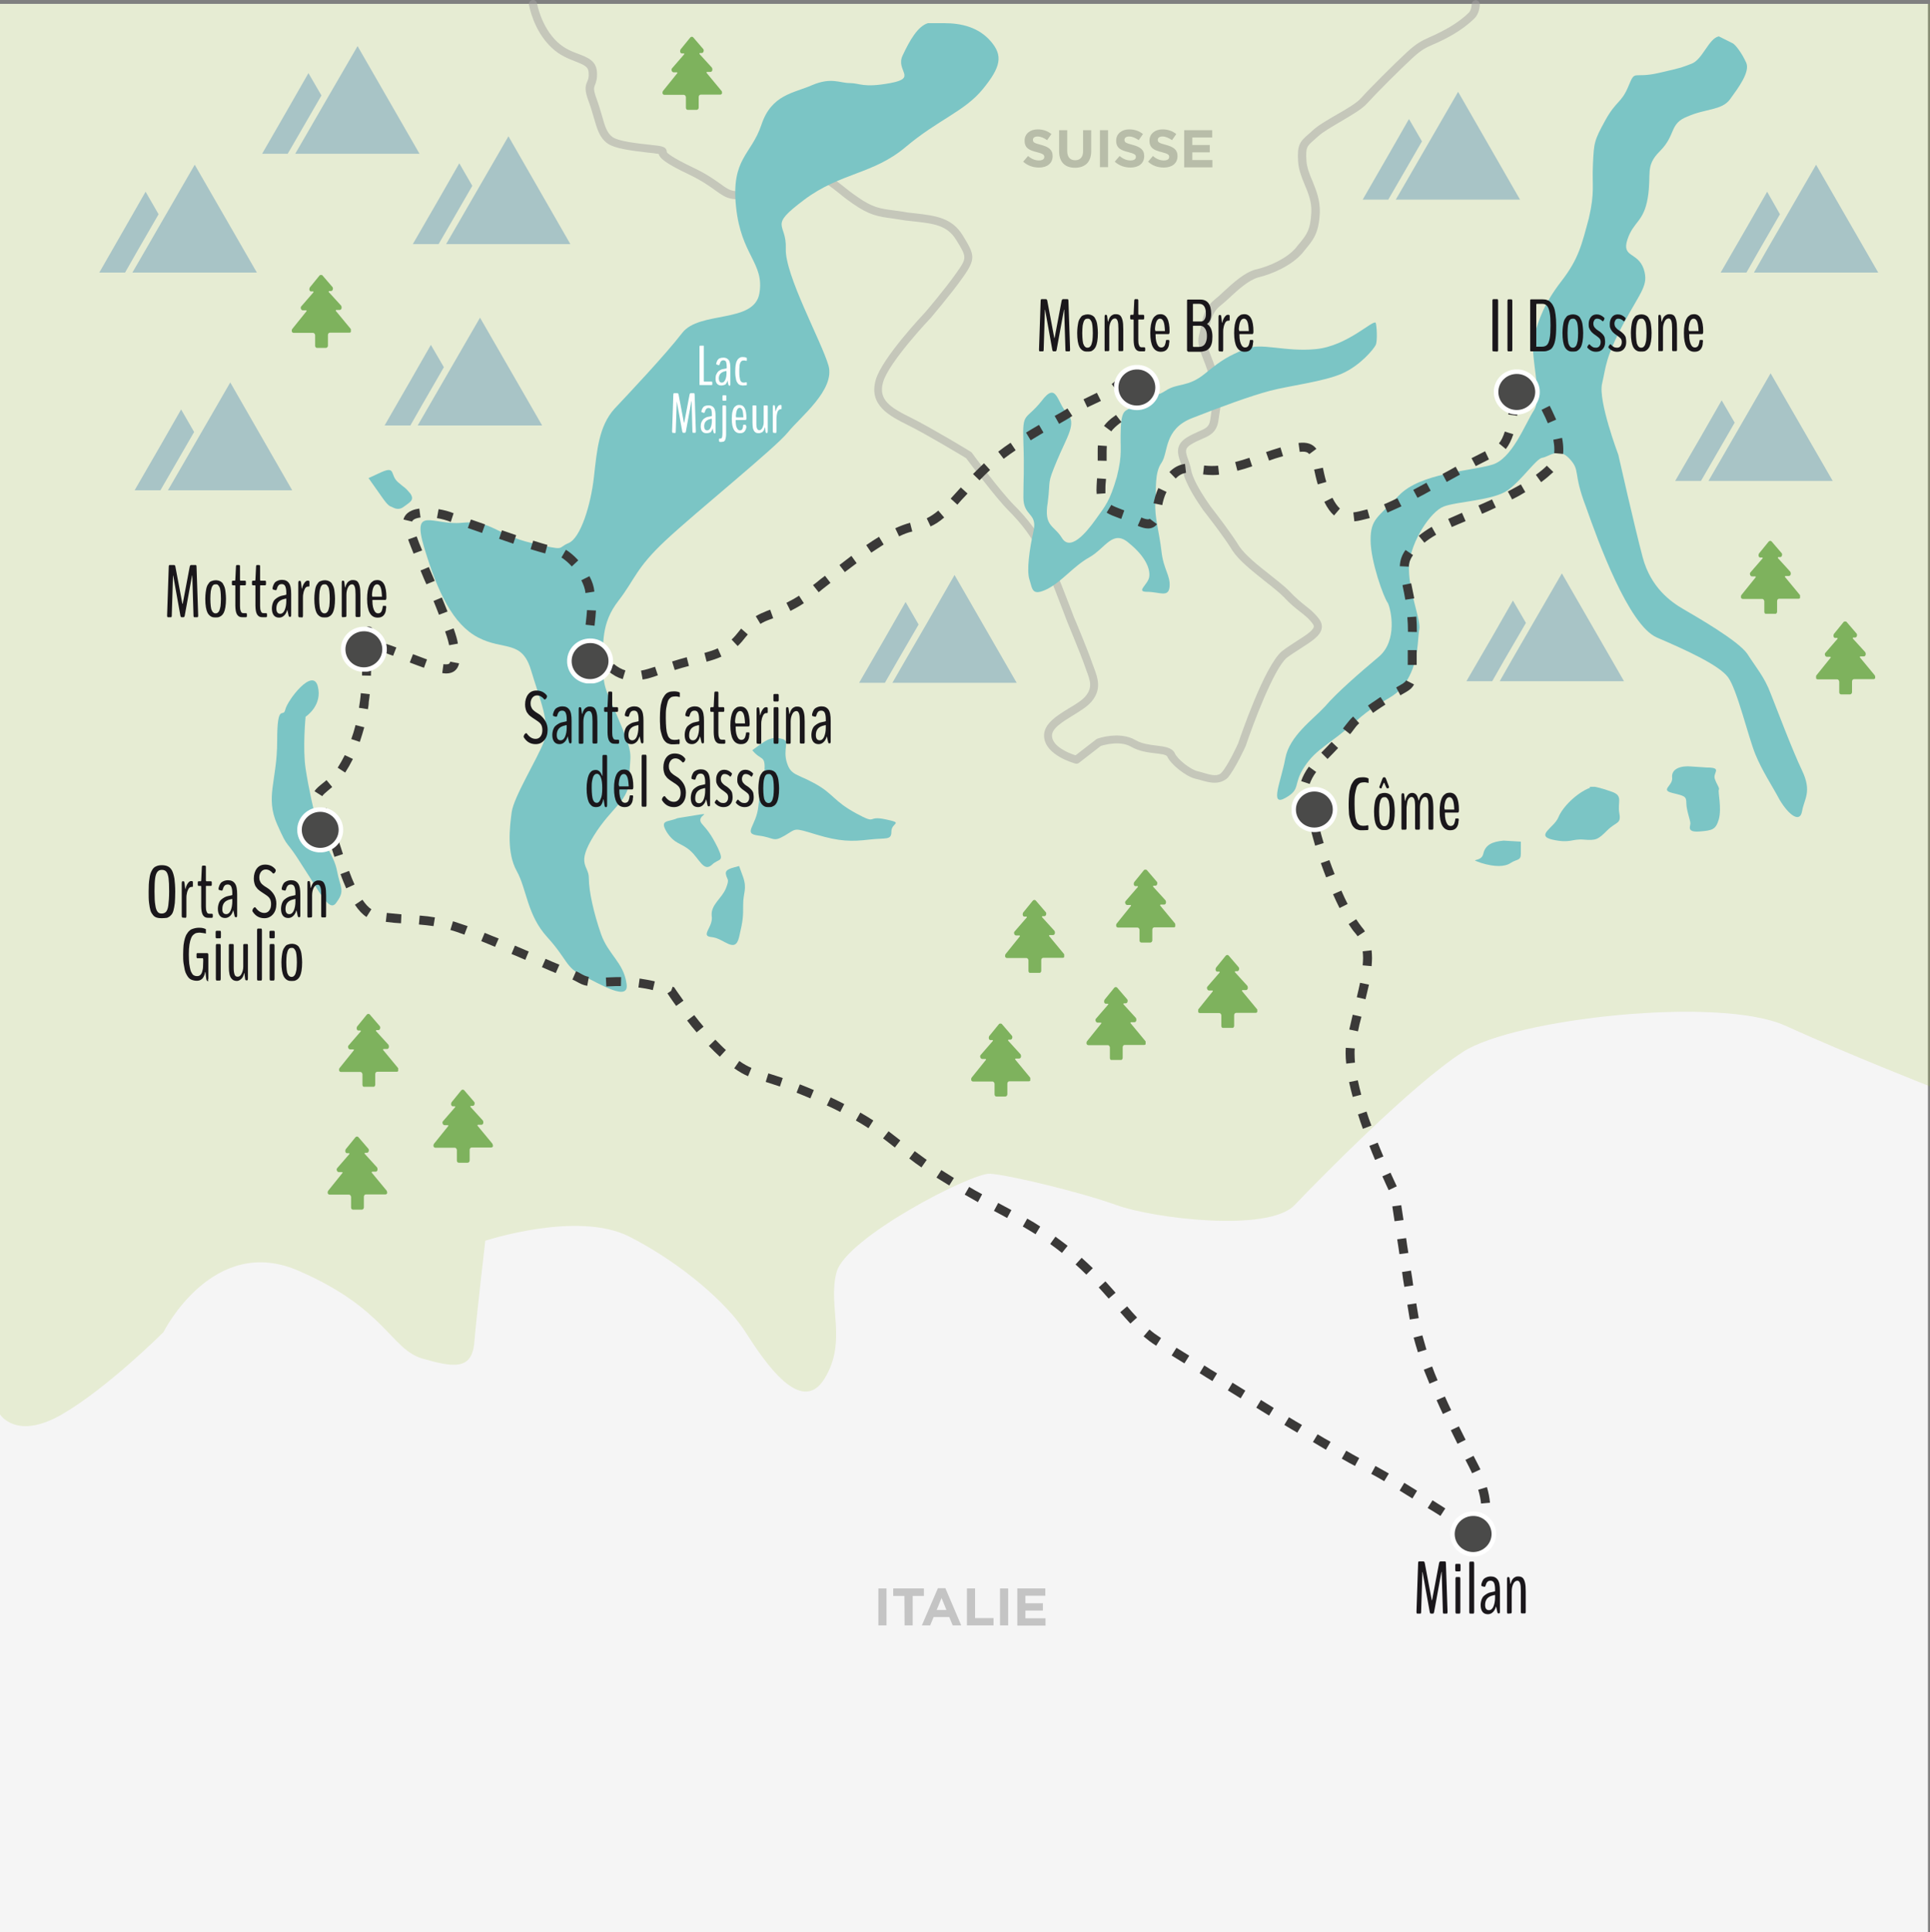 <?xml version="1.0" encoding="utf-8"?>
<!-- Generator: Adobe Illustrator 24.0.0, SVG Export Plug-In . SVG Version: 6.00 Build 0)  -->
<svg version="1.1" id="Calque_1" xmlns="http://www.w3.org/2000/svg" xmlns:xlink="http://www.w3.org/1999/xlink" x="0px" y="0px"
	 viewBox="0 0 950.5 951.4" style="enable-background:new 0 0 950.5 951.4;" xml:space="preserve">
<rect x="0" y="0" width="950.5" height="951.4" fill="#808080" stroke="none"/>
<style type="text/css">
	.st0{fill:#F5F5F5;}
	.st1{opacity:0.18;enable-background:new    ;}
	.st2{fill:#A3C135;}
	.st3{opacity:0.5;enable-background:new    ;}
	.st4{fill:#A3A2A2;}
	.st5{opacity:0.2;enable-background:new    ;}
	.st6{fill:#7BC5C5;}
	.st7{fill:#3A3938;}
	.st8{clip-path:url(#SVGID_2_);}
	.st9{fill:#4A4A49;stroke:#FFFFFF;stroke-width:2.247;stroke-miterlimit:10;}
	.st10{clip-path:url(#SVGID_4_);}
	.st11{clip-path:url(#SVGID_6_);}
	.st12{clip-path:url(#SVGID_8_);}
	.st13{clip-path:url(#SVGID_10_);}
	.st14{clip-path:url(#SVGID_12_);}
	.st15{clip-path:url(#SVGID_14_);}
	.st16{clip-path:url(#SVGID_16_);}
	.st17{fill:#7EB25D;}
	.st18{clip-path:url(#SVGID_18_);}
	.st19{clip-path:url(#SVGID_20_);}
	.st20{clip-path:url(#SVGID_22_);}
	.st21{clip-path:url(#SVGID_24_);}
	.st22{clip-path:url(#SVGID_26_);}
	.st23{clip-path:url(#SVGID_28_);}
	.st24{clip-path:url(#SVGID_30_);}
	.st25{clip-path:url(#SVGID_32_);}
	.st26{clip-path:url(#SVGID_34_);}
	.st27{clip-path:url(#SVGID_36_);}
	.st28{clip-path:url(#SVGID_38_);}
	.st29{enable-background:new    ;}
	.st30{fill:#1A171B;}
	.st31{fill:#FFFFFF;}
	.st32{clip-path:url(#SVGID_40_);}
	.st33{fill:#A8C4C6;}
	.st34{clip-path:url(#SVGID_42_);}
	.st35{clip-path:url(#SVGID_44_);}
	.st36{clip-path:url(#SVGID_46_);}
	.st37{clip-path:url(#SVGID_48_);}
	.st38{clip-path:url(#SVGID_50_);}
	.st39{clip-path:url(#SVGID_52_);}
	.st40{clip-path:url(#SVGID_54_);}
	.st41{clip-path:url(#SVGID_56_);}
	.st42{clip-path:url(#SVGID_58_);}
</style>
<g id="fond">
	<g>
		<rect y="1.9" class="st0" width="949.5" height="949.5"/>
	</g>
</g>
<g id="Calque_8">
	<g class="st1">
		<path class="st2" d="M0,1.9v694.5c0,0,8,13,30.5,0s50-40.5,50-40.5s24.5-49,67-30c42.5,18.5,45,38.5,60.5,43s24,5.5,25.5-7
			c1-12.5,5.5-51,5.5-51s45.5-15,71-2s48.5,33,57.5,47.5c9,14,27,41,38.5,22.5s1.5-36,6-52.5c4.5-17,66.5-49,75.5-48.5
			s44.5,9,62.5,15.5s74.5,13.5,87.5,0s57.5-59,83-75.5c25.5-16.5,126-27.5,158.5-13c32,14.5,71.5,30,71.5,30V1.9H0z"/>
	</g>
</g>
<g id="Calque_7">
	<g class="st3">
		<path class="st4" d="M598.2,385.4c-2.4,0-4.9-0.7-6.9-1.3c-1-0.3-1.9-0.5-2.7-0.7c-4.7-1.2-12-7-13.8-11c-0.6-0.9-3.4-1.2-5.9-1.5
			c-3.5-0.4-8-1-11.8-3.2c-5.5-3.2-13.4-0.9-15-0.4l-10.7,8.3c-0.5,0.4-1.1,0.5-1.7,0.4c-0.6-0.2-14.9-4-15.5-13.3
			c-0.4-6.2,6.1-10.2,12.3-14c3.2-1.9,6.5-3.9,8.1-5.9c3.6-4.3,2.3-7.7,0.5-12.5c-0.3-0.8-0.6-1.7-0.9-2.5c-2-5.9-8.9-22.2-8.9-22.4
			c-0.1-0.3-10-26.6-13.4-33.4c-3.6-7.2-8.5-13.9-15.1-20.5s-19-23.3-21-25.9c-2.6-1.6-19.4-11.7-28.5-16.2
			c-9.2-4.6-19.6-9.8-16-22.4c3.1-10.7,23.2-32,24.4-33.3c0.6-0.7,9.6-11.2,15.3-19.3c5.3-7.5,5.2-7.7-0.1-16.3
			c-4.4-7.2-11-8-20.9-9.1c-1.2-0.1-2.4-0.3-3.7-0.4c-2.5-0.4-4.6-0.7-6.5-1c-7.5-1-11.6-1.6-19.9-7.4c-3.3-2.3-5.3-3.9-7.1-5.4
			c-3.5-2.8-6.1-4.9-16.7-10.5c-7.4-3.9-8.8-1.9-11.9,2.6c-2.5,3.7-5.7,8.4-13.3,10.1c-10.4,2.3-13,0.8-18.5-3.2
			c-2.8-2-6.6-4.8-13.3-8c-11.8-5.6-14.2-8-14.7-10c-1.1-0.2-3.4-0.5-5.6-0.7c-8.6-1-16-2-19.5-4.4c-4-2.8-5.2-7.1-6.8-12.6
			c-0.7-2.3-1.4-5-2.5-7.9c-2.2-5.9-1.8-7.7-0.8-10c0.4-1,0.9-2,0.7-4.6c-0.2-2.6-1.8-3.5-6.4-5.3c-3.5-1.4-7.9-3-11.9-6.9
			c-8.9-8.4-11-20.6-11.1-21.1c-0.2-1.1,0.6-2.1,1.7-2.3c1.1-0.2,2.1,0.6,2.3,1.7l0,0c0,0.1,2,11.4,9.9,18.9c3.5,3.3,7.3,4.8,10.6,6
			c4.4,1.7,8.6,3.3,9,8.8c0.2,3.6-0.5,5.2-1,6.5c-0.5,1.2-0.9,2.1,0.9,7c1.1,3,1.9,5.8,2.6,8.2c1.4,5,2.4,8.4,5.2,10.4
			c3,2.1,12.2,3.1,17.7,3.7c3.6,0.4,5.7,0.6,6.8,1c0.9,0.3,2.2,0.9,2.2,2.7l0,0c0.2,0.4,1.9,2.3,12.5,7.4c7.1,3.3,11,6.2,14,8.3
			c4.8,3.5,6.3,4.5,15.2,2.5c6-1.4,8.4-5,10.8-8.4c3.2-4.7,6.5-9.5,17.1-3.9c10.9,5.8,13.6,8,17.3,10.9c1.7,1.4,3.7,3,6.9,5.2
			c7.5,5.3,11.1,5.8,18.1,6.7c1.9,0.3,4,0.5,6.5,1c1.2,0.1,2.4,0.3,3.6,0.4c10.3,1.2,18.4,2.1,23.8,11c5.8,9.5,6.6,11.3-0.1,20.7
			c-6,8.5-15.5,19.5-15.6,19.7c0,0,0,0-0.1,0.1c-0.2,0.2-20.7,21.8-23.5,31.7c-2.5,8.7,3.6,12.5,14,17.6c10,5,28.4,16.1,29.1,16.6
			c0.2,0.1,0.4,0.3,0.6,0.5c0.1,0.2,14,19,20.8,25.8c6.9,6.9,12.1,13.9,15.9,21.5c3.5,7,13.2,32.6,13.6,33.7c0.3,0.6,7,16.6,9,22.6
			c0.3,0.8,0.6,1.6,0.9,2.4c1.9,5.1,3.8,10.5-1.2,16.5c-2.1,2.5-5.5,4.6-9.1,6.8c-5.2,3.2-10.7,6.5-10.4,10.3
			c0.3,4.9,7.7,8.2,11.6,9.4l10.2-7.9c0.2-0.1,0.4-0.2,0.6-0.3c0.4-0.2,11-3.8,18.7,0.7c3.1,1.8,6.9,2.3,10.3,2.7
			c4,0.5,7.5,0.9,9,3.6c0,0.1,0.1,0.1,0.1,0.2c1.2,2.9,7.7,8,11.1,8.8c0.9,0.2,1.9,0.5,2.9,0.8c4.3,1.3,7.3,1.9,9.1-0.2
			c3.1-3.5,7.7-13.4,8.1-14.4c0.9-2.6,12.9-38.1,21.6-45.3c2.4-1.9,4.9-3.4,7.3-5c3.9-2.5,7.9-5,8.3-6.9c0.1-0.3,0.1-0.7-0.4-1.4
			c-1.9-2.7-3.9-4.2-6.3-6.1c-2.3-1.8-4.9-3.8-8-7.2c-2.3-2.3-5.8-5.1-9.4-7.9c-6.1-4.9-12.5-9.9-15.8-14.8
			c-4.2-6.8-10.3-14.6-12.9-18c-0.5-0.6-0.8-1.1-1.1-1.4c0,0,0-0.1-0.1-0.1c-0.1-0.1-0.2-0.4-0.5-0.7c-2.2-3.2-8.9-12.8-9.9-19.2
			c-0.2-1.4-0.7-2.8-1.2-4.2c-1.3-3.8-3-8.5,3.1-12.3c2.1-1.3,4-2.1,5.7-2.9c3.8-1.6,5.3-2.4,5.8-5.7c0.1-0.7,0.2-1.4,0.3-2
			c0.8-5.2,1.4-8.7-0.3-17.3c-0.8-4-2.1-7.4-3.3-10.4c-1.7-4.4-3.2-8.2-2.2-12c0.3-1.2,0.6-2.4,0.8-3.7c0.9-4.6,2-9.9,6.8-13.8
			c1.4-1.1,2.9-2.5,4.5-4c4.7-4.3,10.1-9.3,15.7-10.9h0.1c6.7-1.5,15.5-5.5,19.9-10.8l0.7-0.9c4.4-5.2,6.4-7.6,6.8-16.4
			c0.3-5.1-1.5-9.5-3.3-13.8c-1.5-3.6-3-7.4-3.2-11.5c-0.5-8,0.9-9.6,5.3-13.4c0.6-0.5,1.2-1,1.9-1.7c2.7-2.5,7.1-5,11.7-7.7
			c4.9-2.8,9.9-5.7,12.1-8.2c4.5-5,16.1-16.6,22.6-22.6c5-4.6,7.3-5.6,11.2-7.4c1.5-0.6,3.1-1.4,5.3-2.5c7.2-3.6,11.6-7.2,14-9.6
			c1.1-1.1,1.4-3.3,1.4-4.1c0-1.1,0.9-2,2-2l0,0c1.1,0,2,0.9,2,2c0,0.4-0.1,4.4-2.6,6.9c-2.6,2.6-7.3,6.5-15,10.4
			c-2.2,1.1-3.9,1.9-5.4,2.5c-3.8,1.7-5.6,2.5-10.1,6.6c-6.4,5.9-17.9,17.4-22.4,22.4c-2.6,2.9-7.7,5.8-13.1,9
			c-4.2,2.5-8.6,5-11,7.2c-0.7,0.6-1.4,1.2-1.9,1.7c-3.7,3.2-4.3,3.7-3.9,10.2c0.2,3.5,1.5,6.7,3,10.2c1.9,4.7,3.8,9.5,3.6,15.5
			c-0.5,10.2-3.1,13.3-7.7,18.8l-0.7,0.9c-5.4,6.4-15.2,10.6-22,12.2c-4.7,1.4-9.7,5.9-14.1,10c-1.6,1.5-3.2,2.9-4.7,4.1
			c-3.7,3-4.6,7.2-5.4,11.5c-0.3,1.3-0.5,2.6-0.9,3.9c-0.7,2.5,0.5,5.6,2,9.5c1.2,3.1,2.6,6.7,3.5,11.1c1.9,9.3,1.2,13.2,0.3,18.7
			c-0.1,0.6-0.2,1.3-0.3,2c-0.9,5.6-4.4,7.2-8.2,8.8c-1.6,0.7-3.4,1.5-5.2,2.6c-3.2,2-2.9,3.5-1.4,7.6c0.5,1.5,1.1,3.1,1.4,4.9
			c0.6,3.6,3.6,9.5,9.2,17.5c0.2,0.3,0.4,0.5,0.5,0.7c0.2,0.3,0.6,0.8,1,1.3c2.6,3.4,8.8,11.4,13.1,18.3c2.9,4.3,9.3,9.4,14.9,13.8
			c3.7,3,7.3,5.7,9.8,8.3c3,3.2,5.5,5.2,7.6,6.9c2.6,2,4.8,3.8,7.1,6.9c1,1.4,1.4,3,1.1,4.5c-0.7,3.6-4.8,6.2-10.1,9.6
			c-2.3,1.5-4.7,3-7,4.7c-6.5,5.4-16.9,33.3-20.3,43.5c0,0.1,0,0.1-0.1,0.2c-0.2,0.5-5.2,11.3-8.8,15.5
			C602.7,384.7,600.5,385.4,598.2,385.4z M325.1,75.8L325.1,75.8L325.1,75.8z"/>
	</g>
	<g class="st5">
		<path d="M432.6,782.1h4v18.2h-4V782.1z"/>
		<path d="M445.4,785.8h-5.5v-3.7H455v3.7h-5.5v14.5h-4L445.4,785.8L445.4,785.8z"/>
		<path d="M461.9,782h3.7l7.8,18.3h-4.2l-1.7-4.1h-7.7l-1.7,4.1H454L461.9,782z M466.1,792.7l-2.4-5.9l-2.4,5.9H466.1z"/>
		<path d="M476.2,782.1h4v14.6h9.1v3.6h-13.1V782.1z"/>
		<path d="M492.5,782.1h4v18.2h-4V782.1z"/>
		<path d="M501.1,782.1h13.7v3.6H505v3.7h8.6v3.6H505v3.8h9.9v3.6H501v-18.3H501.1z"/>
	</g>
	<g class="st5">
		<path d="M503.9,79.6l2.4-2.8c1.6,1.4,3.4,2.2,5.4,2.2c1.6,0,2.6-0.6,2.6-1.7v-0.1c0-1-0.6-1.5-3.7-2.3c-3.7-0.9-6-2-6-5.6v-0.1
			c0-3.3,2.7-5.5,6.4-5.5c2.7,0,4.9,0.8,6.8,2.3l-2.1,3c-1.6-1.1-3.2-1.8-4.7-1.8s-2.3,0.7-2.3,1.6v0.1c0,1.2,0.8,1.6,3.9,2.4
			c3.7,1,5.8,2.3,5.8,5.5v0.1c0,3.6-2.8,5.6-6.7,5.6C508.9,82.5,506.1,81.6,503.9,79.6z"/>
		<path d="M521.6,74.5V64.1h4v10.3c0,3,1.5,4.5,3.9,4.5s3.9-1.5,3.9-4.4V64.1h4v10.3c0,5.5-3.1,8.2-8,8.2S521.6,79.8,521.6,74.5z"/>
		<path d="M541.7,64.1h4v18.2h-4V64.1z"/>
		<path d="M549,79.6l2.4-2.8c1.6,1.4,3.4,2.2,5.4,2.2c1.6,0,2.6-0.6,2.6-1.7v-0.1c0-1-0.6-1.5-3.7-2.3c-3.7-0.9-6-2-6-5.6v-0.1
			c0-3.3,2.7-5.5,6.4-5.5c2.7,0,4.9,0.8,6.8,2.3l-2.1,3c-1.6-1.1-3.2-1.8-4.7-1.8s-2.3,0.7-2.3,1.6v0.1c0,1.2,0.8,1.6,3.9,2.4
			c3.7,1,5.8,2.3,5.8,5.5v0.1c0,3.6-2.8,5.6-6.7,5.6C553.9,82.5,551.2,81.6,549,79.6z"/>
		<path d="M565.4,79.6l2.4-2.8c1.6,1.4,3.4,2.2,5.4,2.2c1.6,0,2.6-0.6,2.6-1.7v-0.1c0-1-0.6-1.5-3.7-2.3c-3.7-0.9-6-2-6-5.6v-0.1
			c0-3.3,2.7-5.5,6.4-5.5c2.7,0,4.9,0.8,6.8,2.3l-2.1,3c-1.6-1.1-3.2-1.8-4.7-1.8s-2.3,0.7-2.3,1.6v0.1c0,1.2,0.8,1.6,3.9,2.4
			c3.7,1,5.8,2.3,5.8,5.5v0.1c0,3.6-2.8,5.6-6.7,5.6C570.3,82.5,567.5,81.6,565.4,79.6z"/>
		<path d="M583.3,64.1H597v3.6h-9.8v3.7h8.6V75h-8.6v3.8h9.9v3.6h-13.9V64.1H583.3z"/>
	</g>
	<g>
		<path class="st6" d="M457,11.4c-5,1.5-9,8.5-12.5,16s7.5,11-6,13.5s-15,0-20,0s-9-3-18.5,1c-9,4-20,4.5-25,19.5
			s-15,16.5-12.5,40.5s14,27.5,11.5,42.5s-29.5,8.5-38,19.5s-26,29.5-33.5,37.5c-7.5,8.5-8.5,20-10,33.5s-6.5,30-12.5,32.5
			s-0.5,4-18,0s-20-11.5-34.5-10c-14,1.5-25-9-18.5,12.5s14,37.5,26.5,44s21.5,1,26,16s9.5,26,6.5,35c-3.5,9-15,27.5-16,35
			s-2.5,20,2.5,29s5,21.5,15,32.5s9,15,17.5,19s23.5,13.5,21.5,3.5c-1.5-10-9-14-12.5-24s-6-21-6-27.5s-6.5-6.5,2.5-21
			s17.5-17,17.5-28.5s2.5-10-4-25.5c-6.5-16-9-17.5-9-29s-1-21.5,7.5-32.5s8.5-16,23.5-30s54-45.5,60-53s23.5-21,20-33
			s-21.5-44.5-21-57.5s-9-10.5,9-24s34-12.5,50-26s29-17.5,38-28.5s10-16.5,4-23.5s-14.5-9-23-9S457,11.4,457,11.4z"/>
	</g>
	<g>
		<path class="st6" d="M846.5,17.9c-5,1-8,11.5-13.5,13.5s-3,1.5-16,4.5s-11.5-2-15,6.5s-6,7-11.5,17s-5.5,11-6,21.5s1,13.5-2,26.5
			c-3.5,13-5,20-13.5,31s-11,18.5-13.5,27s4.5,29.5,0,36.5s-11,24.5-21,27c-10,3-35,4-45.5,15s-14,11.5-14,22s6.5,28.5,8.5,31
			c1.5,3,5,18.5-4.5,26.5s-20.5,17.5-26.5,24.5c-6,6.5-17.5,14.5-19.5,25.5s-8,24,0,19.5s3.5-6.5,9.5-15.5s12-10.5,25.5-22.5
			s19-10,25-20s5-20.5,6-25s-6-20.5-5-32s10.5-26,17-28.5s24.5-3,31.5-8s14-15.5,17-16c3.5-0.5,8-5.5,13.5,0.5s1.5,6.5,8,23.5
			c6,17,21,58.5,35,64.5s30.5,13.5,35,19.5s10,29.5,13.5,38s8,15,12,22.5c4.5,7.5,10,11.5,11,5.5s5-9.5,0-20s-12.5-30.5-15.5-38
			c-3-8-7-12.5-11.5-19.5c-4.5-6.5-25.5-18.5-31.5-22s-16-10.5-20-25.5s-12-50.5-12-50.5s-10-26.5-8-35s1.5-12.5,10.5-29.5
			c9-16.5,12.5-19,10-27c-3-8.5-11-5.5-8-14.5s8-8.5,10-20.5s-1.5-15.5,6-23c8-8,4.5-13.5,13.5-17c9-4,17-3,21-8.5s10-13.5,8-18
			s-5-8.5-6.5-9.5C851.5,20.4,846.5,17.9,846.5,17.9z"/>
	</g>
	<g>
		<path class="st6" d="M648,171.9c-15.5,1.5-27-3.5-35,0s-11,5-19.5,12s-13.5,4.5-19.5,8.5s-11.5,2-15,6.5s-6.5,0.5-7,11.5
			s1,12.5-2,24.5c-3.5,12-5.5,14-10.5,21s-12.5,15.5-16.5,9s-9-5.5-7-17.5c1.5-12-0.5-8.5,4.5-20.5s10-18.5,5-23.5s-5-16-12.5-6
			c-8,10-9.5,5-9,20s0,18,0,27.5s7,7.5,5,16.5s-3.5,19.5-2,24s1,8.5,9,4.5c7.5-4,12.5-11,20.5-15.5s11.5-14,19.5-7
			c8,6.5,10.5,12.5,10,16.5s-7,7.5-1,7.5s10.5,3,11-2.5s-3-8.5-4-17.5s-3.5-17-3-24c0.5-6.5-0.5-14.5,3-19.5s1-16.5,15-22
			s29-11,38.5-13.5s26.5-4.5,35.5-8.5s15.5-12,16.5-14s0.5-10,0-11C676,157.4,663.5,170.4,648,171.9z"/>
	</g>
	<g>
		<path class="st6" d="M370.5,369.4c4.5,5.5,6.5,2,6,10.5s-2,7-3,17s-8,13.5,0,14.5s7,3.5,13,0s4-4,15.5-0.5s17.5,3.5,26,2.5
			s11,0.5,11-4s6.5-4-3-6s-3.5,3-14.5-3s-11-9.5-20-14.5s-12-4-14-10.5s1.5-10.5-2-11.5c-4-1-4.5-0.5-6.5,0S370.5,369.4,370.5,369.4
			z"/>
	</g>
	<g>
		<path class="st6" d="M140.5,349.4c-1,4.5-4-4-4,15.5s-6,27.5,0,41s3.5,6,12.5,20.5c9.5,14.5,13.5,23.5,17,17.5c4-5.5,1.5-7,0-15
			s-7-13.5-9.5-21.5c-2-8.5-4.5-19-6-29s0-25.5,0-25.5s8.5-5.5,6-15S141.5,344.9,140.5,349.4z"/>
	</g>
	<g>
		<path class="st6" d="M333.5,402.9c-4.5,2-9,0.5-5,7c4,6,7,5,11.5,9s6.5,10.5,10.5,7c3.5-3.5,6.5-1,3-8.5c-3.5-7-5-8.5-8-12
			c-3-4,6.5-5.5-3-4S333.5,402.9,333.5,402.9z"/>
	</g>
	<g>
		<path class="st6" d="M364,426.4c-3.5,1-7,1.5-6.5,4c0.5,3,2,2,0,7s-7.5,8-7,13.5c1,5.5-6,10,0,10.5s11.5,8.5,13.5,0s2-10,2-16
			s2-7.5,0-13.5C364,426.4,364,426.4,364,426.4z"/>
	</g>
	<g>
		<path class="st6" d="M181.5,235.4c6.5,9,9,13.5,11,14c2,1,4,2,6.5,0s5.5-3,3-6.5c-3-3.5-2-2-6-5.5s-1-8-8-5
			C181.5,235.4,181.5,235.4,181.5,235.4z"/>
	</g>
	<g>
		<path class="st6" d="M783,387.9c-6.5,2.5-13.5,9.5-15.5,14.5s-11.5,9-3,11c9,2,9.5-0.5,15.5,0s7,0,11.5-4.5s7-3,6-8.5
			s2-8.5-3.5-10.5s-8.5-2.5-8.5-2.5H783V387.9z"/>
	</g>
	<g>
		<path class="st6" d="M833,377.4c-5-0.5-10,1-9.5,5.5c0.5,4-6,6,0,7.5s7,1.5,7,5s2,8.5,2,10s-2,4.5,4.5,4s8-1,9.5-6
			c1.5-5.5-0.5-13.5,0-14.5s-1-2.5-2-5.5s4-5.5-4-5.5C833,377.4,833,377.4,833,377.4z"/>
	</g>
	<g>
		<path class="st6" d="M740.5,413.9c-5.5,0.5-9,2-10,6.5s-8,2-1,4.5c6.5,2,11.5,2,14.5,0s5-1,5-4.5s0-6,0-6L740.5,413.9z"/>
	</g>
</g>
<g id="Calque_4">
</g>
<g id="Calque_6">
	<g>
		<path class="st7" d="M729.4,756.6l-3.7-2.5c0.1-0.2,0.3-0.4,0.4-0.6c0.8-1.1,2-2.8,2.7-5.3l4.3,1.3c-1,3.2-2.4,5.3-3.3,6.6
			C729.6,756.3,729.5,756.4,729.4,756.6z M723.1,755.2c-1.6-1-3.7-2.4-6.2-4l2.4-3.7c2.5,1.6,4.6,3,6.3,4L723.1,755.2z M709.4,746.4
			c-2-1.3-4.1-2.6-6.3-3.9l2.4-3.8c2.1,1.3,4.3,2.7,6.3,4L709.4,746.4z M729.4,740.3c-0.2-2.1-0.7-4.4-1.4-6.8l4.3-1.3
			c0.8,2.7,1.3,5.3,1.5,7.7L729.4,740.3z M695.6,737.8c-2.1-1.3-4.3-2.6-6.3-3.9l2.3-3.8c2,1.2,4.2,2.6,6.3,3.9L695.6,737.8z
			 M681.7,729.3c-2.7-1.6-4.8-2.8-6.4-3.6l2.1-3.9c1.6,0.9,3.8,2.1,6.6,3.7L681.7,729.3z M725,725.4c-0.5-1-1-2-1.5-3.1
			c-0.6-1.1-1.2-2.3-1.8-3.5l4-2c0.6,1.2,1.2,2.3,1.8,3.5c0.6,1.1,1.1,2.2,1.6,3.2L725,725.4z M667.3,721.8c-1.9-1-4.1-2.2-6.5-3.6
			l2.2-3.9c2.4,1.4,4.6,2.6,6.4,3.6L667.3,721.8z M653,713.8c-2.1-1.2-4.2-2.5-6.4-3.8l2.3-3.8c2.2,1.3,4.3,2.6,6.4,3.7L653,713.8z
			 M717.8,710.9c-1.1-2.2-2.2-4.4-3.3-6.7l4-1.9c1.1,2.2,2.2,4.4,3.3,6.6L717.8,710.9z M638.9,705.4c-2.1-1.2-4.2-2.5-6.4-3.8
			l2.3-3.8c2.1,1.3,4.3,2.6,6.4,3.8L638.9,705.4z M625,697c-2.1-1.3-4.2-2.6-6.3-3.9l2.3-3.8c2.1,1.3,4.2,2.6,6.3,3.9L625,697z
			 M710.6,696.2c-1.1-2.3-2.1-4.5-3.1-6.8l4.1-1.8c1,2.2,2,4.5,3.1,6.7L710.6,696.2z M611,688.5c-2.1-1.3-4.2-2.6-6.3-3.9l2.3-3.8
			c2.1,1.3,4.2,2.6,6.3,3.9L611,688.5z M704,681.3c-1-2.4-1.9-4.7-2.8-6.9l4.1-1.6c0.8,2.2,1.7,4.5,2.7,6.8L704,681.3z M597.1,680
			c-2.2-1.3-4.3-2.6-6.3-3.9l2.3-3.8c2,1.3,4.1,2.6,6.3,3.9L597.1,680z M583.3,671.3c-2.3-1.4-4.4-2.7-6.3-3.9l2.4-3.8
			c1.9,1.2,4,2.5,6.3,3.9L583.3,671.3z M698.3,665.8c-0.8-2.5-1.5-5-2.1-7.2l4.3-1.1c0.6,2.2,1.3,4.5,2,7L698.3,665.8z M569.4,662.6
			l-0.6-0.4c-1.9-1.2-3.7-2.6-5.6-4.2l2.9-3.4c1.7,1.5,3.4,2.7,5.1,3.8l0.6,0.4L569.4,662.6z M556.7,651.7c-1.8-1.9-3.5-3.9-5-5.6
			l3.4-2.9c1.4,1.7,3.1,3.6,4.9,5.5L556.7,651.7z M694.3,649.7c-0.4-2.2-0.8-4.7-1.2-7.3l4.4-0.7c0.4,2.6,0.8,5.1,1.2,7.3
			L694.3,649.7z M546,639.4c-1.8-2.1-3.4-3.8-4.9-5.5l3.3-3c1.5,1.7,3.1,3.4,5,5.6L546,639.4z M691.6,633.6
			c-0.4-2.4-0.8-4.9-1.1-7.3l4.4-0.7c0.4,2.5,0.8,4.9,1.1,7.3L691.6,633.6z M535,627.6c-1.7-1.7-3.5-3.4-5.3-5l3-3.3
			c1.8,1.6,3.7,3.4,5.5,5.1L535,627.6z M689.2,617.5c-0.4-2.5-0.7-5-1.1-7.3l4.4-0.6c0.3,2.4,0.7,4.8,1.1,7.3L689.2,617.5z
			 M523,616.9c-1.9-1.5-3.8-3-5.8-4.4l2.6-3.6c2,1.5,4.1,3,6,4.5L523,616.9z M510,607.7c-2-1.3-4.1-2.5-6.3-3.8l2.2-3.9
			c2.2,1.2,4.3,2.5,6.4,3.9L510,607.7z M686.8,601.3l-1.1-7.3l4.4-0.6l1.1,7.3L686.8,601.3z M496,599.7c-2.3-1.2-4.5-2.4-6.5-3.5
			l2.1-3.9c2.1,1.1,4.2,2.3,6.5,3.5L496,599.7z M481.6,591.9c-2.3-1.3-4.4-2.5-6.5-3.7l2.2-3.8c2,1.2,4.1,2.4,6.4,3.6L481.6,591.9z
			 M683.9,586c-0.7-1.5-1.8-3.8-3.1-6.8l4-1.8c1.3,2.9,2.4,5.2,3.1,6.7L683.9,586z M467.5,583.7c-2.2-1.3-4.3-2.7-6.3-3.9l2.4-3.7
			c2,1.3,4.1,2.6,6.2,3.9L467.5,583.7z M453.8,574.8c-2-1.4-4-2.8-6-4.4l2.7-3.6c2,1.5,4,2.9,5.9,4.3L453.8,574.8z M677.2,571.1
			c-1-2.3-1.9-4.6-2.8-6.9l4.1-1.6c0.9,2.2,1.8,4.5,2.8,6.8L677.2,571.1z M440.7,565L440.7,565c-1.9-1.5-3.8-3-5.8-4.5l2.7-3.5
			c2,1.5,3.9,3,5.7,4.4l0.1,0.1L440.7,565z M671.2,555.8c-0.9-2.4-1.7-4.8-2.4-7.1l4.2-1.4c0.7,2.2,1.5,4.6,2.4,6.9L671.2,555.8z
			 M427.7,555.5c-1.9-1.3-4-2.5-6.2-3.8l2.2-3.9c2.3,1.3,4.4,2.6,6.4,3.9L427.7,555.5z M413.8,547.5c-2.1-1.1-4.3-2.2-6.6-3.2l1.9-4
			c2.3,1.1,4.6,2.2,6.7,3.3L413.8,547.5z M399.1,540.8c-2.2-0.9-4.5-1.9-6.8-2.8l1.6-4.1c2.3,0.9,4.6,1.8,6.9,2.8L399.1,540.8z
			 M666.2,540.1c-0.7-2.5-1.3-5-1.8-7.3l4.3-0.9c0.5,2.2,1,4.6,1.7,7.1L666.2,540.1z M384.1,535c-2.4-0.8-4.7-1.6-7-2.3l1.3-4.2
			c2.3,0.7,4.7,1.5,7.1,2.3L384.1,535z M368.4,529.9c-2.1-0.9-4.4-2.2-6.8-3.9l2.5-3.6c2.1,1.5,4.1,2.6,6,3.4L368.4,529.9z
			 M663,523.7c-0.2-1.8-0.3-3.4-0.3-5c0-1,0-1.9,0.1-2.8l4.4,0.3c-0.1,0.8-0.1,1.6-0.1,2.5c0,1.4,0.1,2.9,0.2,4.5L663,523.7z
			 M354.5,520.3c-1.7-1.6-3.6-3.4-5.4-5.3l3.2-3.1c1.8,1.8,3.5,3.6,5.2,5.1L354.5,520.3z M343.1,508.3c-1.6-1.8-3.2-3.8-4.7-5.8
			l3.5-2.7c1.5,2,3.1,3.9,4.6,5.7L343.1,508.3z M668.8,507.8l-4.3-0.9c0.5-2.1,1-4.4,1.7-7.3l4.3,1
			C669.7,503.5,669.2,505.7,668.8,507.8z M333,495.3c-2.7-3.7-4.2-6.1-4.3-6.2l1.8-1.2l0.8-2.1l0.8,0.4l0.3,0.5c0,0,1.6,2.4,4.2,6
			L333,495.3z M330.5,487.9l-1,1.9L330.5,487.9z M672.5,492l-4.3-1c0.7-2.9,1.2-5.1,1.6-7.1l4.4,0.9
			C673.7,486.8,673.2,489.1,672.5,492z M321.5,487.5c-2.4-0.6-4.7-1-7.1-1.3l0.6-4.4c2.5,0.4,5,0.8,7.5,1.4L321.5,487.5z
			 M298.6,485.7l-0.2-4.4c0.8,0,1.6-0.1,2.5-0.1c1.6-0.1,3.3-0.1,5-0.1l-0.1,4.4c-1.6,0-3.2,0-4.7,0.1
			C300.2,485.6,299.4,485.7,298.6,485.7z M289.2,485.4c-2.3-0.4-3.6-1.2-5.1-2c-0.7-0.4-1.3-0.7-2.2-1.1l1.8-4.1
			c1,0.4,1.8,0.9,2.5,1.3c1.3,0.7,2.2,1.2,3.8,1.5L289.2,485.4z M273.7,479.1c-2-0.8-4.3-1.8-6.8-2.9l1.8-4.1
			c2.5,1.1,4.8,2.1,6.8,2.9L273.7,479.1z M675.5,475.7l-4.4-0.4c0.1-1.3,0.2-2.5,0.2-3.6c0-1.2-0.1-2.3-0.2-3.3l4.4-0.5
			c0.1,1.2,0.2,2.5,0.2,3.8C675.7,473,675.6,474.3,675.5,475.7z M258.7,472.6c-2.2-1-4.5-1.9-6.8-2.9l1.7-4.1c2.3,1,4.6,2,6.8,2.9
			L258.7,472.6z M243.8,466.2c-2.3-1-4.6-1.9-6.8-2.8l1.7-4.1c2.2,0.9,4.5,1.9,6.9,2.8L243.8,466.2z M668.6,461
			c-0.4-0.6-0.8-1.1-1.3-1.7c-1-1.1-2-2.6-3.1-4.3l3.7-2.4c1,1.5,1.9,2.8,2.7,3.8c0.6,0.7,1.2,1.4,1.6,2.2L668.6,461z M228.7,460.2
			c-2.7-1-5-1.8-6.9-2.3l1.3-4.3c1.9,0.6,4.3,1.4,7.2,2.4L228.7,460.2z M213.5,456c-2.2-0.3-4.5-0.6-7.2-0.8l0.4-4.4
			c2.8,0.2,5.2,0.5,7.5,0.9L213.5,456z M197.5,454.6c-2-0.1-4.6-0.3-7.5-0.7l0.5-4.4c2.7,0.3,5.3,0.5,7.2,0.7L197.5,454.6z
			 M180.5,451.5c-2-1.3-3.8-3.2-5.7-6l3.7-2.5c1.5,2.2,3,3.8,4.4,4.7L180.5,451.5z M659.7,447.1c-1.1-2.1-2.1-4.4-3.2-6.8l4.1-1.8
			c1,2.4,2.1,4.6,3.1,6.6L659.7,447.1z M170.5,437.4c-0.9-2.1-1.9-4.4-2.8-7l4.2-1.6c0.9,2.5,1.8,4.7,2.7,6.7L170.5,437.4z
			 M653.1,432c-0.9-2.3-1.8-4.7-2.6-7l4.2-1.5c0.8,2.3,1.7,4.6,2.6,6.9L653.1,432z M164.7,421.9c-0.7-2.2-1.4-4.4-2.1-6.5l-0.2-0.5
			l4.2-1.4l0.2,0.5c0.7,2.1,1.4,4.3,2.1,6.5L164.7,421.9z M647.7,416.4c-0.8-2.8-1.5-5.3-2-7.3l4.3-1c0.4,2,1.1,4.3,1.9,7
			L647.7,416.4z M159.6,406.5c-1.1-3-1.9-5.1-2.7-6.6l3.9-2.1c0.9,1.7,1.8,3.9,2.9,7.2L159.6,406.5z M644.9,401.6l-0.4-0.5
			c-1.2-1.5-2.8-3.6-3.8-6.4l4.2-1.4c0.7,2.1,2,3.8,3.1,5.1l0.4,0.5L644.9,401.6z M158.7,392l-3.8-2.4c0.9-1.5,2.4-2.6,4.1-4
			c0.6-0.5,1.2-0.9,1.8-1.5l2.8,3.4c-0.7,0.6-1.3,1.1-1.9,1.6C160.4,390.2,159.2,391.2,158.7,392z M645,386l-4.2-1.4
			c0.8-2.3,2-4.7,3.8-7.1l3.6,2.6C646.7,382.1,645.7,384.1,645,386z M170,380.4l-3.7-2.4c1.2-1.9,2.4-4,3.5-6.2l4,1.9
			C172.6,376.1,171.3,378.4,170,380.4z M653.8,373.7l-3.1-3.1c1.9-1.9,3.6-3.7,5.1-5.3l3.2,3C657.5,369.9,655.7,371.8,653.8,373.7z
			 M177.2,365.3l-4.2-1.4c0.8-2.2,1.5-4.5,2.1-6.9l4.3,1.1C178.7,360.5,178,363,177.2,365.3z M664.9,361.5l-3.5-2.8
			c0.5-0.7,1-1.3,1.4-1.8c1.2-1.5,2-2.6,3.6-4.1l3,3.3c-1.3,1.2-1.9,2-3,3.5C666,360.2,665.5,360.8,664.9,361.5z M676.2,351
			l-2.5-3.6c1.2-0.8,2.5-1.8,4.1-2.8c0.7-0.5,1.4-1,2.1-1.4l2.4,3.7c-0.6,0.4-1.3,0.9-2,1.3C678.7,349.2,677.4,350.2,676.2,351z
			 M181.2,349.2l-4.4-0.7c0.2-1.1,0.3-2.3,0.5-3.4c0.2-1.4,0.3-2.7,0.4-3.8l4.4,0.5c-0.1,1.2-0.3,2.5-0.5,3.9
			C181.6,346.8,181.4,348,181.2,349.2z M689.7,342.4l-2.1-3.9l0.3-0.2c2.8-1.6,4-2.2,4.6-3.3l3.9,2c-1.2,2.3-3.1,3.3-6.3,5.1
			L689.7,342.4z M316.5,334.6l-0.8-4.4c2.3-0.4,4.7-1.2,6.9-1.9l1.4,4.2C321.6,333.4,319,334.2,316.5,334.6z M306.7,334.4
			c-2.4-0.7-4.8-2-7.2-4l2.8-3.5c1.9,1.6,3.8,2.6,5.7,3.2L306.7,334.4z M182.7,332.7l-4.4-0.1v-0.9c0-1.8,0.1-3.8,0.2-6.5l4.4,0.2
			c-0.1,2.7-0.1,4.6-0.2,6.4V332.7z M219.7,331.6c-0.6,0-1.2-0.1-1.9-0.2l0.6-4.4c0.5,0.1,0.9,0.1,1.3,0.1c1.6,0,1.8-0.5,2-1.3
			l4.4,0.8C225.4,329.8,223.2,331.6,219.7,331.6z M332.3,329.9l-1.3-4.2c2.6-0.8,4.9-1.5,7.2-2.1l1.1,4.3
			C337.1,328.5,334.8,329.1,332.3,329.9z M208.8,328.8c-2.1-0.7-4.3-1.6-7-2.6l1.6-4.1c2.6,1,4.8,1.8,6.9,2.6L208.8,328.8z
			 M697.7,327.4h-4.4v-2.5c0-1.4,0-3,0-4.8h4.4c0,1.8,0,3.4,0,4.8V327.4z M348,325.8l-1.1-4.3c2.5-0.7,4.7-1.4,6.6-2.3l1.8,4.1
			C353.1,324.3,350.7,325.1,348,325.8z M292.7,324.3c-2.7-2.7-4-4.8-4.6-7.1l4.3-1c0.4,1.5,1.4,2.9,3.4,5L292.7,324.3z M193.6,322.9
			c-2.1-0.8-4.8-1.8-6.7-2.2l0.9-4.3c1.8,0.4,4,1.1,7.4,2.4L193.6,322.9z M363.3,318.1l-3-3.2c1.3-1.2,2.4-2.5,3.5-3.9
			c0.4-0.5,0.8-1,1.2-1.5l3.3,2.9c-0.4,0.5-0.8,0.9-1.2,1.4C366,315.2,364.8,316.7,363.3,318.1z M221.2,317.7
			c-0.2-0.9-0.6-2.9-2-6.8l4.2-1.5c1.2,3.4,1.9,5.9,2.1,7.5L221.2,317.7z M183.3,316.5l-4.4-0.3c0.1-2.1,0.2-3.5,0.3-4.4
			c0.1-1.1,0.3-3.3,2.4-3.3l0,0c1.8,0,2.2,1.6,2.5,2.8l0.1,0.5l-0.6,0.2C183.5,313,183.4,314.9,183.3,316.5z M180.7,312.8
			c0.3,0.1,0.6,0.2,1,0.2l0,0c0.8,0,1.4-0.4,1.8-0.9L180.7,312.8z M693.4,311.1c0-2.5-0.1-4.9-0.3-7.2l4.4-0.3
			c0.2,2.4,0.3,5,0.3,7.6L693.4,311.1z M292.8,308.1l-4.4-0.5c0.4-3.5,0.6-5.5,0.7-7.2l4.4,0.2C293.4,302.4,293.2,304.6,292.8,308.1
			z M374.5,307.2l-2.3-3.8c1.7-1,3.5-1.8,5.5-2.6c0.6-0.2,1.1-0.4,1.6-0.6l1.5,4.2c-0.5,0.2-1.1,0.4-1.6,0.6
			C377.5,305.6,375.9,306.3,374.5,307.2z M216.2,302.7c-0.9-2.4-1.9-4.8-2.7-6.8l4.1-1.7c0.9,2.1,1.8,4.5,2.8,6.9L216.2,302.7z
			 M389.3,300.8l-2-4c2.2-1.1,4.2-2.2,6.2-3.5l2.4,3.7C393.8,298.4,391.6,299.6,389.3,300.8z M692.1,295.3c-0.4-2.5-0.9-4.7-1.3-6.7
			l-0.1-0.5l4.3-0.9l0.1,0.5c0.4,2,0.9,4.3,1.4,6.9L692.1,295.3z M288.3,292v-0.3c-0.2-1.8-0.9-3.8-2-6l4-2c1.4,2.6,2.2,5.2,2.4,7.4
			v0.2L288.3,292z M403.2,291.6l-2.8-3.5c0.6-0.4,1.1-0.9,1.7-1.3c1.3-1.1,2.7-2.2,4.2-3.3l2.7,3.5c-1.4,1.1-2.8,2.2-4.1,3.2
			C404.3,290.7,403.8,291.2,403.2,291.6z M210,287.7c-0.6-1.3-1.7-3.8-2.9-6.8l4.1-1.7c1.3,3,2.3,5.5,2.9,6.8L210,287.7z
			 M416.1,281.7l-2.7-3.5l0.3-0.2c1.7-1.3,3.6-2.8,5.6-4.3l2.6,3.6c-2,1.5-3.9,2.9-5.6,4.2L416.1,281.7z M693.8,279l-4.4-0.2
			c0.1-2.9,1-5.5,2.8-8l3.7,2.5C694.6,275.2,693.9,276.9,693.8,279z M281.6,278.9c-1.7-1.9-3.5-3.4-5.1-4.4l2.2-3.8
			c2,1.2,4.1,3,6.1,5.2L281.6,278.9z M203.7,272.6c-1-2.6-2-4.9-2.7-7l4.2-1.5c0.7,2,1.6,4.3,2.7,6.9L203.7,272.6z M268.5,272.5
			c-1.9-0.5-4.3-1.2-7.2-2.1l1.3-4.2c2.8,0.9,5.2,1.6,7,2.1L268.5,272.5z M429.1,272.1l-2.5-3.7c2.2-1.5,4.3-2.9,6.3-4.1l2.3,3.8
			C433.3,269.3,431.3,270.7,429.1,272.1z M252.8,267.7c-2.3-0.8-4.7-1.6-7-2.4l1.4-4.2c2.3,0.8,4.7,1.6,7,2.4L252.8,267.7z
			 M701.5,267.2l-2.8-3.4c1.9-1.5,4-3,6.4-4.4l2.2,3.9C705,264.6,703.1,265.9,701.5,267.2z M442.8,264.1l-1.9-4
			c2.6-1.2,5.1-2.1,7.3-2.7l1.1,4.3C447.4,262.1,445.2,262.9,442.8,264.1z M237.4,262.4c-2.3-0.8-4.6-1.6-6.6-2.3l-0.4-0.1l1.5-4.2
			l0.4,0.1c2,0.7,4.3,1.5,6.6,2.3L237.4,262.4z M565.4,260.2L565.4,260.2c-1.4,0-3-0.4-5.1-1.3l1.8-4.1c1.8,0.8,2.8,0.9,3.3,0.9l0,0
			c0.6,0,0.7-0.2,0.8-0.3l3.6,2.7C568.7,259.5,567.2,260.2,565.4,260.2z M715,259.5l-1.8-4c2.1-0.9,4.3-1.9,6.8-3l1.8,4.1
			C719.3,257.6,717.1,258.6,715,259.5z M458.3,259.2l-1.9-4c1.8-0.9,3.7-2.1,5.7-3.8l2.9,3.4C462.7,256.8,460.5,258.2,458.3,259.2z
			 M222,257l0.7-2.1L222,257l-0.2-0.1c-2-0.8-4.3-1.4-6.6-1.8l0.8-4.4c2.6,0.4,5.2,1.1,7.4,2l0,0L222,257z M203,256.8l-4.3-1
			c0.5-2,2.2-4.6,7.8-5.4l0.6,4.4C204.7,255.1,203.2,255.9,203,256.8z M667,256.7l-0.5-4.4c1.9-0.2,4.1-0.8,6.4-1.4l0.5-0.1l1.2,4.3
			l-0.5,0.1C671.6,255.8,669.3,256.5,667,256.7z M552.2,255.5l-1.1-0.4c-2.4-0.9-4.4-1.6-6.1-2.7l2.3-3.8c1.3,0.8,3,1.4,5.3,2.3
			l1.1,0.4L552.2,255.5z M657,253.8c-1.8-1.6-3.3-3.7-4.8-6.7l4-2c1.2,2.4,2.4,4.1,3.7,5.3L657,253.8z M729.9,253l-1.8-4.1
			c0.8-0.4,1.6-0.7,2.5-1.1c1.4-0.6,2.8-1.3,4.2-1.9l1.9,4c-1.4,0.7-2.8,1.3-4.3,2C731.6,252.3,730.7,252.6,729.9,253z M683.3,252.4
			l-1.7-4.1c1.8-0.7,4-1.8,6.6-3l2,4C687.5,250.5,685.2,251.6,683.3,252.4z M572.4,248.7l-4.3-0.9c0.4-1.8,1-4.6,2.4-7.5l4,1.9
			C573.3,244.6,572.7,247.1,572.4,248.7z M471.5,248.5l-3.3-3c1.3-1.4,2.5-2.8,3.9-4.3l1.1-1.2l3.3,3l-1.1,1.2
			C474,245.6,472.7,247.1,471.5,248.5z M744.7,245.9l-2.1-3.9c2.3-1.2,4.4-2.4,6.4-3.5l2.2,3.8C749.3,243.5,747.1,244.7,744.7,245.9
			z M698.1,245.1l-2.1-3.9c2.1-1.1,4.3-2.3,6.5-3.5l2.1,3.9C702.5,242.8,700.3,244,698.1,245.1z M540.1,243.2c0-0.6-0.1-1.2-0.1-1.8
			c0-1.4,0.1-2.9,0.2-4.7c0-0.4,0.1-0.8,0.1-1.2l4.4,0.3c0,0.4-0.1,0.8-0.1,1.3c-0.2,1.6-0.2,3-0.2,4.3c0,0.5,0,1.1,0,1.5
			L540.1,243.2z M649,238.5c-0.8-2.6-1.3-5-1.8-7.3l4.3-0.9c0.4,1.8,0.9,4.4,1.7,7L649,238.5z M759,237.4l-2.6-3.6
			c2.2-1.6,4-3.1,5.4-4.5l3.2,3.1C763.3,234,761.3,235.7,759,237.4z M712.5,237.3l-2.1-3.9l0.5-0.3c2.1-1.1,4.1-2.2,6-3.3l2.1,3.9
			c-2,1.1-4,2.2-6,3.3L712.5,237.3z M482.4,236.5l-3.2-3.1c1.9-1.9,3.6-3.6,5.4-5.3l3,3.3C485.9,233,484.2,234.6,482.4,236.5z
			 M579,235.6l-3.1-3.2c2.4-2.4,4.9-3.6,7.7-4l0.5,4.4C582.3,233.1,580.7,233.9,579,235.6z M597,233.9c-1.4,0-2.9-0.1-4.5-0.3
			l0.5-4.4c2.6,0.3,4.7,0.3,6.9,0.1l0.5,4.4C599.2,233.9,598.1,233.9,597,233.9z M609.4,231.8l-1.1-4.3c2.4-0.6,4.6-1.3,7-2.1
			l1.4,4.2C614.1,230.5,611.8,231.2,609.4,231.8z M726.8,229.5l-2.1-3.9c2.7-1.4,4.9-2.5,6.7-3.4l1.9,4
			C731.6,227.1,729.5,228.1,726.8,229.5z M540.6,226.8v-1.7c0-1.1,0-2.1,0-3.1s0-1.9,0.1-2.7l4.4,0.3c0,0.7-0.1,1.5-0.1,2.5s0,2,0,3
			v1.8L540.6,226.8z M625,226.8l-1.5-4.2c1.8-0.6,4.3-1.5,7.1-2.3l1.3,4.3C629.1,225.4,626.8,226.1,625,226.8z M494.3,225.9
			l-2.7-3.5c1.9-1.5,4-3,6.1-4.4l2.5,3.7C498.2,223,496.2,224.5,494.3,225.9z M644.8,223.6c-0.5-0.6-1.2-1.2-3.1-1.2
			c-0.5,0-1,0-1.6,0.1l-0.6-4.4c4.1-0.5,6.9,0.4,8.8,2.9L644.8,223.6z M769.8,223.5l-4.4-0.4c0.1-0.6,0.1-1.2,0.1-1.8
			c0-1.5-0.2-3.1-0.5-4.8l4.3-0.9c0.4,2,0.6,3.9,0.6,5.7C769.9,222,769.9,222.8,769.8,223.5z M741.6,221.1l-3.4-2.8
			c1.2-1.4,2.1-3.3,2.9-5.8l4.2,1.3C744.3,216.8,743.1,219.2,741.6,221.1z M507.6,216.8l-2.3-3.8c2-1.2,4.1-2.5,6.4-3.8l2.2,3.8
			C511.6,214.4,509.5,215.6,507.6,216.8z M547.3,212.4l-3.6-2.7c1.2-1.6,2.8-3.2,5-4.7c0.3-0.2,0.6-0.4,0.9-0.7l2.7,3.5
			c-0.3,0.3-0.7,0.5-1.1,0.8C549.6,209.9,548.2,211.1,547.3,212.4z M521.6,208.7l-2.2-3.9c2.4-1.3,4.7-2.6,6.3-3.7l2.4,3.7
			C526.4,206,524,207.3,521.6,208.7z M762.3,208.4c-0.8-1.9-1.7-3.9-3.1-6.6l4-2c1.4,2.7,2.3,4.9,3.2,6.8L762.3,208.4z M747.2,204.7
			l-4.4-0.6c0.2-1.3,0.3-2.5,0.5-3.7c0.2-1.3,0.3-2.5,0.5-3.7l4.4,0.7c-0.2,1.1-0.3,2.3-0.5,3.6
			C747.5,202.2,747.3,203.4,747.2,204.7z M558.8,200.8l-3.8-2.3c1.2-1.9,2-4,2.5-6.1l4.3,0.9C561.3,195.8,560.3,198.4,558.8,200.8z
			 M535.5,200.6l-1.9-4c0.8-0.4,1.5-0.7,2.3-1.1c1.4-0.7,2.9-1.4,4.3-2.1l2,4c-1.5,0.7-3,1.4-4.4,2.1
			C537,199.9,536.2,200.2,535.5,200.6z M754.6,195c-2-2.1-3.6-2.9-4.5-2.9l-0.3-4.4c3.1-0.2,6.1,2.2,8,4.2L754.6,195z M550.2,192.6
			l-2.7-3.5c0.4-0.3,0.7-0.6,1-0.8c2-2,4.2-3.1,6.6-3.2l0.2,4.4c-1.2,0-2.4,0.7-3.6,1.9l-0.1,0.1
			C551.1,191.9,550.7,192.2,550.2,192.6z"/>
	</g>
	<g>
		<g>
			<defs>
				<rect id="SVGID_1_" x="735.7" y="181.9" width="22.6" height="22.2"/>
			</defs>
			<clipPath id="SVGID_2_">
				<use xlink:href="#SVGID_1_"  style="overflow:visible;"/>
			</clipPath>
			<g class="st8">
				<path class="st9" d="M757.2,193c0,5.5-4.6,10-10.2,10s-10.2-4.4-10.2-10s4.6-10,10.2-10S757.2,187.5,757.2,193"/>
			</g>
		</g>
	</g>
	<g>
		<g>
			<defs>
				<rect id="SVGID_3_" x="548.7" y="179.7" width="22.6" height="22.2"/>
			</defs>
			<clipPath id="SVGID_4_">
				<use xlink:href="#SVGID_3_"  style="overflow:visible;"/>
			</clipPath>
			<g class="st10">
				<path class="st9" d="M570.1,190.8c0,5.5-4.6,10-10.2,10s-10.2-4.4-10.2-10s4.6-10,10.2-10C565.6,180.7,570.1,185.3,570.1,190.8"
					/>
			</g>
		</g>
	</g>
	<g>
		<g>
			<defs>
				<rect id="SVGID_5_" x="279.3" y="314.3" width="22.6" height="22.2"/>
			</defs>
			<clipPath id="SVGID_6_">
				<use xlink:href="#SVGID_5_"  style="overflow:visible;"/>
			</clipPath>
			<g class="st11">
				<path class="st9" d="M300.8,325.5c0,5.5-4.6,10-10.2,10s-10.2-4.4-10.2-10c0-5.5,4.6-10,10.2-10
					C296.2,315.4,300.8,320,300.8,325.5"/>
			</g>
		</g>
	</g>
	<g>
		<g>
			<defs>
				<rect id="SVGID_7_" x="167.9" y="308.5" width="22.6" height="22.2"/>
			</defs>
			<clipPath id="SVGID_8_">
				<use xlink:href="#SVGID_7_"  style="overflow:visible;"/>
			</clipPath>
			<g class="st12">
				<path class="st9" d="M189.4,319.7c0,5.5-4.6,10-10.2,10s-10.2-4.4-10.2-10c0-5.5,4.6-10,10.2-10
					C184.8,309.6,189.4,314.2,189.4,319.7"/>
			</g>
		</g>
	</g>
	<g>
		<g>
			<defs>
				<rect id="SVGID_9_" x="146.4" y="397.5" width="22.6" height="22.2"/>
			</defs>
			<clipPath id="SVGID_10_">
				<use xlink:href="#SVGID_9_"  style="overflow:visible;"/>
			</clipPath>
			<g class="st13">
				<path class="st9" d="M167.9,408.6c0,5.5-4.6,10-10.2,10s-10.2-4.4-10.2-10c0-5.5,4.6-10,10.2-10S167.9,403.1,167.9,408.6"/>
			</g>
		</g>
	</g>
	<g>
		<g>
			<defs>
				<rect id="SVGID_11_" x="714.2" y="744.1" width="22.6" height="22.2"/>
			</defs>
			<clipPath id="SVGID_12_">
				<use xlink:href="#SVGID_11_"  style="overflow:visible;"/>
			</clipPath>
			<g class="st14">
				<path class="st9" d="M735.7,755.3c0,5.5-4.6,10-10.2,10s-10.2-4.4-10.2-10c0-5.5,4.6-10,10.2-10
					C731.1,745.2,735.7,749.8,735.7,755.3"/>
			</g>
		</g>
	</g>
	<g>
		<g>
			<defs>
				<rect id="SVGID_13_" x="636.1" y="387.5" width="22.6" height="22.2"/>
			</defs>
			<clipPath id="SVGID_14_">
				<use xlink:href="#SVGID_13_"  style="overflow:visible;"/>
			</clipPath>
			<g class="st15">
				<path class="st9" d="M657.5,398.6c0,5.5-4.6,10-10.2,10s-10.2-4.4-10.2-10c0-5.5,4.6-10,10.2-10
					C653,388.6,657.5,393.1,657.5,398.6"/>
			</g>
		</g>
	</g>
	<g>
		<g>
			<defs>
				<rect id="SVGID_15_" x="161.4" y="559.6" width="29.1" height="35.9"/>
			</defs>
			<clipPath id="SVGID_16_">
				<use xlink:href="#SVGID_15_"  style="overflow:visible;"/>
			</clipPath>
			<g class="st16">
				<path class="st17" d="M190.3,586.1l-7.2-8.7c-0.1-0.1-0.1-0.2,0-0.3c0-0.1,0.1-0.2,0.2-0.2h1.7c0.4,0,0.8-0.3,0.9-0.8
					c0.1-0.4,0-1-0.2-1.3l-6.1-6.7c0,0-0.1-0.1,0-0.3c0-0.1,0.1-0.2,0.2-0.2h0.9c0.4,0,0.8-0.3,0.9-0.8c0.1-0.4,0.1-0.9-0.2-1.2
					l-4.9-5.7c-0.2-0.2-0.4-0.3-0.7-0.3s-0.4,0.1-0.7,0.3l-4.8,5.9c-0.2,0.3-0.3,0.9-0.2,1.3c0.1,0.4,0.5,0.8,0.9,0.7h0.9
					c0.1,0,0.2,0.1,0.2,0.2c0,0.1,0,0.2-0.1,0.3l-5.9,6.8c-0.3,0.3-0.4,0.8-0.2,1.2c0.1,0.4,0.5,0.8,0.9,0.8h1.7
					c0.1,0,0.2,0.1,0.2,0.2s0,0.2-0.1,0.3l-7,8.7c-0.2,0.3-0.3,0.9-0.2,1.2c0.1,0.4,0.5,0.7,0.9,0.7h9.6c0.5,0,0.9,0.5,1,1.1v5.2
					c0,0.7,0.4,1.1,1,1.1h4.3c0.5,0,1-0.5,1-1.1v-5.2c0-0.7,0.4-1.2,1-1.2h9.6c0.4,0,0.8-0.3,0.9-0.7
					C190.6,586.8,190.6,586.4,190.3,586.1L190.3,586.1z"/>
			</g>
		</g>
	</g>
	<g>
		<g>
			<defs>
				<rect id="SVGID_17_" x="213.5" y="536.6" width="29.1" height="35.9"/>
			</defs>
			<clipPath id="SVGID_18_">
				<use xlink:href="#SVGID_17_"  style="overflow:visible;"/>
			</clipPath>
			<g class="st18">
				<path class="st17" d="M242.4,563l-7.2-8.7c-0.1-0.1-0.1-0.2,0-0.3c0-0.1,0.1-0.2,0.2-0.2h1.7c0.4,0,0.8-0.3,0.9-0.8
					c0.1-0.4,0-1-0.2-1.3l-6.1-6.7c0,0-0.1-0.1,0-0.3c0-0.1,0.1-0.2,0.2-0.2h0.9c0.4,0,0.8-0.3,0.9-0.8c0.1-0.4,0.1-0.9-0.2-1.2
					l-4.9-5.7c-0.2-0.2-0.4-0.3-0.7-0.3s-0.4,0.1-0.7,0.3l-4.8,5.9c-0.2,0.3-0.3,0.9-0.2,1.3c0.1,0.4,0.5,0.8,0.9,0.7h0.9
					c0.1,0,0.2,0.1,0.2,0.2c0,0.1,0,0.2-0.1,0.3l-5.9,6.8c-0.3,0.3-0.4,0.8-0.2,1.2c0.1,0.4,0.5,0.8,0.9,0.8h1.7
					c0.1,0,0.2,0.1,0.2,0.2s0,0.2-0.1,0.3l-7,8.7c-0.2,0.3-0.3,0.9-0.2,1.2c0.1,0.4,0.5,0.7,0.9,0.7h9.6c0.5,0,0.9,0.5,1,1.1v5.2
					c0,0.7,0.4,1.1,1,1.1h4.3c0.5,0,1-0.5,1-1.1v-5.2c0-0.7,0.4-1.2,1-1.2h9.6c0.4,0,0.8-0.3,0.9-0.7
					C242.7,563.8,242.7,563.4,242.4,563L242.4,563z"/>
			</g>
		</g>
	</g>
	<g>
		<g>
			<defs>
				<rect id="SVGID_19_" x="167" y="499.2" width="29.1" height="35.9"/>
			</defs>
			<clipPath id="SVGID_20_">
				<use xlink:href="#SVGID_19_"  style="overflow:visible;"/>
			</clipPath>
			<g class="st19">
				<path class="st17" d="M195.9,525.7l-7.2-8.7c-0.1-0.1-0.1-0.2,0-0.3c0-0.1,0.1-0.2,0.2-0.2h1.7c0.4,0,0.8-0.3,0.9-0.8
					c0.1-0.4,0-1-0.2-1.3l-6.1-6.7c0,0-0.1-0.1,0-0.3c0-0.1,0.1-0.2,0.2-0.2h0.9c0.4,0,0.8-0.3,0.9-0.8c0.1-0.4,0.1-0.9-0.2-1.2
					l-4.9-5.7c-0.2-0.2-0.4-0.3-0.7-0.3c-0.2,0-0.4,0.1-0.7,0.3l-4.8,5.9c-0.2,0.3-0.3,0.9-0.2,1.3s0.5,0.8,0.9,0.7h0.9
					c0.1,0,0.2,0.1,0.2,0.2s0,0.2-0.1,0.3l-5.9,6.8c-0.3,0.3-0.4,0.8-0.2,1.2c0.1,0.4,0.5,0.8,0.9,0.8h1.7c0.1,0,0.2,0.1,0.2,0.2
					c0,0.1,0,0.2-0.1,0.3l-7,8.7c-0.2,0.3-0.3,0.9-0.2,1.2c0.1,0.4,0.5,0.7,0.9,0.7h9.6c0.5,0,0.9,0.5,1,1.1v5.2
					c0,0.7,0.4,1.1,1,1.1h4.3c0.5,0,1-0.5,1-1.1v-5.2c0-0.7,0.4-1.2,1-1.2h9.6c0.4,0,0.8-0.3,0.9-0.7
					C196.2,526.4,196.2,526,195.9,525.7L195.9,525.7z"/>
			</g>
		</g>
	</g>
	<g>
		<g>
			<defs>
				<rect id="SVGID_21_" x="495" y="443.1" width="29.1" height="35.9"/>
			</defs>
			<clipPath id="SVGID_22_">
				<use xlink:href="#SVGID_21_"  style="overflow:visible;"/>
			</clipPath>
			<g class="st20">
				<path class="st17" d="M523.9,469.6l-7.2-8.7c-0.1-0.1-0.1-0.2,0-0.3c0-0.1,0.1-0.2,0.2-0.2h1.7c0.4,0,0.8-0.3,0.9-0.8
					c0.1-0.4,0-1-0.2-1.3l-6.1-6.7c0,0-0.1-0.1,0-0.3c0-0.1,0.1-0.2,0.2-0.2h0.9c0.4,0,0.8-0.3,0.9-0.8c0.1-0.4,0.1-0.9-0.2-1.2
					l-4.9-5.7c-0.2-0.2-0.4-0.3-0.7-0.3c-0.2,0-0.4,0.1-0.7,0.3l-4.8,5.9c-0.2,0.3-0.3,0.9-0.2,1.3c0.1,0.4,0.5,0.8,0.9,0.7h0.9
					c0.1,0,0.2,0.1,0.2,0.2s0,0.2-0.1,0.3l-5.9,6.8c-0.3,0.3-0.4,0.8-0.2,1.2c0.1,0.4,0.5,0.8,0.9,0.8h1.7c0.1,0,0.2,0.1,0.2,0.2
					s0,0.2-0.1,0.3l-7,8.7c-0.2,0.3-0.3,0.9-0.2,1.2c0.1,0.4,0.5,0.7,0.9,0.7h9.6c0.5,0,0.9,0.5,1,1.1v5.2c0,0.7,0.4,1.1,1,1.1h4.3
					c0.5,0,1-0.5,1-1.1v-5.2c0-0.7,0.4-1.2,1-1.2h9.6c0.4,0,0.8-0.3,0.9-0.7C524.2,470.3,524.2,469.9,523.9,469.6L523.9,469.6z"/>
			</g>
		</g>
	</g>
	<g>
		<g>
			<defs>
				<rect id="SVGID_23_" x="535.1" y="486" width="29.1" height="35.9"/>
			</defs>
			<clipPath id="SVGID_24_">
				<use xlink:href="#SVGID_23_"  style="overflow:visible;"/>
			</clipPath>
			<g class="st21">
				<path class="st17" d="M564,512.5l-7.2-8.7c-0.1-0.1-0.1-0.2,0-0.3c0-0.1,0.1-0.2,0.2-0.2h1.7c0.4,0,0.8-0.3,0.9-0.8s0-1-0.2-1.3
					l-6.1-6.7c0,0-0.1-0.1,0-0.3c0-0.1,0.1-0.2,0.2-0.2h0.9c0.4,0,0.8-0.3,0.9-0.8c0.1-0.4,0.1-0.9-0.2-1.2l-4.9-5.7
					c-0.2-0.2-0.4-0.3-0.7-0.3s-0.4,0.1-0.7,0.3l-4.8,5.9c-0.2,0.3-0.3,0.9-0.2,1.3c0.1,0.4,0.5,0.8,0.9,0.7h0.9
					c0.1,0,0.2,0.1,0.2,0.2c0,0.1,0,0.2-0.1,0.3l-5.9,6.8c-0.3,0.3-0.4,0.8-0.2,1.2c0.1,0.4,0.5,0.8,0.9,0.8h1.7
					c0.1,0,0.2,0.1,0.2,0.2c0,0.1,0,0.2-0.1,0.3l-7,8.7c-0.2,0.3-0.3,0.9-0.2,1.2c0.1,0.4,0.5,0.7,0.9,0.7h9.6c0.5,0,0.9,0.5,1,1.1
					v5.2c0,0.7,0.4,1.1,1,1.1h4.3c0.5,0,1-0.5,1-1.1v-5.2c0-0.7,0.4-1.2,1-1.2h9.6c0.4,0,0.8-0.3,0.9-0.7
					C564.3,513.2,564.3,512.8,564,512.5L564,512.5z"/>
			</g>
		</g>
	</g>
	<g>
		<g>
			<defs>
				<rect id="SVGID_25_" x="549.7" y="428.2" width="29.1" height="35.9"/>
			</defs>
			<clipPath id="SVGID_26_">
				<use xlink:href="#SVGID_25_"  style="overflow:visible;"/>
			</clipPath>
			<g class="st22">
				<path class="st17" d="M578.6,454.6l-7.2-8.7c-0.1-0.1-0.1-0.2,0-0.3c0-0.1,0.1-0.2,0.2-0.2h1.7c0.4,0,0.8-0.3,0.9-0.8
					c0.1-0.4,0-1-0.2-1.3l-6.1-6.7c0,0-0.1-0.1,0-0.3c0-0.1,0.1-0.2,0.2-0.2h0.9c0.4,0,0.8-0.3,0.9-0.8c0.1-0.4,0.1-0.9-0.2-1.2
					l-4.9-5.7c-0.2-0.2-0.4-0.3-0.7-0.3s-0.4,0.1-0.7,0.3l-4.8,5.9c-0.2,0.3-0.3,0.9-0.2,1.3c0.1,0.4,0.5,0.8,0.9,0.7h0.9
					c0.1,0,0.2,0.1,0.2,0.2c0,0.1,0,0.2-0.1,0.3l-5.9,6.8c-0.3,0.3-0.4,0.8-0.2,1.2c0.1,0.4,0.5,0.8,0.9,0.8h1.7
					c0.1,0,0.2,0.1,0.2,0.2s0,0.2-0.1,0.3l-7,8.7c-0.2,0.3-0.3,0.9-0.2,1.2c0.1,0.4,0.5,0.7,0.9,0.7h9.6c0.5,0,0.9,0.5,1,1.1v5.2
					c0,0.7,0.4,1.1,1,1.1h4.3c0.5,0,1-0.5,1-1.1v-5.2c0-0.7,0.4-1.2,1-1.2h9.6c0.4,0,0.8-0.3,0.9-0.7
					C578.9,455.4,578.9,455,578.6,454.6L578.6,454.6z"/>
			</g>
		</g>
	</g>
	<g>
		<g>
			<defs>
				<rect id="SVGID_27_" x="590.1" y="470.2" width="29.1" height="35.9"/>
			</defs>
			<clipPath id="SVGID_28_">
				<use xlink:href="#SVGID_27_"  style="overflow:visible;"/>
			</clipPath>
			<g class="st23">
				<path class="st17" d="M618.9,496.7l-7.2-8.7c-0.1-0.1-0.1-0.2,0-0.3c0-0.1,0.1-0.2,0.2-0.2h1.7c0.4,0,0.8-0.3,0.9-0.8
					c0.1-0.4,0-1-0.2-1.3l-6.1-6.7c0,0-0.1-0.1,0-0.3c0-0.1,0.1-0.2,0.2-0.2h0.9c0.4,0,0.8-0.3,0.9-0.8c0.1-0.4,0.1-0.9-0.2-1.2
					l-4.9-5.7c-0.2-0.2-0.4-0.3-0.7-0.3c-0.2,0-0.4,0.1-0.7,0.3l-4.8,5.9c-0.2,0.3-0.3,0.9-0.2,1.3c0.1,0.4,0.5,0.8,0.9,0.7h0.9
					c0.1,0,0.2,0.1,0.2,0.2c0,0.1,0,0.2-0.1,0.3l-5.9,6.8c-0.3,0.3-0.4,0.8-0.2,1.2c0.1,0.4,0.5,0.8,0.9,0.8h1.7
					c0.1,0,0.2,0.1,0.2,0.2s0,0.2-0.1,0.3l-7,8.7c-0.2,0.3-0.3,0.9-0.2,1.2c0.1,0.4,0.5,0.7,0.9,0.7h9.6c0.5,0,0.9,0.5,1,1.1v5.2
					c0,0.7,0.4,1.1,1,1.1h4.3c0.5,0,1-0.5,1-1.1v-5.2c0-0.7,0.4-1.2,1-1.2h9.6c0.4,0,0.8-0.3,0.9-0.7
					C619.3,497.4,619.3,497,618.9,496.7L618.9,496.7z"/>
			</g>
		</g>
	</g>
	<g>
		<g>
			<defs>
				<rect id="SVGID_29_" x="478.3" y="504" width="29.1" height="35.9"/>
			</defs>
			<clipPath id="SVGID_30_">
				<use xlink:href="#SVGID_29_"  style="overflow:visible;"/>
			</clipPath>
			<g class="st24">
				<path class="st17" d="M507.2,530.4l-7.2-8.7c-0.1-0.1-0.1-0.2,0-0.3c0-0.1,0.1-0.2,0.2-0.2h1.7c0.4,0,0.8-0.3,0.9-0.8
					c0.1-0.4,0-1-0.2-1.3l-6.1-6.7c0,0-0.1-0.1,0-0.3c0-0.1,0.1-0.2,0.2-0.2h0.9c0.4,0,0.8-0.3,0.9-0.8c0.1-0.4,0.1-0.9-0.2-1.2
					l-4.9-5.7c-0.2-0.2-0.4-0.3-0.7-0.3s-0.4,0.1-0.7,0.3l-4.8,5.9c-0.2,0.3-0.3,0.9-0.2,1.3c0.1,0.4,0.5,0.8,0.9,0.7h0.9
					c0.1,0,0.2,0.1,0.2,0.2s0,0.2-0.1,0.3l-5.9,6.8c-0.3,0.3-0.4,0.8-0.2,1.2c0.1,0.4,0.5,0.8,0.9,0.8h1.7c0.1,0,0.2,0.1,0.2,0.2
					s0,0.2-0.1,0.3l-7,8.7c-0.2,0.3-0.3,0.9-0.2,1.2c0.1,0.4,0.5,0.7,0.9,0.7h9.6c0.5,0,0.9,0.5,1,1.1v5.2c0,0.7,0.4,1.1,1,1.1h4.3
					c0.5,0,1-0.5,1-1.1v-5.2c0-0.7,0.4-1.2,1-1.2h9.6c0.4,0,0.8-0.3,0.9-0.7C507.5,531.2,507.5,530.7,507.2,530.4L507.2,530.4z"/>
			</g>
		</g>
	</g>
	<g>
		<g>
			<defs>
				<rect id="SVGID_31_" x="143.7" y="135.4" width="29.1" height="35.9"/>
			</defs>
			<clipPath id="SVGID_32_">
				<use xlink:href="#SVGID_31_"  style="overflow:visible;"/>
			</clipPath>
			<g class="st25">
				<path class="st17" d="M172.6,161.8l-7.2-8.7c-0.1-0.1-0.1-0.2,0-0.3c0-0.1,0.1-0.2,0.2-0.2h1.7c0.4,0,0.8-0.3,0.9-0.8
					c0.1-0.4,0-1-0.2-1.3l-6.1-6.7c0,0-0.1-0.1,0-0.3c0-0.1,0.1-0.2,0.2-0.2h0.9c0.4,0,0.8-0.3,0.9-0.8c0.1-0.4,0.1-0.9-0.2-1.2
					l-4.9-5.7c-0.2-0.2-0.4-0.3-0.7-0.3s-0.4,0.1-0.7,0.3l-4.8,5.9c-0.2,0.3-0.3,0.9-0.2,1.3c0.1,0.4,0.5,0.8,0.9,0.7h0.9
					c0.1,0,0.2,0.1,0.2,0.2s0,0.2-0.1,0.3l-5.9,6.8c-0.3,0.3-0.4,0.8-0.2,1.2c0.1,0.4,0.5,0.8,0.9,0.8h1.7c0.1,0,0.2,0.1,0.2,0.2
					s0,0.2-0.1,0.3l-7,8.7c-0.2,0.3-0.3,0.9-0.2,1.2c0.1,0.4,0.5,0.7,0.9,0.7h9.6c0.5,0,0.9,0.5,1,1.1v5.2c0,0.7,0.4,1.1,1,1.1h4.3
					c0.5,0,1-0.5,1-1.1V165c0-0.7,0.4-1.2,1-1.2h9.6c0.4,0,0.8-0.3,0.9-0.7C172.9,162.6,172.9,162.1,172.6,161.8L172.6,161.8z"/>
			</g>
		</g>
	</g>
	<g>
		<g>
			<defs>
				<rect id="SVGID_33_" x="857.4" y="266.3" width="29.1" height="35.9"/>
			</defs>
			<clipPath id="SVGID_34_">
				<use xlink:href="#SVGID_33_"  style="overflow:visible;"/>
			</clipPath>
			<g class="st26">
				<path class="st17" d="M886.3,292.8l-7.2-8.7c-0.1-0.1-0.1-0.2,0-0.3c0-0.1,0.1-0.2,0.2-0.2h1.7c0.4,0,0.8-0.3,0.9-0.8
					c0.1-0.4,0-1-0.2-1.3l-6.1-6.7c0,0-0.1-0.1,0-0.3c0-0.1,0.1-0.2,0.2-0.2h0.9c0.4,0,0.8-0.3,0.9-0.8s0.1-0.9-0.2-1.2l-4.9-5.7
					c-0.2-0.2-0.4-0.3-0.7-0.3c-0.2,0-0.4,0.1-0.7,0.3l-4.8,5.9c-0.2,0.3-0.3,0.9-0.2,1.3s0.5,0.8,0.9,0.7h0.9
					c0.1,0,0.2,0.1,0.2,0.2s0,0.2-0.1,0.3l-5.9,6.8c-0.3,0.3-0.4,0.8-0.2,1.2c0.1,0.4,0.5,0.8,0.9,0.8h1.7c0.1,0,0.2,0.1,0.2,0.2
					c0,0.1,0,0.2-0.1,0.3l-7,8.7c-0.2,0.3-0.3,0.9-0.2,1.2c0.1,0.4,0.5,0.7,0.9,0.7h9.6c0.5,0,0.9,0.5,1,1.1v5.2
					c0,0.7,0.4,1.1,1,1.1h4.3c0.5,0,1-0.5,1-1.1V296c0-0.7,0.4-1.2,1-1.2h9.6c0.4,0,0.8-0.3,0.9-0.7
					C886.6,293.5,886.6,293.1,886.3,292.8L886.3,292.8z"/>
			</g>
		</g>
	</g>
	<g>
		<g>
			<defs>
				<rect id="SVGID_35_" x="894.4" y="306" width="29.1" height="35.9"/>
			</defs>
			<clipPath id="SVGID_36_">
				<use xlink:href="#SVGID_35_"  style="overflow:visible;"/>
			</clipPath>
			<g class="st27">
				<path class="st17" d="M923.2,332.4l-7.2-8.7c-0.1-0.1-0.1-0.2,0-0.3c0-0.1,0.1-0.2,0.2-0.2h1.7c0.4,0,0.8-0.3,0.9-0.8
					s0-1-0.2-1.3l-6.1-6.7c0,0-0.1-0.1,0-0.3c0-0.1,0.1-0.2,0.2-0.2h0.9c0.4,0,0.8-0.3,0.9-0.8c0.1-0.4,0.1-0.9-0.2-1.2l-4.9-5.7
					c-0.2-0.2-0.4-0.3-0.7-0.3c-0.2,0-0.4,0.1-0.7,0.3l-4.8,5.9c-0.2,0.3-0.3,0.9-0.2,1.3c0.1,0.4,0.5,0.8,0.9,0.7h0.9
					c0.1,0,0.2,0.1,0.2,0.2s0,0.2-0.1,0.3l-5.9,6.8c-0.3,0.3-0.4,0.8-0.2,1.2c0.1,0.4,0.5,0.8,0.9,0.8h1.7c0.1,0,0.2,0.1,0.2,0.2
					s0,0.2-0.1,0.3l-7,8.7c-0.2,0.3-0.3,0.9-0.2,1.2c0.1,0.4,0.5,0.7,0.9,0.7h9.6c0.5,0,0.9,0.5,1,1.1v5.2c0,0.7,0.4,1.1,1,1.1h4.3
					c0.5,0,1-0.5,1-1.1v-5.2c0-0.7,0.4-1.2,1-1.2h9.6c0.4,0,0.8-0.3,0.9-0.7C923.5,333.2,923.5,332.8,923.2,332.4L923.2,332.4z"/>
			</g>
		</g>
	</g>
	<g>
		<g>
			<defs>
				<rect id="SVGID_37_" x="326.4" y="18.1" width="29.1" height="35.9"/>
			</defs>
			<clipPath id="SVGID_38_">
				<use xlink:href="#SVGID_37_"  style="overflow:visible;"/>
			</clipPath>
			<g class="st28">
				<path class="st17" d="M355.2,44.6l-7.2-8.7c-0.1-0.1-0.1-0.2,0-0.3c0-0.1,0.1-0.2,0.2-0.2h1.7c0.4,0,0.8-0.3,0.9-0.8
					c0.1-0.4,0-1-0.2-1.3l-6.1-6.7c0,0-0.1-0.1,0-0.3c0-0.1,0.1-0.2,0.2-0.2h0.9c0.4,0,0.8-0.3,0.9-0.8c0.1-0.4,0.1-0.9-0.2-1.2
					l-4.9-5.7c-0.2-0.2-0.4-0.3-0.7-0.3c-0.2,0-0.4,0.1-0.7,0.3l-4.8,5.9c-0.2,0.3-0.3,0.9-0.2,1.3c0.1,0.4,0.5,0.8,0.9,0.7h0.9
					c0.1,0,0.2,0.1,0.2,0.2s0,0.2-0.1,0.3l-5.9,6.8c-0.3,0.3-0.4,0.8-0.2,1.2c0.1,0.4,0.5,0.8,0.9,0.8h1.7c0.1,0,0.2,0.1,0.2,0.2
					s0,0.2-0.1,0.3l-7,8.7c-0.2,0.3-0.3,0.9-0.2,1.2c0.1,0.4,0.5,0.7,0.9,0.7h9.6c0.5,0,0.9,0.5,1,1.1V53c0,0.7,0.4,1.1,1,1.1h4.3
					c0.5,0,1-0.5,1-1.1v-5.2c0-0.7,0.4-1.2,1-1.2h9.6c0.4,0,0.8-0.3,0.9-0.7C355.6,45.3,355.6,44.9,355.2,44.6L355.2,44.6z"/>
			</g>
		</g>
	</g>
	<g>
		<g class="st29">
			<path class="st30" d="M698,794.5c-0.3,0-0.4-0.3-0.4-0.9v-0.1l0.8-23.6c0-0.7,0.1-1.1,0.4-1.1h2.2c0.4,0,0.6,0.3,0.7,0.9
				l3.4,18.1c0,0.1,0,0.1,0.1,0.1s0.1,0,0.1-0.1l3.4-18c0.1-0.7,0.4-1,0.7-1h2.3c0.3,0,0.4,0.4,0.4,1.1l0.8,23.6v0.1
				c0,0.6-0.1,0.9-0.4,0.9H711c-0.3,0-0.4-0.3-0.4-1L710,774l-0.1-0.1l-3.6,19.7c-0.1,0.6-0.3,0.9-0.6,0.9c0,0-0.2,0-0.5,0
				s-0.5,0-0.5,0c-0.3,0-0.5-0.3-0.6-1l-3.5-19.5c0,0,0,0-0.1,0v0.1l-0.6,19.4c0,0.7-0.1,1-0.4,1H698z"/>
			<path class="st30" d="M717.1,773.7c-0.1,0-0.2-0.1-0.3-0.2s-0.1-0.4-0.1-0.7v-1.9c0-0.4,0-0.6,0.1-0.7s0.2-0.2,0.3-0.2h1.8
				c0.3,0,0.4,0.3,0.4,0.9v1.9c0,0.4,0,0.6-0.1,0.7c-0.1,0.1-0.2,0.2-0.3,0.2H717.1z M717.2,794.5c-0.3,0-0.4-0.4-0.4-1.1v-15.8
				c0-0.7,0.1-1.1,0.4-1.1h1.6c0.3,0,0.4,0.4,0.4,1.1v15.8c0,0.7-0.1,1.1-0.4,1.1H717.2z"/>
			<path class="st30" d="M724,794.5c-0.3,0-0.4-0.3-0.4-1V770c0-0.7,0.1-1.1,0.4-1.1h1.6c0.3,0,0.4,0.4,0.4,1.1v23.5
				c0,0.7-0.1,1-0.4,1H724L724,794.5z"/>
			<path class="st30" d="M732.8,794.8c-1.2,0-2.1-0.4-2.7-1.2c-0.6-0.8-0.9-1.9-0.9-3.3c0-1,0.2-2,0.5-2.8s0.7-1.4,1.2-1.8
				c0.5-0.4,1-0.8,1.6-1.1s1.1-0.5,1.7-0.6c0.5-0.1,1-0.2,1.4-0.3s0.7-0.2,0.7-0.2v-1c0-1.4-0.2-2.4-0.5-3.1
				c-0.3-0.7-0.9-1.1-1.7-1.1c-0.7,0-1.3,0.2-1.6,0.6c-0.4,0.4-0.7,1.1-0.9,1.9c-0.1,0.2-0.1,0.3-0.2,0.4s-0.2,0.1-0.3,0.1
				c-0.2,0-0.5-0.1-0.9-0.2c-0.4-0.1-0.6-0.2-0.6-0.3c-0.1-0.1-0.1-0.4,0-1c0.2-0.8,0.5-1.4,0.8-1.9s0.8-0.9,1.5-1.2
				c0.6-0.3,1.4-0.5,2.3-0.5c1.5,0,2.6,0.5,3.4,1.6s1.1,2.9,1.1,5.5v10.2c0,0.6-0.1,0.9-0.4,0.9h-0.4c-0.2,0-0.4-0.2-0.5-0.7
				c-0.3-1.5-0.5-2.3-0.6-2.6V791c0,0,0,0-0.1,0c0,0,0,0,0,0.1c-0.3,1.2-0.8,2-1.4,2.6C734.7,794.3,733.9,794.8,732.8,794.8z
				 M733.3,792.8c0.9,0,1.7-0.6,2.2-1.8s0.8-2.7,0.8-4.5c0-0.8,0-1.2-0.1-1.2c0,0-0.1,0-0.4,0.1c-0.3,0.1-0.4,0.1-0.4,0.1
				c-1.4,0.3-2.5,0.9-3.1,1.7s-0.9,1.8-0.9,3C731.4,791.9,732,792.8,733.3,792.8z"/>
			<path class="st30" d="M742.6,794.5c-0.3,0-0.4-0.3-0.4-0.9v-16c0-0.7,0.1-1.1,0.4-1.1h0.3c0.2,0,0.3,0.1,0.4,0.2
				c0.1,0.1,0.2,0.3,0.2,0.7l0.3,2.3c0,0.1,0.1,0.2,0.1,0.2s0.1-0.1,0.1-0.2c0.2-0.7,0.4-1.3,0.7-1.8c0.3-0.5,0.6-0.8,1-1.1
				c0.4-0.2,0.7-0.4,1-0.5s0.7-0.1,1.1-0.1c0.8,0,1.5,0.2,2,0.6c0.5,0.4,0.9,1.2,1.2,2.3c0.3,1.1,0.4,2.6,0.4,4.5v9.9
				c0,0.4,0,0.6-0.1,0.7c-0.1,0.1-0.2,0.2-0.3,0.2h-1.6c-0.1,0-0.2-0.1-0.3-0.2c-0.1-0.1-0.1-0.4-0.1-0.7v-10.2c0-1.7-0.1-3-0.4-3.8
				s-0.7-1.2-1.3-1.2c-0.8,0-1.5,0.5-2,1.5s-0.8,2.2-0.8,3.7v10c0,0.4,0,0.6-0.1,0.7c-0.1,0.1-0.2,0.2-0.3,0.2L742.6,794.5
				L742.6,794.5z"/>
		</g>
	</g>
	<g>
		<g class="st29">
			<path class="st30" d="M671.2,408.8c-0.4,0-0.8,0-1.2,0c-0.3,0-0.7-0.1-1.1-0.2s-0.8-0.3-1.1-0.4c-0.3-0.2-0.6-0.4-1-0.8
				s-0.6-0.7-0.9-1.2c-0.2-0.5-0.5-1-0.7-1.7s-0.4-1.4-0.6-2.2s-0.3-1.8-0.3-2.9c-0.1-1.1-0.1-2.3-0.1-3.7c0-1.6,0.1-3.1,0.2-4.4
				c0.1-1.3,0.3-2.4,0.6-3.3c0.2-0.9,0.5-1.7,0.9-2.3c0.4-0.7,0.7-1.2,1.1-1.6c0.4-0.4,0.8-0.7,1.3-0.9s1-0.4,1.4-0.4
				s0.9-0.1,1.5-0.1c1.1,0,2,0.2,2.6,0.5c0,0,0,0,0.1,0.1s0.1,0.1,0.1,0.1s0,0.1,0,0.2v1.7c0,0.1,0,0.2-0.1,0.2h-0.1
				c0,0-0.2-0.1-0.3-0.1s-0.3-0.1-0.5-0.1s-0.4-0.1-0.6-0.1s-0.5,0-0.7,0c-0.6,0-1,0.1-1.5,0.2c-0.4,0.1-0.8,0.4-1.2,0.8
				c-0.4,0.4-0.8,1-1,1.8s-0.5,1.8-0.7,3.1s-0.2,2.9-0.2,4.8c0,1.9,0.1,3.5,0.2,4.8s0.3,2.4,0.6,3.1c0.2,0.8,0.5,1.4,0.9,1.8
				s0.8,0.7,1.2,0.8s0.9,0.2,1.4,0.2c0.9,0,1.6-0.1,2.3-0.3c0,0,0,0,0.1,0.1c0,0.1,0.1,0.1,0.1,0.2v1.7c0,0,0,0.1-0.1,0.2
				c0,0.1-0.1,0.1-0.1,0.2C673.1,408.7,672.2,408.8,671.2,408.8z"/>
			<path class="st30" d="M683.2,408.6c-0.4,0.1-0.9,0.1-1.4,0.1s-1,0-1.4-0.1s-0.9-0.3-1.4-0.7s-0.9-0.9-1.2-1.5
				c-0.3-0.6-0.6-1.5-0.8-2.7c-0.2-1.2-0.3-2.6-0.3-4.2c0-1.2,0.1-2.2,0.2-3.1c0.1-0.9,0.3-1.7,0.4-2.3c0.2-0.6,0.4-1.2,0.7-1.6
				c0.3-0.5,0.6-0.8,0.8-1.1c0.3-0.3,0.6-0.5,1-0.6s0.7-0.2,1-0.3c0.3,0,0.6-0.1,1-0.1s0.7,0,1,0.1c0.3,0,0.6,0.1,1,0.3
				c0.4,0.1,0.7,0.4,1,0.6s0.6,0.6,0.8,1.1c0.3,0.5,0.5,1,0.7,1.6s0.3,1.4,0.4,2.3c0.1,0.9,0.2,2,0.2,3.1c0,1.6-0.1,3-0.3,4.2
				c-0.2,1.2-0.5,2.1-0.8,2.7c-0.3,0.6-0.7,1.1-1.2,1.5C684.1,408.3,683.6,408.5,683.2,408.6z M681.8,406.8c0.4,0,0.7-0.1,1-0.3
				s0.5-0.5,0.8-1c0.2-0.5,0.4-1.2,0.6-2.2c0.1-1,0.2-2.2,0.2-3.7s-0.1-2.8-0.2-3.7c-0.1-1-0.3-1.7-0.6-2.2c-0.3-0.5-0.5-0.8-0.8-1
				s-0.6-0.2-1-0.2s-0.7,0.1-1,0.2c-0.3,0.2-0.5,0.5-0.8,1c-0.2,0.5-0.4,1.2-0.6,2.2c-0.1,1-0.2,2.2-0.2,3.7s0.1,2.7,0.2,3.7
				s0.3,1.7,0.6,2.2c0.2,0.5,0.5,0.8,0.8,1C681,406.7,681.3,406.8,681.8,406.8z M680.1,388.2c-0.1,0-0.2,0-0.4-0.1
				c-0.1,0-0.2-0.1-0.2-0.2c-0.1,0-0.2-0.1-0.2-0.3c0-0.1,0-0.3,0.1-0.4l1.2-3.2c0.3-0.9,0.6-1.3,0.9-1.3h0.4c0.3,0,0.6,0.4,0.9,1.3
				l1.2,3.2c0,0.2,0.1,0.3,0.1,0.4c0,0.2-0.1,0.3-0.2,0.3c0,0.1-0.1,0.1-0.2,0.2c-0.1,0-0.3,0.1-0.4,0.1c-0.2,0-0.4-0.2-0.6-0.5
				l-0.9-2.1c-0.1-0.2-0.1-0.2-0.2-0.2c0,0-0.1,0.1-0.2,0.2l-0.9,2.1C680.5,388.1,680.3,388.2,680.1,388.2z"/>
			<path class="st30" d="M690.6,408.6c-0.3,0-0.4-0.4-0.4-1.1v-15.6c0-0.8,0.1-1.3,0.4-1.3h0.5c0.3,0,0.5,0.3,0.5,1l0.3,2.6
				c0,0.2,0.1,0.2,0.1,0.2s0.1-0.1,0.1-0.2c0.6-2.5,1.7-3.8,3.4-3.8c0.8,0,1.4,0.3,1.9,0.8s0.9,1.5,1.2,2.8c0,0.1,0.1,0.1,0.1,0.1
				s0.1,0,0.1-0.1c0.3-1.2,0.8-2.1,1.4-2.7c0.6-0.6,1.3-0.9,2-0.9c0.5,0,0.8,0.1,1.2,0.2c0.3,0.1,0.7,0.3,1,0.6s0.6,0.7,0.8,1.3
				c0.2,0.5,0.4,1.3,0.5,2.1c0.1,0.9,0.2,1.9,0.2,3.1v9.7c0,0.7-0.1,1.1-0.4,1.1h-1.6c-0.3,0-0.4-0.4-0.4-1.1v-10.2
				c0-1.8-0.1-3.1-0.4-3.8s-0.7-1-1.3-1c-0.7,0-1.3,0.5-1.8,1.5s-0.7,2.3-0.7,4v9.5c0,0.7-0.1,1.1-0.4,1.1h-1.6
				c-0.3,0-0.4-0.4-0.4-1.1v-10c0-1.9-0.1-3.2-0.4-3.9s-0.7-1.1-1.3-1.1c-0.5,0-1,0.3-1.4,0.8s-0.7,1.2-0.8,2.1s-0.3,1.7-0.3,2.7
				v9.4c0,0.7-0.1,1.1-0.4,1.1h-1.7V408.6z"/>
			<path class="st30" d="M718.3,404.2c0,1.3-0.3,2.4-1,3.3c-0.7,0.9-1.7,1.3-3.1,1.3c-3.5,0-5.2-3.1-5.2-9.2c0-1.5,0.1-2.8,0.3-4
				c0.2-1.1,0.5-2,0.8-2.7c0.3-0.6,0.7-1.2,1.2-1.6s0.9-0.7,1.3-0.8s0.9-0.2,1.4-0.2c3,0,4.5,2.8,4.5,8.5c0,0.9-0.2,1.3-0.5,1.3
				h-6.3c-0.1,0-0.1,0.1-0.1,0.4c0,1.2,0.1,2.2,0.3,3.1c0.2,0.9,0.5,1.6,0.9,2.2s1,0.9,1.6,0.9c0.4,0,0.8-0.1,1.1-0.3
				c0.3-0.2,0.5-0.5,0.7-0.9c0.1-0.4,0.2-0.7,0.3-1s0.1-0.6,0.2-1.1c0-0.2,0.1-0.4,0.2-0.4h1.2c0.2,0,0.3,0.2,0.3,0.7v0.5H718.3z
				 M711.5,398.6h4.7c0,0,0-0.1,0-0.3c-0.1-2-0.3-3.5-0.7-4.4c-0.4-0.9-0.9-1.4-1.7-1.4c-1.4,0-2.3,1.7-2.5,5.2
				C711.5,398.2,711.5,398.6,711.5,398.6z"/>
		</g>
	</g>
	<g>
		<g class="st29">
			<path class="st30" d="M735.4,173c-0.1,0-0.2,0-0.2,0s-0.1-0.1-0.1-0.2s-0.1-0.3-0.1-0.6v-24c0-0.3,0-0.6,0.1-0.7s0.2-0.2,0.3-0.2
				h2c0.2,0,0.3,0.1,0.3,0.2s0.1,0.3,0.1,0.7v24c0,0.4,0,0.6-0.1,0.7s-0.2,0.2-0.3,0.2L735.4,173L735.4,173z"/>
			<path class="st30" d="M742.8,173c-0.3,0-0.4-0.3-0.4-1v-23.5c0-0.7,0.1-1.1,0.4-1.1h1.6c0.3,0,0.4,0.4,0.4,1.1V172
				c0,0.7-0.1,1-0.4,1H742.8z"/>
			<path class="st30" d="M754,173c-0.1,0-0.2,0-0.3-0.1s-0.1-0.3-0.1-0.6V148c0-0.3,0-0.4,0.1-0.5s0.2-0.1,0.3-0.1h5.8
				c0.9,0,1.6,0.1,2.3,0.4c0.7,0.2,1.3,0.7,1.8,1.3c0.6,0.6,1,1.4,1.4,2.3c0.4,1,0.6,2.2,0.8,3.6s0.3,3.2,0.3,5.1
				c0,1.6,0,3.1-0.1,4.3c-0.1,1.2-0.2,2.3-0.4,3.2c-0.2,0.9-0.4,1.7-0.7,2.3c-0.3,0.6-0.6,1.2-1,1.6c-0.3,0.4-0.8,0.7-1.3,0.9
				s-1,0.4-1.5,0.5s-1.1,0.1-1.9,0.1L754,173L754,173z M756.7,170.7h2.7c1.1,0,1.9-0.3,2.5-0.9s1-1.7,1.3-3.2s0.4-3.7,0.4-6.5
				c0-2.6-0.1-4.6-0.4-6.2c-0.3-1.5-0.7-2.6-1.3-3.3c-0.6-0.7-1.4-1-2.3-1h-2.8c-0.1,0-0.2,0.1-0.2,0.4v20.3
				C756.5,170.6,756.5,170.7,756.7,170.7z"/>
			<path class="st30" d="M776,173c-0.4,0.1-0.9,0.1-1.4,0.1s-1,0-1.4-0.1s-0.9-0.3-1.4-0.7c-0.5-0.4-0.9-0.9-1.2-1.5
				c-0.3-0.6-0.6-1.5-0.8-2.7c-0.2-1.2-0.3-2.6-0.3-4.2c0-1.2,0.1-2.2,0.2-3.1s0.3-1.7,0.4-2.3c0.2-0.6,0.4-1.2,0.7-1.6
				c0.3-0.5,0.6-0.8,0.8-1.1c0.3-0.3,0.6-0.5,1-0.6s0.7-0.2,1-0.3c0.3,0,0.6-0.1,1-0.1s0.7,0,1,0.1c0.3,0,0.6,0.1,1,0.3
				c0.4,0.1,0.7,0.4,1,0.6s0.6,0.6,0.8,1.1c0.3,0.5,0.5,1,0.7,1.6s0.3,1.4,0.4,2.3s0.2,2,0.2,3.1c0,1.6-0.1,3-0.3,4.2
				c-0.2,1.2-0.5,2.1-0.8,2.7s-0.7,1.1-1.2,1.5C776.9,172.7,776.4,173,776,173z M774.6,171.2c0.4,0,0.7-0.1,1-0.3
				c0.3-0.2,0.5-0.5,0.8-1c0.2-0.5,0.4-1.2,0.6-2.2c0.1-1,0.2-2.2,0.2-3.7s-0.1-2.8-0.2-3.7c-0.1-1-0.3-1.7-0.6-2.2
				c-0.3-0.5-0.5-0.8-0.8-1s-0.6-0.2-1-0.2s-0.7,0.1-1,0.2c-0.3,0.2-0.5,0.5-0.8,1c-0.2,0.5-0.4,1.2-0.6,2.2c-0.1,1-0.2,2.2-0.2,3.7
				s0.1,2.7,0.2,3.7s0.3,1.7,0.6,2.2c0.2,0.5,0.5,0.8,0.8,1C773.8,171.1,774.2,171.2,774.6,171.2z"/>
			<path class="st30" d="M790.5,168.4c0,1.5-0.4,2.6-1.2,3.5s-1.9,1.3-3.3,1.3c-1.7,0-3.1-0.7-4.3-2.1V171c0-0.2,0.1-0.5,0.4-0.9
				s0.5-0.6,0.6-0.6h0.1c0.5,0.6,1,1,1.5,1.3s1,0.4,1.7,0.4c0.8,0,1.3-0.3,1.7-0.8s0.6-1.2,0.6-2c0-0.7-0.2-1.4-0.6-1.8
				s-1.1-1-2-1.6c-0.6-0.4-1-0.7-1.3-1s-0.7-0.6-1-1.1c-0.3-0.4-0.6-0.9-0.8-1.5c-0.2-0.5-0.2-1.2-0.2-1.9c0-1.4,0.4-2.5,1.1-3.4
				s1.7-1.3,2.9-1.3c1.4,0,2.6,0.6,3.7,1.7c0,0,0.1,0.1,0.1,0.2c0,0.2-0.1,0.5-0.3,0.9c-0.2,0.4-0.4,0.6-0.5,0.6c0,0,0,0-0.1,0
				c-0.8-0.8-1.7-1.3-2.7-1.3c-0.6,0-1.1,0.2-1.4,0.7s-0.5,1-0.5,1.7s0.2,1.4,0.6,1.9s0.9,1,1.7,1.5c0.6,0.3,1,0.7,1.4,1
				s0.7,0.7,1.1,1.1c0.4,0.5,0.7,1,0.8,1.6C790.4,167,790.5,167.7,790.5,168.4z"/>
			<path class="st30" d="M800.9,168.4c0,1.5-0.4,2.6-1.2,3.5s-1.9,1.3-3.3,1.3c-1.7,0-3.1-0.7-4.3-2.1V171c0-0.2,0.1-0.5,0.4-0.9
				s0.5-0.6,0.6-0.6h0.1c0.5,0.6,1,1,1.5,1.3s1,0.4,1.7,0.4c0.8,0,1.3-0.3,1.7-0.8s0.6-1.2,0.6-2c0-0.7-0.2-1.4-0.6-1.8
				s-1.1-1-2-1.6c-0.6-0.4-1-0.7-1.3-1s-0.7-0.6-1-1.1c-0.3-0.4-0.6-0.9-0.8-1.5c-0.2-0.5-0.2-1.2-0.2-1.9c0-1.4,0.4-2.5,1.1-3.4
				s1.7-1.3,2.9-1.3c1.4,0,2.6,0.6,3.7,1.7c0,0,0.1,0.1,0.1,0.2c0,0.2-0.1,0.5-0.3,0.9c-0.2,0.4-0.4,0.6-0.5,0.6c0,0,0,0-0.1,0
				c-0.8-0.8-1.7-1.3-2.7-1.3c-0.6,0-1.1,0.2-1.4,0.7s-0.5,1-0.5,1.7s0.2,1.4,0.6,1.9s0.9,1,1.7,1.5c0.6,0.3,1,0.7,1.4,1
				s0.7,0.7,1.1,1.1c0.4,0.5,0.7,1,0.8,1.6C800.8,167,800.9,167.7,800.9,168.4z"/>
			<path class="st30" d="M809.7,173c-0.4,0.1-0.9,0.1-1.4,0.1s-1,0-1.4-0.1s-0.9-0.3-1.4-0.7c-0.5-0.4-0.9-0.9-1.2-1.5
				s-0.6-1.5-0.8-2.7s-0.3-2.6-0.3-4.2c0-1.2,0.1-2.2,0.2-3.1c0.1-0.9,0.3-1.7,0.4-2.3c0.2-0.6,0.4-1.2,0.7-1.6
				c0.3-0.5,0.6-0.8,0.8-1.1c0.3-0.3,0.6-0.5,1-0.6s0.7-0.2,1-0.3c0.3,0,0.6-0.1,1-0.1s0.7,0,1,0.1c0.3,0,0.6,0.1,1,0.3
				c0.4,0.1,0.7,0.4,1,0.6s0.6,0.6,0.8,1.1c0.3,0.5,0.5,1,0.7,1.6s0.3,1.4,0.4,2.3c0.1,0.9,0.2,2,0.2,3.1c0,1.6-0.1,3-0.3,4.2
				s-0.5,2.1-0.8,2.7s-0.7,1.1-1.2,1.5C810.6,172.7,810.1,173,809.7,173z M808.3,171.2c0.4,0,0.7-0.1,1-0.3c0.3-0.2,0.5-0.5,0.8-1
				c0.2-0.5,0.4-1.2,0.6-2.2c0.1-1,0.2-2.2,0.2-3.7s-0.1-2.8-0.2-3.7c-0.1-1-0.3-1.7-0.6-2.2s-0.5-0.8-0.8-1s-0.6-0.2-1-0.2
				s-0.7,0.1-1,0.2c-0.3,0.2-0.5,0.5-0.8,1c-0.2,0.5-0.4,1.2-0.6,2.2c-0.1,1-0.2,2.2-0.2,3.7s0.1,2.7,0.2,3.7c0.1,1,0.3,1.7,0.6,2.2
				c0.2,0.5,0.5,0.8,0.8,1C807.5,171.1,807.9,171.2,808.3,171.2z"/>
			<path class="st30" d="M817.1,173c-0.3,0-0.4-0.3-0.4-0.9v-16c0-0.7,0.1-1.1,0.4-1.1h0.3c0.2,0,0.3,0.1,0.4,0.2
				c0.1,0.1,0.2,0.3,0.2,0.7l0.3,2.3c0,0.1,0.1,0.2,0.1,0.2s0.1-0.1,0.1-0.2c0.2-0.7,0.4-1.3,0.7-1.8s0.6-0.8,1-1.1
				c0.4-0.2,0.7-0.4,1-0.5s0.7-0.1,1.1-0.1c0.8,0,1.5,0.2,2,0.6s0.9,1.2,1.2,2.3c0.3,1.1,0.4,2.6,0.4,4.5v9.9c0,0.4,0,0.6-0.1,0.7
				s-0.2,0.2-0.3,0.2h-1.6c-0.1,0-0.2-0.1-0.3-0.2s-0.1-0.4-0.1-0.7v-10.2c0-1.7-0.1-3-0.4-3.8c-0.3-0.8-0.7-1.2-1.3-1.2
				c-0.8,0-1.5,0.5-2,1.5s-0.8,2.2-0.8,3.7v10c0,0.4,0,0.6-0.1,0.7s-0.2,0.2-0.3,0.2h-1.5V173z"/>
			<path class="st30" d="M838.6,168.6c0,1.3-0.3,2.4-1,3.3s-1.7,1.3-3.1,1.3c-3.5,0-5.2-3.1-5.2-9.2c0-1.5,0.1-2.8,0.3-4
				c0.2-1.1,0.5-2,0.8-2.7c0.3-0.6,0.7-1.2,1.2-1.6s0.9-0.7,1.3-0.8c0.4-0.1,0.9-0.2,1.4-0.2c3,0,4.5,2.8,4.5,8.5
				c0,0.9-0.2,1.3-0.5,1.3H832c-0.1,0-0.1,0.1-0.1,0.4c0,1.2,0.1,2.2,0.3,3.1s0.5,1.6,0.9,2.2s1,0.9,1.6,0.9c0.4,0,0.8-0.1,1.1-0.3
				c0.3-0.2,0.5-0.5,0.7-0.9c0.1-0.4,0.2-0.7,0.3-1s0.1-0.6,0.2-1.1c0-0.2,0.1-0.4,0.2-0.4h1.2c0.2,0,0.3,0.2,0.3,0.7L838.6,168.6
				L838.6,168.6z M831.8,163h4.7c0,0,0-0.1,0-0.3c-0.1-2-0.3-3.5-0.7-4.4s-0.9-1.4-1.7-1.4c-1.4,0-2.3,1.7-2.5,5.2
				C831.8,162.6,831.8,163,831.8,163z"/>
		</g>
	</g>
	<g>
		<g class="st29">
			<path class="st30" d="M512.1,173c-0.3,0-0.4-0.3-0.4-0.9V172l0.8-23.6c0-0.7,0.1-1.1,0.4-1.1h2.2c0.4,0,0.6,0.3,0.7,0.9l3.4,18.1
				c0,0.1,0,0.1,0.1,0.1s0.1,0,0.1-0.1l3.4-18c0.1-0.7,0.4-1,0.7-1h2.3c0.3,0,0.4,0.4,0.4,1.1L527,172v0.1c0,0.6-0.1,0.9-0.4,0.9
				h-1.5c-0.3,0-0.4-0.3-0.4-1l-0.6-19.5l-0.1-0.1l-3.6,19.7c-0.1,0.6-0.3,0.9-0.6,0.9c0,0-0.2,0-0.5,0s-0.5,0-0.5,0
				c-0.3,0-0.5-0.3-0.6-1l-3.5-19.5c0,0,0,0-0.1,0v0.1L514,172c0,0.7-0.1,1-0.4,1H512.1z"/>
			<path class="st30" d="M537,173c-0.4,0.1-0.9,0.1-1.4,0.1s-1,0-1.4-0.1s-0.9-0.3-1.4-0.7c-0.5-0.4-0.9-0.9-1.2-1.5
				c-0.3-0.6-0.6-1.5-0.8-2.7c-0.2-1.2-0.3-2.6-0.3-4.2c0-1.2,0.1-2.2,0.2-3.1s0.3-1.7,0.4-2.3c0.2-0.6,0.4-1.2,0.7-1.6
				c0.3-0.5,0.6-0.8,0.8-1.1c0.3-0.3,0.6-0.5,1-0.6s0.7-0.2,1-0.3c0.3,0,0.6-0.1,1-0.1s0.7,0,1,0.1c0.3,0,0.6,0.1,1,0.3
				c0.4,0.1,0.7,0.4,1,0.6s0.6,0.6,0.8,1.1c0.3,0.5,0.5,1,0.7,1.6s0.3,1.4,0.4,2.3s0.2,2,0.2,3.1c0,1.6-0.1,3-0.3,4.2
				c-0.2,1.2-0.5,2.1-0.8,2.7s-0.7,1.1-1.2,1.5C537.9,172.7,537.4,173,537,173z M535.6,171.2c0.4,0,0.7-0.1,1-0.3
				c0.3-0.2,0.5-0.5,0.8-1c0.2-0.5,0.4-1.2,0.6-2.2c0.1-1,0.2-2.2,0.2-3.7s-0.1-2.8-0.2-3.7c-0.1-1-0.3-1.7-0.6-2.2
				c-0.3-0.5-0.5-0.8-0.8-1s-0.6-0.2-1-0.2s-0.7,0.1-1,0.2c-0.3,0.2-0.5,0.5-0.8,1c-0.2,0.5-0.4,1.2-0.6,2.2c-0.1,1-0.2,2.2-0.2,3.7
				s0.1,2.7,0.2,3.7s0.3,1.7,0.6,2.2c0.2,0.5,0.5,0.8,0.8,1C534.8,171.1,535.2,171.2,535.6,171.2z"/>
			<path class="st30" d="M544.4,173c-0.3,0-0.4-0.3-0.4-0.9v-16c0-0.7,0.1-1.1,0.4-1.1h0.3c0.2,0,0.3,0.1,0.4,0.2s0.2,0.3,0.2,0.7
				l0.3,2.3c0,0.1,0.1,0.2,0.1,0.2s0.1-0.1,0.1-0.2c0.2-0.7,0.4-1.3,0.7-1.8c0.3-0.5,0.6-0.8,1-1.1c0.4-0.2,0.7-0.4,1-0.5
				s0.7-0.1,1.1-0.1c0.8,0,1.5,0.2,2,0.6s0.9,1.2,1.2,2.3c0.3,1.1,0.4,2.6,0.4,4.5v9.9c0,0.4,0,0.6-0.1,0.7s-0.2,0.2-0.3,0.2h-1.6
				c-0.1,0-0.2-0.1-0.3-0.2c-0.1-0.1-0.1-0.4-0.1-0.7v-10.2c0-1.7-0.1-3-0.4-3.8s-0.7-1.2-1.3-1.2c-0.8,0-1.5,0.5-2,1.5
				s-0.8,2.2-0.8,3.7v10c0,0.4,0,0.6-0.1,0.7s-0.2,0.2-0.3,0.2h-1.5V173z"/>
			<path class="st30" d="M562,173c-0.4,0-0.8,0-1.2-0.1c-0.3-0.1-0.7-0.2-1-0.5c-0.3-0.2-0.6-0.6-0.8-1c-0.2-0.4-0.4-1-0.5-1.6
				c-0.1-0.7-0.2-1.5-0.2-2.4v-9.8c0-0.2-0.1-0.3-0.2-0.3H557c-0.3,0-0.4-0.3-0.4-0.8v-0.7c0-0.5,0.1-0.8,0.4-0.8h1.1
				c0.1,0,0.2-0.2,0.2-0.5l0.3-6.3c0-0.6,0.2-0.9,0.4-0.9h1.2c0.1,0,0.2,0.1,0.3,0.2s0.1,0.4,0.1,0.7v6.3c0,0.3,0.1,0.5,0.2,0.5h2.3
				c0.1,0,0.2,0.1,0.3,0.2s0.1,0.3,0.1,0.6v0.7c0,0.3,0,0.5-0.1,0.6s-0.2,0.2-0.3,0.2h-2.3c-0.1,0-0.1,0-0.2,0.1c0,0,0,0.1,0,0.3
				v9.8c0,1,0.1,1.8,0.3,2.3c0.2,0.5,0.4,0.9,0.6,1s0.5,0.2,0.8,0.2h1.2c0.3,0,0.5,0.2,0.5,0.5v0.9c0,0.4-0.2,0.6-0.5,0.6L562,173
				L562,173z"/>
			<path class="st30" d="M575.8,168.6c0,1.3-0.3,2.4-1,3.3s-1.7,1.3-3.1,1.3c-3.5,0-5.2-3.1-5.2-9.2c0-1.5,0.1-2.8,0.3-4
				c0.2-1.1,0.5-2,0.8-2.7c0.3-0.6,0.7-1.2,1.2-1.6s0.9-0.7,1.3-0.8c0.4-0.1,0.9-0.2,1.4-0.2c3,0,4.5,2.8,4.5,8.5
				c0,0.9-0.2,1.3-0.5,1.3h-6.3c-0.1,0-0.1,0.1-0.1,0.4c0,1.2,0.1,2.2,0.3,3.1c0.2,0.9,0.5,1.6,0.9,2.2s1,0.9,1.6,0.9
				c0.4,0,0.8-0.1,1.1-0.3c0.3-0.2,0.5-0.5,0.7-0.9c0.1-0.4,0.2-0.7,0.3-1s0.1-0.6,0.2-1.1c0-0.2,0.1-0.4,0.2-0.4h1.2
				c0.2,0,0.3,0.2,0.3,0.7v0.5H575.8z M569,163h4.7c0,0,0-0.1,0-0.3c-0.1-2-0.3-3.5-0.7-4.4c-0.4-0.9-0.9-1.4-1.7-1.4
				c-1.4,0-2.3,1.7-2.5,5.2C569,162.6,569,163,569,163z"/>
			<path class="st30" d="M585.1,173c-0.1,0-0.2,0-0.2,0s-0.1-0.1-0.2-0.2s-0.1-0.3-0.1-0.5v-24.1c0-0.3,0-0.5,0.1-0.6
				s0.2-0.1,0.4-0.1h6.1c3.5,0,5.3,2.4,5.3,7.1c0,2.2-0.6,3.8-1.8,4.7c-0.1,0.1-0.2,0.1-0.2,0.2s0.1,0.1,0.2,0.2
				c1.6,1.1,2.4,3.1,2.4,6c0,1.4-0.1,2.7-0.4,3.6s-0.7,1.8-1.3,2.3c-0.6,0.6-1.2,1-2,1.2c-0.7,0.2-1.6,0.4-2.6,0.4h-5.7V173z
				 M587.7,158.3h3.7c0.8,0,1.4-0.3,1.8-1c0.5-0.7,0.7-1.6,0.7-2.8c0-3.2-1.1-4.9-3.3-4.9h-2.9c-0.2,0-0.2,0.1-0.2,0.4v8
				C587.4,158.2,587.5,158.3,587.7,158.3z M587.7,170.8h2.8c1.3,0,2.3-0.5,2.9-1.4s1-2.2,1-4c0-1.5-0.3-2.7-0.9-3.6
				s-1.4-1.4-2.3-1.4h-3.5c-0.2,0-0.2,0.1-0.2,0.4v9.6C587.5,170.5,587.5,170.6,587.7,170.8C587.5,170.8,587.6,170.8,587.7,170.8z"
				/>
			<path class="st30" d="M600.5,173c-0.3,0-0.4-0.4-0.4-1.1v-15.4c0-0.9,0.1-1.4,0.4-1.4h0.5c0.1,0,0.2,0.1,0.3,0.2s0.1,0.5,0.2,0.9
				l0.3,2.5c0,0.2,0.1,0.3,0.1,0.3s0.1-0.1,0.1-0.3c0.3-1.2,0.7-2.1,1.2-2.7c0.5-0.7,1-1,1.5-1h0.3c0.2,0,0.4,0.1,0.5,0.2
				s0.1,0.4,0.1,0.7v1.3c0,0.3,0,0.5-0.1,0.6c0,0.1-0.1,0.1-0.3,0.1c-0.4,0-0.7,0-0.8,0.1c-0.4,0.1-0.8,0.5-1.1,1.1
				s-0.6,1.4-0.7,2.2c-0.2,0.8-0.2,1.6-0.2,2.3v8.4c0,0.8-0.1,1.1-0.4,1.1L600.5,173L600.5,173z"/>
			<path class="st30" d="M617.1,168.6c0,1.3-0.3,2.4-1,3.3s-1.7,1.3-3.1,1.3c-3.5,0-5.2-3.1-5.2-9.2c0-1.5,0.1-2.8,0.3-4
				c0.2-1.1,0.5-2,0.8-2.7c0.3-0.6,0.7-1.2,1.2-1.6s0.9-0.7,1.3-0.8c0.4-0.1,0.9-0.2,1.4-0.2c3,0,4.5,2.8,4.5,8.5
				c0,0.9-0.2,1.3-0.5,1.3h-6.3c-0.1,0-0.1,0.1-0.1,0.4c0,1.2,0.1,2.2,0.3,3.1c0.2,0.9,0.5,1.6,0.9,2.2s1,0.9,1.6,0.9
				c0.4,0,0.8-0.1,1.1-0.3c0.3-0.2,0.5-0.5,0.7-0.9c0.1-0.4,0.2-0.7,0.3-1s0.1-0.6,0.2-1.1c0-0.2,0.1-0.4,0.2-0.4h1.2
				c0.2,0,0.3,0.2,0.3,0.7v0.5H617.1z M610.3,163h4.7c0,0,0-0.1,0-0.3c-0.1-2-0.3-3.5-0.7-4.4c-0.4-0.9-0.9-1.4-1.7-1.4
				c-1.4,0-2.3,1.7-2.5,5.2C610.3,162.6,610.3,163,610.3,163z"/>
		</g>
	</g>
	<g>
		<g class="st29">
			<path class="st30" d="M269.7,359.3c0,2.1-0.5,3.8-1.6,5.1s-2.5,2-4.3,2c-2.5,0-4.4-1.1-5.8-3.3c-0.1-0.1-0.1-0.2-0.1-0.4
				c0-0.3,0.1-0.7,0.4-1.1c0.3-0.4,0.6-0.6,0.8-0.6c0.1,0,0.2,0,0.3,0.1c1.3,1.8,2.7,2.7,4.4,2.7c1,0,1.8-0.4,2.4-1.2
				s0.9-1.8,0.9-3.1c0-1.1-0.2-2-0.6-2.7s-1.1-1.3-2-1.9l-2.4-1.6c-0.5-0.3-0.9-0.7-1.3-1s-0.7-0.8-1.1-1.3s-0.6-1.1-0.8-1.8
				s-0.3-1.5-0.3-2.3c0-2,0.5-3.7,1.5-5s2.4-1.9,4.1-1.9c2.1,0,3.8,0.8,5,2.3c0.1,0.1,0.2,0.3,0.2,0.5c0,0.4-0.1,0.7-0.4,1.1
				c-0.3,0.4-0.5,0.5-0.8,0.5c-0.1,0-0.1,0-0.2-0.1c-1-1.2-2.2-1.9-3.5-1.9c-1,0-1.7,0.4-2.3,1.1c-0.6,0.8-0.9,1.7-0.9,2.8
				c0,0.7,0.1,1.4,0.4,1.9c0.2,0.6,0.5,1,0.8,1.3s0.7,0.6,1.2,1l2.3,1.5C268.4,354.1,269.7,356.4,269.7,359.3z"/>
			<path class="st30" d="M275.6,366.4c-1.2,0-2.1-0.4-2.7-1.2s-0.9-1.9-0.9-3.3c0-1,0.2-2,0.5-2.8s0.7-1.4,1.2-1.8s1-0.8,1.6-1.1
				s1.1-0.5,1.7-0.6c0.5-0.1,1-0.2,1.4-0.3s0.7-0.2,0.7-0.2v-1c0-1.4-0.2-2.4-0.5-3.1c-0.3-0.7-0.9-1.1-1.7-1.1
				c-0.7,0-1.3,0.2-1.6,0.6c-0.4,0.4-0.7,1.1-0.9,1.9c-0.1,0.2-0.1,0.3-0.2,0.4s-0.2,0.1-0.3,0.1c-0.2,0-0.5-0.1-0.9-0.2
				c-0.4-0.1-0.6-0.2-0.6-0.3c-0.1-0.1-0.1-0.4,0-1c0.2-0.8,0.5-1.4,0.8-1.9s0.8-0.9,1.5-1.2c0.6-0.3,1.4-0.5,2.3-0.5
				c1.5,0,2.6,0.5,3.4,1.6s1.1,2.9,1.1,5.5v10.2c0,0.6-0.1,0.9-0.4,0.9h-0.4c-0.2,0-0.4-0.2-0.5-0.7c-0.3-1.5-0.5-2.3-0.6-2.6v-0.1
				c0,0,0,0-0.1,0c0,0,0,0,0,0.1c-0.3,1.2-0.8,2-1.4,2.6S276.7,366.4,275.6,366.4z M276.1,364.5c0.9,0,1.7-0.6,2.2-1.8
				s0.8-2.7,0.8-4.5c0-0.8,0-1.2-0.1-1.2c0,0-0.1,0-0.4,0.1s-0.4,0.1-0.4,0.1c-1.4,0.3-2.5,0.9-3.1,1.7s-0.9,1.8-0.9,3
				C274.2,363.6,274.8,364.5,276.1,364.5z"/>
			<path class="st30" d="M285.4,366.2c-0.3,0-0.4-0.3-0.4-0.9v-16c0-0.7,0.1-1.1,0.4-1.1h0.3c0.2,0,0.3,0.1,0.4,0.2
				c0.1,0.1,0.2,0.3,0.2,0.7l0.3,2.3c0,0.1,0.1,0.2,0.1,0.2s0.1-0.1,0.1-0.2c0.2-0.7,0.4-1.3,0.7-1.8c0.3-0.5,0.6-0.8,1-1.1
				c0.4-0.2,0.7-0.4,1-0.5s0.7-0.1,1.1-0.1c0.8,0,1.5,0.2,2,0.6c0.5,0.4,0.9,1.2,1.2,2.3c0.3,1.1,0.4,2.6,0.4,4.5v9.9
				c0,0.4,0,0.6-0.1,0.7c-0.1,0.1-0.2,0.2-0.3,0.2h-1.6c-0.1,0-0.2-0.1-0.3-0.2c-0.1-0.1-0.1-0.4-0.1-0.7v-10.1c0-1.7-0.1-3-0.4-3.8
				s-0.7-1.2-1.3-1.2c-0.8,0-1.5,0.5-2,1.5s-0.8,2.2-0.8,3.7v10c0,0.4,0,0.6-0.1,0.7c-0.1,0.1-0.2,0.2-0.3,0.2L285.4,366.2
				L285.4,366.2z"/>
			<path class="st30" d="M302.9,366.2c-0.4,0-0.8,0-1.2-0.1c-0.3-0.1-0.7-0.2-1-0.5c-0.3-0.2-0.6-0.6-0.8-1c-0.2-0.4-0.4-1-0.5-1.6
				c-0.1-0.7-0.2-1.5-0.2-2.4v-9.8c0-0.2-0.1-0.3-0.2-0.3h-1.1c-0.3,0-0.4-0.3-0.4-0.8V349c0-0.5,0.1-0.8,0.4-0.8h1.1
				c0.1,0,0.2-0.2,0.2-0.5l0.3-6.3c0-0.6,0.2-0.9,0.4-0.9h1.2c0.1,0,0.2,0.1,0.3,0.2s0.1,0.4,0.1,0.7v6.3c0,0.3,0.1,0.5,0.2,0.5h2.3
				c0.1,0,0.2,0.1,0.3,0.2s0.1,0.3,0.1,0.6v0.7c0,0.3,0,0.5-0.1,0.6s-0.2,0.2-0.3,0.2h-2.3c-0.1,0-0.1,0-0.2,0.1c0,0,0,0.1,0,0.3
				v9.8c0,1,0.1,1.8,0.3,2.3c0.2,0.5,0.4,0.9,0.6,1s0.5,0.2,0.8,0.2h1.2c0.3,0,0.5,0.2,0.5,0.5v0.9c0,0.4-0.2,0.6-0.5,0.6H302.9z"/>
			<path class="st30" d="M311,366.4c-1.2,0-2.1-0.4-2.7-1.2s-0.9-1.9-0.9-3.3c0-1,0.2-2,0.5-2.8s0.7-1.4,1.2-1.8s1-0.8,1.6-1.1
				s1.1-0.5,1.7-0.6c0.5-0.1,1-0.2,1.4-0.3s0.7-0.2,0.7-0.2v-1c0-1.4-0.2-2.4-0.5-3.1c-0.3-0.7-0.9-1.1-1.7-1.1
				c-0.7,0-1.3,0.2-1.6,0.6c-0.4,0.4-0.7,1.1-0.9,1.9c-0.1,0.2-0.1,0.3-0.2,0.4s-0.2,0.1-0.3,0.1c-0.2,0-0.5-0.1-0.9-0.2
				c-0.4-0.1-0.6-0.2-0.6-0.3c-0.1-0.1-0.1-0.4,0-1c0.2-0.8,0.5-1.4,0.8-1.9s0.8-0.9,1.5-1.2c0.6-0.3,1.4-0.5,2.3-0.5
				c1.5,0,2.6,0.5,3.4,1.6s1.1,2.9,1.1,5.5v10.2c0,0.6-0.1,0.9-0.4,0.9h-0.4c-0.2,0-0.4-0.2-0.5-0.7c-0.3-1.5-0.5-2.3-0.6-2.6v-0.1
				c0,0,0,0-0.1,0c0,0,0,0,0,0.1c-0.3,1.2-0.8,2-1.4,2.6S312,366.4,311,366.4z M311.4,364.5c0.9,0,1.7-0.6,2.2-1.8s0.8-2.7,0.8-4.5
				c0-0.8,0-1.2-0.1-1.2c0,0-0.1,0-0.4,0.1s-0.4,0.1-0.4,0.1c-1.4,0.3-2.5,0.9-3.1,1.7s-0.9,1.8-0.9,3
				C309.5,363.6,310.1,364.5,311.4,364.5z"/>
			<path class="st30" d="M332,366.5c-0.4,0-0.8,0-1.2,0c-0.3,0-0.7-0.1-1.1-0.2s-0.8-0.3-1.1-0.4c-0.3-0.2-0.6-0.4-1-0.8
				s-0.6-0.7-0.9-1.2c-0.2-0.5-0.5-1-0.7-1.7s-0.4-1.4-0.6-2.2s-0.3-1.8-0.3-2.9c-0.1-1.1-0.1-2.3-0.1-3.7c0-1.6,0.1-3.1,0.2-4.4
				c0.1-1.3,0.3-2.4,0.6-3.3c0.2-0.9,0.5-1.7,0.9-2.3c0.4-0.7,0.7-1.2,1.1-1.6c0.4-0.4,0.8-0.7,1.3-0.9s1-0.4,1.4-0.4
				s0.9-0.1,1.5-0.1c1.1,0,2,0.2,2.6,0.5c0,0,0,0,0.1,0.1s0.1,0.1,0.1,0.1s0,0.1,0,0.2v1.7c0,0.1,0,0.2-0.1,0.2h-0.1
				c0,0-0.2-0.1-0.3-0.1s-0.3-0.1-0.5-0.1s-0.4-0.1-0.6-0.1s-0.5,0-0.7,0c-0.6,0-1,0.1-1.5,0.2c-0.4,0.1-0.8,0.4-1.2,0.8
				c-0.4,0.4-0.8,1-1,1.8s-0.5,1.8-0.7,3.1s-0.2,2.9-0.2,4.8c0,1.9,0.1,3.5,0.2,4.8s0.3,2.4,0.6,3.1c0.2,0.8,0.5,1.4,0.9,1.8
				s0.8,0.7,1.2,0.8s0.9,0.2,1.4,0.2c0.9,0,1.6-0.1,2.3-0.3c0,0,0,0,0.1,0.1c0,0.1,0.1,0.1,0.1,0.2v1.7c0,0,0,0.1-0.1,0.2
				c0,0.1-0.1,0.1-0.1,0.2C333.9,366.3,333,366.5,332,366.5z"/>
			<path class="st30" d="M340.8,366.4c-1.2,0-2.1-0.4-2.7-1.2s-0.9-1.9-0.9-3.3c0-1,0.2-2,0.5-2.8s0.7-1.4,1.2-1.8s1-0.8,1.6-1.1
				s1.1-0.5,1.7-0.6c0.5-0.1,1-0.2,1.4-0.3s0.7-0.2,0.7-0.2v-1c0-1.4-0.2-2.4-0.5-3.1c-0.3-0.7-0.9-1.1-1.7-1.1
				c-0.7,0-1.3,0.2-1.6,0.6c-0.4,0.4-0.7,1.1-0.9,1.9c-0.1,0.2-0.1,0.3-0.2,0.4s-0.2,0.1-0.3,0.1c-0.2,0-0.5-0.1-0.9-0.2
				c-0.4-0.1-0.6-0.2-0.6-0.3c-0.1-0.1-0.1-0.4,0-1c0.2-0.8,0.5-1.4,0.8-1.9s0.8-0.9,1.5-1.2c0.6-0.3,1.4-0.5,2.3-0.5
				c1.5,0,2.6,0.5,3.4,1.6s1.1,2.9,1.1,5.5v10.2c0,0.6-0.1,0.9-0.4,0.9h-0.4c-0.2,0-0.4-0.2-0.5-0.7c-0.3-1.5-0.5-2.3-0.6-2.6v-0.1
				c0,0,0,0-0.1,0c0,0,0,0,0,0.1c-0.3,1.2-0.8,2-1.4,2.6S341.9,366.4,340.8,366.4z M341.3,364.5c0.9,0,1.7-0.6,2.2-1.8
				s0.8-2.7,0.8-4.5c0-0.8,0-1.2-0.1-1.2c0,0-0.1,0-0.4,0.1s-0.4,0.1-0.4,0.1c-1.4,0.3-2.5,0.9-3.1,1.7s-0.9,1.8-0.9,3
				C339.3,363.6,340,364.5,341.3,364.5z"/>
			<path class="st30" d="M355.2,366.2c-0.4,0-0.8,0-1.2-0.1c-0.3-0.1-0.7-0.2-1-0.5c-0.3-0.2-0.6-0.6-0.8-1c-0.2-0.4-0.4-1-0.5-1.6
				c-0.1-0.7-0.2-1.5-0.2-2.4v-9.8c0-0.2-0.1-0.3-0.2-0.3h-1.1c-0.3,0-0.4-0.3-0.4-0.8V349c0-0.5,0.1-0.8,0.4-0.8h1.1
				c0.1,0,0.2-0.2,0.2-0.5l0.3-6.3c0-0.6,0.2-0.9,0.4-0.9h1.2c0.1,0,0.2,0.1,0.3,0.2s0.1,0.4,0.1,0.7v6.3c0,0.3,0.1,0.5,0.2,0.5h2.3
				c0.1,0,0.2,0.1,0.3,0.2s0.1,0.3,0.1,0.6v0.7c0,0.3,0,0.5-0.1,0.6s-0.2,0.2-0.3,0.2H354c-0.1,0-0.1,0-0.2,0.1c0,0,0,0.1,0,0.3v9.8
				c0,1,0.1,1.8,0.3,2.3c0.2,0.5,0.4,0.9,0.6,1s0.5,0.2,0.8,0.2h1.2c0.3,0,0.5,0.2,0.5,0.5v0.9c0,0.4-0.2,0.6-0.5,0.6H355.2z"/>
			<path class="st30" d="M369,361.8c0,1.3-0.3,2.4-1,3.3c-0.7,0.9-1.7,1.3-3.1,1.3c-3.5,0-5.2-3.1-5.2-9.2c0-1.5,0.1-2.8,0.3-4
				c0.2-1.1,0.5-2,0.8-2.7c0.3-0.6,0.7-1.2,1.2-1.6s0.9-0.7,1.3-0.8s0.9-0.2,1.4-0.2c3,0,4.5,2.8,4.5,8.5c0,0.9-0.2,1.3-0.5,1.3
				h-6.3c-0.1,0-0.1,0.1-0.1,0.4c0,1.2,0.1,2.2,0.3,3.1c0.2,0.9,0.5,1.6,0.9,2.2s1,0.9,1.6,0.9c0.4,0,0.8-0.1,1.1-0.3
				c0.3-0.2,0.5-0.5,0.7-0.9c0.1-0.4,0.2-0.7,0.3-1s0.1-0.6,0.2-1.1c0-0.2,0.1-0.4,0.2-0.4h1.2c0.2,0,0.3,0.2,0.3,0.7v0.5H369z
				 M362.2,356.2h4.7c0,0,0-0.1,0-0.3c-0.1-2-0.3-3.5-0.7-4.4c-0.4-0.9-0.9-1.4-1.7-1.4c-1.4,0-2.3,1.7-2.5,5.2
				C362.2,355.9,362.2,356.2,362.2,356.2z"/>
			<path class="st30" d="M373,366.2c-0.3,0-0.4-0.4-0.4-1.1v-15.4c0-0.9,0.1-1.4,0.4-1.4h0.5c0.1,0,0.2,0.1,0.3,0.2s0.1,0.5,0.2,0.9
				l0.3,2.5c0,0.2,0.1,0.3,0.1,0.3s0.1-0.1,0.1-0.3c0.3-1.2,0.7-2.1,1.2-2.7c0.5-0.7,1-1,1.5-1h0.3c0.2,0,0.4,0.1,0.5,0.2
				c0.1,0.1,0.1,0.4,0.1,0.7v1.3c0,0.3,0,0.5-0.1,0.6c0,0.1-0.1,0.1-0.3,0.1c-0.4,0-0.7,0-0.8,0.1c-0.4,0.1-0.8,0.5-1.1,1.1
				s-0.6,1.4-0.7,2.2c-0.2,0.8-0.2,1.6-0.2,2.3v8.4c0,0.8-0.1,1.1-0.4,1.1L373,366.2L373,366.2z"/>
			<path class="st30" d="M381.3,345.4c-0.1,0-0.2-0.1-0.3-0.2s-0.1-0.4-0.1-0.7v-1.9c0-0.4,0-0.6,0.1-0.7s0.2-0.2,0.3-0.2h1.8
				c0.3,0,0.4,0.3,0.4,0.9v1.9c0,0.4,0,0.6-0.1,0.7c-0.1,0.1-0.2,0.2-0.3,0.2H381.3z M381.4,366.2c-0.3,0-0.4-0.4-0.4-1.1v-15.8
				c0-0.7,0.1-1.1,0.4-1.1h1.6c0.3,0,0.4,0.4,0.4,1.1v15.8c0,0.7-0.1,1.1-0.4,1.1H381.4z"/>
			<path class="st30" d="M387.5,366.2c-0.3,0-0.4-0.3-0.4-0.9v-16c0-0.7,0.1-1.1,0.4-1.1h0.3c0.2,0,0.3,0.1,0.4,0.2
				c0.1,0.1,0.2,0.3,0.2,0.7l0.3,2.3c0,0.1,0.1,0.2,0.1,0.2s0.1-0.1,0.1-0.2c0.2-0.7,0.4-1.3,0.7-1.8c0.3-0.5,0.6-0.8,1-1.1
				c0.4-0.2,0.7-0.4,1-0.5s0.7-0.1,1.1-0.1c0.8,0,1.5,0.2,2,0.6c0.5,0.4,0.9,1.2,1.2,2.3c0.3,1.1,0.4,2.6,0.4,4.5v9.9
				c0,0.4,0,0.6-0.1,0.7c-0.1,0.1-0.2,0.2-0.3,0.2h-1.6c-0.1,0-0.2-0.1-0.3-0.2c-0.1-0.1-0.1-0.4-0.1-0.7v-10.1c0-1.7-0.1-3-0.4-3.8
				s-0.7-1.2-1.3-1.2c-0.8,0-1.5,0.5-2,1.5s-0.8,2.2-0.8,3.7v10c0,0.4,0,0.6-0.1,0.7c-0.1,0.1-0.2,0.2-0.3,0.2L387.5,366.2
				L387.5,366.2z"/>
			<path class="st30" d="M403.2,366.4c-1.2,0-2.1-0.4-2.7-1.2s-0.9-1.9-0.9-3.3c0-1,0.2-2,0.5-2.8s0.7-1.4,1.2-1.8s1-0.8,1.6-1.1
				s1.1-0.5,1.7-0.6c0.5-0.1,1-0.2,1.4-0.3s0.7-0.2,0.7-0.2v-1c0-1.4-0.2-2.4-0.5-3.1c-0.3-0.7-0.9-1.1-1.7-1.1
				c-0.7,0-1.3,0.2-1.6,0.6c-0.4,0.4-0.7,1.1-0.9,1.9c-0.1,0.2-0.1,0.3-0.2,0.4s-0.2,0.1-0.3,0.1c-0.2,0-0.5-0.1-0.9-0.2
				c-0.4-0.1-0.6-0.2-0.6-0.3c-0.1-0.1-0.1-0.4,0-1c0.2-0.8,0.5-1.4,0.8-1.9s0.8-0.9,1.5-1.2c0.6-0.3,1.4-0.5,2.3-0.5
				c1.5,0,2.6,0.5,3.4,1.6s1.1,2.9,1.1,5.5v10.2c0,0.6-0.1,0.9-0.4,0.9h-0.4c-0.2,0-0.4-0.2-0.5-0.7c-0.3-1.5-0.5-2.3-0.6-2.6v-0.1
				c0,0,0,0-0.1,0c0,0,0,0,0,0.1c-0.3,1.2-0.8,2-1.4,2.6S404.3,366.4,403.2,366.4z M403.7,364.5c0.9,0,1.7-0.6,2.2-1.8
				s0.8-2.7,0.8-4.5c0-0.8,0-1.2-0.1-1.2c0,0-0.1,0-0.4,0.1s-0.4,0.1-0.4,0.1c-1.4,0.3-2.5,0.9-3.1,1.7s-0.9,1.8-0.9,3
				C401.8,363.6,402.4,364.5,403.7,364.5z"/>
		</g>
		<g class="st29">
			<path class="st30" d="M293.5,397.4c-0.5,0-0.9-0.1-1.3-0.2c-0.4-0.1-0.8-0.4-1.2-0.8c-0.4-0.4-0.8-0.9-1.1-1.6
				c-0.3-0.7-0.5-1.5-0.7-2.6s-0.3-2.4-0.3-3.9s0.1-2.8,0.3-3.9c0.2-1.1,0.4-2,0.7-2.7s0.6-1.2,1-1.6c0.4-0.4,0.8-0.7,1.2-0.8
				s0.8-0.2,1.3-0.2c1.4,0,2.4,0.9,3.1,2.8c0,0,0.1,0.1,0.1,0.2c0,0,0.1-0.1,0.1-0.2v-9.1c0-0.7,0.1-1.1,0.4-1.1h1.5
				c0.3,0,0.4,0.4,0.4,1.1v23.4c0,0.8-0.1,1.2-0.4,1.2h-0.4c-0.2,0-0.4-0.3-0.5-1c-0.2-1.2-0.3-2.1-0.4-2.6c0-0.2,0-0.3-0.1-0.3
				c0,0.1-0.1,0.1-0.1,0.2c-0.3,1.5-0.8,2.5-1.4,3.1C295.3,397.1,294.5,397.4,293.5,397.4z M296.6,388.1c0-2.3-0.2-4.1-0.7-5.3
				s-1.1-1.8-1.9-1.8c-0.4,0-0.7,0.1-1,0.3s-0.5,0.5-0.8,1c-0.2,0.5-0.4,1.2-0.6,2.2s-0.2,2.1-0.2,3.6c0,1.4,0.1,2.6,0.2,3.6
				s0.3,1.7,0.5,2.2s0.5,0.9,0.8,1.1c0.3,0.2,0.6,0.3,1,0.3c0.8,0,1.4-0.6,1.9-1.9C296.4,392.3,296.6,390.5,296.6,388.1z"/>
			<path class="st30" d="M311.7,392.8c0,1.3-0.3,2.4-1,3.3c-0.7,0.9-1.7,1.3-3.1,1.3c-3.5,0-5.2-3.1-5.2-9.2c0-1.5,0.1-2.8,0.3-4
				c0.2-1.1,0.5-2,0.8-2.7c0.3-0.6,0.7-1.2,1.2-1.6s0.9-0.7,1.3-0.8s0.9-0.2,1.4-0.2c3,0,4.5,2.8,4.5,8.5c0,0.9-0.2,1.3-0.5,1.3
				h-6.3c-0.1,0-0.1,0.1-0.1,0.4c0,1.2,0.1,2.2,0.3,3.1c0.2,0.9,0.5,1.6,0.9,2.2s1,0.9,1.6,0.9c0.4,0,0.8-0.1,1.1-0.3
				c0.3-0.2,0.5-0.5,0.7-0.9c0.1-0.4,0.2-0.7,0.3-1s0.1-0.6,0.2-1.1c0-0.2,0.1-0.4,0.2-0.4h1.2c0.2,0,0.3,0.2,0.3,0.7v0.5H311.7z
				 M304.9,387.2h4.7c0,0,0-0.1,0-0.3c-0.1-2-0.3-3.5-0.7-4.4c-0.4-0.9-0.9-1.4-1.7-1.4c-1.4,0-2.3,1.7-2.5,5.2
				C304.9,386.9,304.9,387.2,304.9,387.2z"/>
			<path class="st30" d="M316.4,397.2c-0.3,0-0.4-0.3-0.4-1v-23.5c0-0.7,0.1-1.1,0.4-1.1h1.6c0.3,0,0.4,0.4,0.4,1.1v23.5
				c0,0.7-0.1,1-0.4,1H316.4z"/>
			<path class="st30" d="M337.8,390.3c0,2.1-0.5,3.8-1.6,5.1s-2.5,2-4.3,2c-2.5,0-4.4-1.1-5.8-3.3c-0.1-0.1-0.1-0.2-0.1-0.4
				c0-0.3,0.1-0.7,0.4-1.1c0.3-0.4,0.6-0.6,0.8-0.6c0.1,0,0.2,0,0.3,0.1c1.3,1.8,2.7,2.7,4.4,2.7c1,0,1.8-0.4,2.4-1.2
				s0.9-1.8,0.9-3.1c0-1.1-0.2-2-0.6-2.7s-1.1-1.3-2-1.9l-2.4-1.6c-0.5-0.3-0.9-0.7-1.3-1s-0.7-0.8-1.1-1.3s-0.6-1.1-0.8-1.8
				s-0.3-1.5-0.3-2.3c0-2,0.5-3.7,1.5-5s2.4-1.9,4.1-1.9c2.1,0,3.8,0.8,5,2.3c0.1,0.1,0.2,0.3,0.2,0.5c0,0.4-0.1,0.7-0.4,1.1
				c-0.3,0.4-0.5,0.5-0.8,0.5c-0.1,0-0.1,0-0.2-0.1c-1-1.2-2.2-1.9-3.5-1.9c-1,0-1.7,0.4-2.3,1.1c-0.6,0.8-0.9,1.7-0.9,2.8
				c0,0.7,0.1,1.4,0.4,1.9c0.2,0.6,0.5,1,0.8,1.3s0.7,0.6,1.2,1l2.3,1.5C336.6,385.1,337.8,387.4,337.8,390.3z"/>
			<path class="st30" d="M343.8,397.4c-1.2,0-2.1-0.4-2.7-1.2s-0.9-1.9-0.9-3.3c0-1,0.2-2,0.5-2.8s0.7-1.4,1.2-1.8s1-0.8,1.6-1.1
				s1.1-0.5,1.7-0.6c0.5-0.1,1-0.2,1.4-0.3s0.7-0.2,0.7-0.2v-1c0-1.4-0.2-2.4-0.5-3.1c-0.3-0.7-0.9-1.1-1.7-1.1
				c-0.7,0-1.3,0.2-1.6,0.6c-0.4,0.4-0.7,1.1-0.9,1.9c-0.1,0.2-0.1,0.3-0.2,0.4s-0.2,0.1-0.3,0.1c-0.2,0-0.5-0.1-0.9-0.2
				c-0.4-0.1-0.6-0.2-0.6-0.3c-0.1-0.1-0.1-0.4,0-1c0.2-0.8,0.5-1.4,0.8-1.9s0.8-0.9,1.5-1.2c0.6-0.3,1.4-0.5,2.3-0.5
				c1.5,0,2.6,0.5,3.4,1.6s1.1,2.9,1.1,5.5v10.2c0,0.6-0.1,0.9-0.4,0.9h-0.4c-0.2,0-0.4-0.2-0.5-0.7c-0.3-1.5-0.5-2.3-0.6-2.6v-0.1
				c0,0,0,0-0.1,0c0,0,0,0,0,0.1c-0.3,1.2-0.8,2-1.4,2.6S344.9,397.4,343.8,397.4z M344.3,395.5c0.9,0,1.7-0.6,2.2-1.8
				s0.8-2.7,0.8-4.5c0-0.8,0-1.2-0.1-1.2c0,0-0.1,0-0.4,0.1s-0.4,0.1-0.4,0.1c-1.4,0.3-2.5,0.9-3.1,1.7s-0.9,1.8-0.9,3
				C342.3,394.6,343,395.5,344.3,395.5z"/>
			<path class="st30" d="M360.8,392.6c0,1.5-0.4,2.6-1.2,3.5s-1.9,1.3-3.3,1.3c-1.7,0-3.1-0.7-4.3-2.1v-0.1c0-0.2,0.1-0.5,0.4-0.9
				s0.5-0.6,0.6-0.6h0.1c0.5,0.6,1,1,1.5,1.3s1,0.4,1.7,0.4c0.8,0,1.3-0.3,1.7-0.8s0.6-1.2,0.6-2c0-0.7-0.2-1.4-0.6-1.8
				s-1.1-1-2-1.6c-0.6-0.4-1-0.7-1.3-1s-0.7-0.6-1-1.1c-0.3-0.4-0.6-0.9-0.8-1.5c-0.2-0.5-0.2-1.2-0.2-1.9c0-1.4,0.4-2.5,1.1-3.4
				s1.7-1.3,2.9-1.3c1.4,0,2.6,0.6,3.7,1.7c0,0,0.1,0.1,0.1,0.2c0,0.2-0.1,0.5-0.3,0.9c-0.2,0.4-0.4,0.6-0.5,0.6c0,0,0,0-0.1,0
				c-0.8-0.8-1.7-1.3-2.7-1.3c-0.6,0-1.1,0.2-1.4,0.7s-0.5,1-0.5,1.7s0.2,1.4,0.6,1.9s0.9,1,1.7,1.5c0.6,0.3,1,0.7,1.4,1
				s0.7,0.7,1.1,1.1c0.4,0.5,0.7,1,0.8,1.6C360.7,391.2,360.8,391.9,360.8,392.6z"/>
			<path class="st30" d="M371.2,392.6c0,1.5-0.4,2.6-1.2,3.5s-1.9,1.3-3.3,1.3c-1.7,0-3.1-0.7-4.3-2.1v-0.1c0-0.2,0.1-0.5,0.4-0.9
				s0.5-0.6,0.6-0.6h0.1c0.5,0.6,1,1,1.5,1.3s1,0.4,1.7,0.4c0.8,0,1.3-0.3,1.7-0.8s0.6-1.2,0.6-2c0-0.7-0.2-1.4-0.6-1.8
				s-1.1-1-2-1.6c-0.6-0.4-1-0.7-1.3-1s-0.7-0.6-1-1.1c-0.3-0.4-0.6-0.9-0.8-1.5c-0.2-0.5-0.2-1.2-0.2-1.9c0-1.4,0.4-2.5,1.1-3.4
				s1.7-1.3,2.9-1.3c1.4,0,2.6,0.6,3.7,1.7c0,0,0.1,0.1,0.1,0.2c0,0.2-0.1,0.5-0.3,0.9c-0.2,0.4-0.4,0.6-0.5,0.6c0,0,0,0-0.1,0
				c-0.8-0.8-1.7-1.3-2.7-1.3c-0.6,0-1.1,0.2-1.4,0.7s-0.5,1-0.5,1.7s0.2,1.4,0.6,1.9s0.9,1,1.7,1.5c0.6,0.3,1,0.7,1.4,1
				s0.7,0.7,1.1,1.1c0.4,0.5,0.7,1,0.8,1.6C371.1,391.2,371.2,391.9,371.2,392.6z"/>
			<path class="st30" d="M380,397.3c-0.4,0.1-0.9,0.1-1.4,0.1s-1,0-1.4-0.1s-0.9-0.3-1.4-0.7s-0.9-0.9-1.2-1.5
				c-0.3-0.6-0.6-1.5-0.8-2.7c-0.2-1.2-0.3-2.6-0.3-4.2c0-1.2,0.1-2.2,0.2-3.1c0.1-0.9,0.3-1.7,0.4-2.3c0.2-0.6,0.4-1.2,0.7-1.6
				c0.3-0.5,0.6-0.8,0.8-1.1c0.3-0.3,0.6-0.5,1-0.6s0.7-0.2,1-0.3c0.3,0,0.6-0.1,1-0.1s0.7,0,1,0.1c0.3,0,0.6,0.1,1,0.3
				c0.4,0.1,0.7,0.4,1,0.6s0.6,0.6,0.8,1.1c0.3,0.5,0.5,1,0.7,1.6s0.3,1.4,0.4,2.3c0.1,0.9,0.2,2,0.2,3.1c0,1.6-0.1,3-0.3,4.2
				c-0.2,1.2-0.5,2.1-0.8,2.7c-0.3,0.6-0.7,1.1-1.2,1.5C380.8,396.9,380.4,397.2,380,397.3z M378.5,395.4c0.4,0,0.7-0.1,1-0.3
				s0.5-0.5,0.8-1c0.2-0.5,0.4-1.2,0.6-2.2c0.1-1,0.2-2.2,0.2-3.7s-0.1-2.8-0.2-3.7c-0.1-1-0.3-1.7-0.6-2.2c-0.3-0.5-0.5-0.8-0.8-1
				s-0.6-0.2-1-0.2s-0.7,0.1-1,0.2c-0.3,0.2-0.5,0.5-0.8,1c-0.2,0.5-0.4,1.2-0.6,2.2c-0.1,1-0.2,2.2-0.2,3.7s0.1,2.7,0.2,3.7
				s0.3,1.7,0.6,2.2c0.2,0.5,0.5,0.8,0.8,1S378.1,395.4,378.5,395.4z"/>
		</g>
	</g>
	<g>
		<g class="st29">
			<path class="st31" d="M344.8,189.6c-0.1,0-0.1,0-0.2,0c0,0-0.1-0.1-0.1-0.2s0-0.2,0-0.4v-18.2c0-0.3,0-0.4,0.1-0.5
				s0.1-0.1,0.2-0.1h1.5c0.1,0,0.1,0,0.2,0s0.1,0.1,0.1,0.2s0,0.2,0,0.4v16.8c0,0.2,0.1,0.3,0.2,0.3h3.6c0.1,0,0.1,0,0.2,0
				s0.1,0.1,0.1,0.1s0.1,0.2,0.1,0.3v0.8c0,0.2,0,0.3-0.1,0.4s-0.1,0.1-0.3,0.1L344.8,189.6L344.8,189.6z"/>
			<path class="st31" d="M355.2,189.8c-0.9,0-1.6-0.3-2.1-0.9s-0.7-1.4-0.7-2.5c0-0.8,0.1-1.5,0.4-2.1s0.6-1.1,0.9-1.4
				c0.4-0.3,0.8-0.6,1.2-0.8s0.9-0.4,1.3-0.4c0.4-0.1,0.7-0.1,1.1-0.2c0.3-0.1,0.5-0.1,0.6-0.2v-0.7c0-1-0.1-1.8-0.3-2.4
				c-0.2-0.5-0.7-0.8-1.3-0.8c-0.6,0-1,0.2-1.2,0.5c-0.3,0.3-0.5,0.8-0.7,1.5c-0.1,0.2-0.1,0.3-0.2,0.3c-0.1,0.1-0.1,0.1-0.2,0.1
				s-0.3-0.1-0.7-0.2s-0.5-0.2-0.5-0.2c-0.1-0.1-0.1-0.3,0-0.7c0.2-0.6,0.4-1.1,0.6-1.4c0.3-0.4,0.6-0.7,1.1-0.9s1.1-0.3,1.8-0.3
				c1.1,0,2,0.4,2.6,1.2c0.6,0.8,0.8,2.2,0.8,4.1v7.8c0,0.4-0.1,0.7-0.3,0.7h-0.3c-0.1,0-0.3-0.2-0.4-0.6c-0.3-1.1-0.4-1.8-0.4-2
				c0,0,0,0,0-0.1l0,0c0,0,0,0,0,0.1c-0.2,0.9-0.6,1.5-1,2C356.6,189.6,356,189.8,355.2,189.8z M355.5,188.4c0.7,0,1.3-0.5,1.7-1.4
				c0.4-0.9,0.6-2.1,0.6-3.4c0-0.6,0-0.9-0.1-0.9c0,0-0.1,0-0.3,0c-0.2,0-0.3,0-0.3,0.1c-1.1,0.2-1.9,0.7-2.4,1.3
				c-0.5,0.6-0.7,1.4-0.7,2.3C354.1,187.7,354.5,188.4,355.5,188.4z"/>
			<path class="st31" d="M366,189.8L366,189.8c-0.4,0-0.6,0-0.9-0.1c-0.2,0-0.5-0.1-0.8-0.2s-0.5-0.3-0.7-0.5s-0.4-0.5-0.6-0.8
				s-0.4-0.8-0.5-1.3s-0.2-1.1-0.3-1.8c-0.1-0.7-0.1-1.5-0.1-2.4c0-1.2,0.1-2.2,0.2-3c0.2-0.9,0.3-1.5,0.6-2
				c0.2-0.5,0.5-0.9,0.9-1.2c0.4-0.3,0.7-0.5,1-0.6s0.7-0.1,1.1-0.1c0.6,0,1.2,0.1,1.7,0.3c0,0,0.1,0,0.1,0.1s0.1,0.1,0.1,0.1v1.2
				c0,0,0,0.1-0.1,0.1l-0.1,0.1c-0.5-0.2-0.9-0.2-1.3-0.2c-0.3,0-0.5,0-0.7,0.1c-0.2,0-0.4,0.2-0.6,0.4c-0.2,0.2-0.4,0.5-0.5,0.8
				c-0.1,0.4-0.3,0.9-0.3,1.6c-0.1,0.7-0.1,1.5-0.1,2.5s0,1.8,0.1,2.5s0.2,1.2,0.3,1.6c0.1,0.4,0.3,0.7,0.5,0.9
				c0.2,0.2,0.4,0.3,0.6,0.4c0.2,0,0.4,0.1,0.7,0.1c0.4,0,0.8-0.1,1.3-0.2c0,0,0.1,0,0.1,0.1s0.1,0.1,0.1,0.1v1.1c0,0,0,0.1-0.1,0.1
				c0,0.1-0.1,0.1-0.1,0.1C367,189.7,366.5,189.8,366,189.8z"/>
		</g>
		<g class="st29">
			<path class="st31" d="M331.3,213.1c-0.2,0-0.3-0.2-0.3-0.7v-0.1l0.6-17.9c0-0.5,0.1-0.8,0.3-0.8h1.7c0.3,0,0.5,0.2,0.6,0.7
				l2.6,13.7c0,0,0,0.1,0.1,0.1c0,0,0.1,0,0.1-0.1l2.6-13.7c0.1-0.5,0.3-0.7,0.5-0.7h1.7c0.2,0,0.3,0.3,0.3,0.8l0.6,17.9v0.1
				c0,0.5-0.1,0.7-0.3,0.7h-1.1c-0.2,0-0.3-0.3-0.3-0.8l-0.4-14.8c0,0,0,0-0.1,0l-2.7,14.9c-0.1,0.5-0.3,0.7-0.5,0.7
				c0,0-0.1,0-0.4,0c-0.2,0-0.4,0-0.4,0c-0.2,0-0.4-0.2-0.5-0.7l-2.7-14.8l0,0c0,0,0,0,0,0.1l-0.5,14.7c0,0.5-0.1,0.8-0.3,0.8
				L331.3,213.1L331.3,213.1z"/>
			<path class="st31" d="M347.9,213.3c-0.9,0-1.6-0.3-2.1-0.9s-0.7-1.4-0.7-2.5c0-0.8,0.1-1.5,0.4-2.1s0.6-1.1,0.9-1.4
				c0.4-0.3,0.8-0.6,1.2-0.8s0.9-0.4,1.3-0.4c0.4-0.1,0.7-0.1,1.1-0.2c0.3-0.1,0.5-0.1,0.6-0.2v-0.7c0-1-0.1-1.8-0.3-2.4
				c-0.2-0.5-0.7-0.8-1.3-0.8c-0.6,0-1,0.2-1.2,0.5c-0.3,0.3-0.5,0.8-0.7,1.5c-0.1,0.2-0.1,0.3-0.2,0.3c-0.1,0.1-0.1,0.1-0.2,0.1
				s-0.3-0.1-0.7-0.2s-0.5-0.2-0.5-0.2c-0.1-0.1-0.1-0.3,0-0.7c0.2-0.6,0.4-1.1,0.6-1.4c0.3-0.4,0.6-0.7,1.1-0.9s1.1-0.3,1.8-0.3
				c1.1,0,2,0.4,2.6,1.2c0.6,0.8,0.8,2.2,0.8,4.1v7.8c0,0.4-0.1,0.7-0.3,0.7h-0.3c-0.1,0-0.3-0.2-0.4-0.6c-0.3-1.1-0.4-1.8-0.4-2
				c0,0,0,0,0-0.1l0,0c0,0,0,0,0,0.1c-0.2,0.9-0.6,1.5-1,2C349.4,213.1,348.7,213.3,347.9,213.3z M348.3,211.9
				c0.7,0,1.3-0.5,1.7-1.4c0.4-0.9,0.6-2.1,0.6-3.4c0-0.6,0-0.9-0.1-0.9c0,0-0.1,0-0.3,0c-0.2,0-0.3,0-0.3,0.1
				c-1.1,0.2-1.9,0.7-2.4,1.3c-0.5,0.6-0.7,1.4-0.7,2.3C346.8,211.2,347.3,211.9,348.3,211.9z"/>
			<path class="st31" d="M354.4,217.5c-0.2,0-0.3-0.2-0.3-0.6v-0.4c0-0.4,0.1-0.6,0.3-0.6h0.5c0.3,0,0.6-0.2,0.7-0.6
				s0.2-1.1,0.2-2.1v-12.8c0-0.5,0.1-0.8,0.3-0.8h1.2c0.2,0,0.3,0.3,0.3,0.8v12.8c0,0.8,0,1.4-0.1,2c-0.1,0.5-0.2,1-0.3,1.3
				c-0.1,0.3-0.3,0.5-0.5,0.7s-0.4,0.3-0.6,0.3s-0.5,0.1-0.8,0.1h-0.9V217.5z M356.2,197.3c-0.1,0-0.2,0-0.3-0.1
				c-0.1-0.1-0.1-0.3-0.1-0.5v-1.4c0-0.5,0.1-0.7,0.3-0.7h1.3c0.1,0,0.2,0,0.2,0.1c0.1,0.1,0.1,0.3,0.1,0.6v1.4c0,0.3,0,0.5-0.1,0.5
				c-0.1,0.1-0.1,0.1-0.2,0.1H356.2z"/>
			<path class="st31" d="M367.6,209.8c0,1-0.3,1.8-0.8,2.5s-1.3,1-2.4,1c-2.6,0-4-2.3-4-7c0-1.1,0.1-2.2,0.2-3
				c0.2-0.9,0.4-1.5,0.6-2s0.5-0.9,0.9-1.2s0.7-0.5,1-0.6s0.7-0.1,1.1-0.1c2.3,0,3.4,2.1,3.4,6.4c0,0.7-0.1,1-0.4,1h-4.8
				c-0.1,0-0.1,0.1-0.1,0.3c0,0.9,0.1,1.7,0.2,2.4c0.1,0.7,0.4,1.3,0.7,1.7s0.7,0.7,1.2,0.7c0.3,0,0.6-0.1,0.8-0.2
				c0.2-0.2,0.4-0.4,0.5-0.7s0.2-0.6,0.2-0.8c0-0.2,0.1-0.5,0.1-0.8c0-0.2,0.1-0.3,0.2-0.3h0.9c0.2,0,0.3,0.2,0.3,0.6v0.1H367.6z
				 M362.5,205.5h3.6c0,0,0-0.1,0-0.2c-0.1-1.5-0.2-2.6-0.5-3.4c-0.3-0.7-0.7-1.1-1.3-1.1c-1.1,0-1.7,1.3-1.9,3.9
				C362.5,205.3,362.5,205.5,362.5,205.5z"/>
			<path class="st31" d="M373.6,213.3c-0.5,0-0.8-0.1-1.2-0.2c-0.3-0.1-0.6-0.4-0.9-0.7c-0.3-0.4-0.5-0.9-0.7-1.6
				c-0.1-0.7-0.2-1.6-0.2-2.7v-7.9c0-0.3,0-0.5,0.1-0.5c0.1-0.1,0.1-0.1,0.2-0.1h1.2c0.1,0,0.2,0,0.3,0.1c0.1,0.1,0.1,0.3,0.1,0.5
				v8.4c0,1.2,0.1,2,0.4,2.5c0.2,0.5,0.6,0.7,1.1,0.7c0.6,0,1.1-0.4,1.5-1.2c0.4-0.8,0.6-1.7,0.6-2.6v-7.8c0-0.3,0-0.5,0.1-0.5
				c0.1-0.1,0.1-0.1,0.3-0.1h1.2c0.1,0,0.2,0,0.3,0.1c0.1,0.1,0.1,0.3,0.1,0.5v12.1c0,0.6-0.1,0.9-0.3,0.9h-0.3
				c-0.1,0-0.2,0-0.3-0.1c-0.1-0.1-0.1-0.3-0.2-0.6l-0.2-1.9c0-0.1,0-0.2-0.1-0.2c0,0,0,0.1-0.1,0.2c-0.2,1-0.6,1.7-1.1,2.1
				C374.8,213.1,374.2,213.3,373.6,213.3z"/>
			<path class="st31" d="M380.9,213.1c-0.2,0-0.3-0.3-0.3-0.9v-11.7c0-0.7,0.1-1,0.3-1h0.4c0.1,0,0.2,0.1,0.2,0.2
				c0.1,0.1,0.1,0.4,0.2,0.7l0.2,1.9c0,0.2,0.1,0.2,0.1,0.2s0.1-0.1,0.1-0.2c0.2-0.9,0.6-1.6,0.9-2.1s0.8-0.8,1.2-0.8h0.2
				c0.2,0,0.3,0,0.4,0.1s0.1,0.3,0.1,0.5v1c0,0.2,0,0.4-0.1,0.4c0,0.1-0.1,0.1-0.2,0.1c-0.3,0-0.5,0-0.6,0.1
				c-0.3,0.1-0.6,0.4-0.9,0.8c-0.2,0.5-0.4,1-0.5,1.7c-0.1,0.6-0.2,1.2-0.2,1.8v6.4c0,0.6-0.1,0.9-0.3,0.9L380.9,213.1L380.9,213.1z
				"/>
		</g>
	</g>
	<g>
		<g class="st29">
			<path class="st30" d="M82.7,303.9c-0.3,0-0.4-0.3-0.4-0.9v-0.1l0.8-23.6c0-0.7,0.1-1.1,0.4-1.1h2.2c0.4,0,0.6,0.3,0.7,0.9
				l3.4,18.1c0,0.1,0,0.1,0.1,0.1s0.1,0,0.1-0.1l3.4-18c0.1-0.7,0.4-1,0.7-1h2.3c0.3,0,0.4,0.4,0.4,1.1l0.8,23.6v0.1
				c0,0.6-0.1,0.9-0.4,0.9h-1.5c-0.3,0-0.4-0.3-0.4-1l-0.6-19.5l-0.1-0.1L91,303c-0.1,0.6-0.3,0.9-0.6,0.9c0,0-0.2,0-0.5,0
				s-0.5,0-0.5,0c-0.3,0-0.5-0.3-0.6-1l-3.5-19.5c0,0,0,0-0.1,0v0.1l-0.6,19.4c0,0.7-0.1,1-0.4,1L82.7,303.9L82.7,303.9z"/>
			<path class="st30" d="M107.6,303.9c-0.4,0.1-0.9,0.1-1.4,0.1s-1,0-1.4-0.1s-0.9-0.3-1.4-0.7s-0.9-0.9-1.2-1.5
				c-0.3-0.6-0.6-1.5-0.8-2.7c-0.2-1.2-0.3-2.6-0.3-4.2c0-1.2,0.1-2.2,0.2-3.1c0.1-0.9,0.3-1.7,0.4-2.3c0.2-0.6,0.4-1.2,0.7-1.6
				c0.3-0.5,0.6-0.8,0.8-1.1c0.3-0.3,0.6-0.5,1-0.6s0.7-0.2,1-0.3c0.3,0,0.6-0.1,1-0.1s0.7,0,1,0.1c0.3,0,0.6,0.1,1,0.3
				c0.4,0.1,0.7,0.4,1,0.6s0.6,0.6,0.8,1.1c0.3,0.5,0.5,1,0.7,1.6s0.3,1.4,0.4,2.3c0.1,0.9,0.2,2,0.2,3.1c0,1.6-0.1,3-0.3,4.2
				c-0.2,1.2-0.5,2.1-0.8,2.7c-0.3,0.6-0.7,1.1-1.2,1.5C108.4,303.6,108,303.8,107.6,303.9z M106.2,302c0.4,0,0.7-0.1,1-0.3
				s0.5-0.5,0.8-1c0.2-0.5,0.4-1.2,0.6-2.2c0.1-1,0.2-2.2,0.2-3.7s-0.1-2.8-0.2-3.7c-0.1-1-0.3-1.7-0.6-2.2c-0.3-0.5-0.5-0.8-0.8-1
				s-0.6-0.2-1-0.2s-0.7,0.1-1,0.2c-0.3,0.2-0.5,0.5-0.8,1c-0.2,0.5-0.4,1.2-0.6,2.2c-0.1,1-0.2,2.2-0.2,3.7s0.1,2.7,0.2,3.7
				s0.3,1.7,0.6,2.2c0.2,0.5,0.5,0.8,0.8,1C105.4,301.9,105.7,302,106.2,302z"/>
			<path class="st30" d="M119.6,303.9c-0.4,0-0.8,0-1.2-0.1c-0.3-0.1-0.7-0.2-1-0.5c-0.3-0.2-0.6-0.6-0.8-1c-0.2-0.4-0.4-1-0.5-1.6
				c-0.1-0.7-0.2-1.5-0.2-2.4v-9.8c0-0.2-0.1-0.3-0.2-0.3h-1.1c-0.3,0-0.4-0.3-0.4-0.8v-0.7c0-0.5,0.1-0.8,0.4-0.8h1.1
				c0.1,0,0.2-0.2,0.2-0.5l0.3-6.3c0-0.6,0.2-0.9,0.4-0.9h1.2c0.1,0,0.2,0.1,0.3,0.2s0.1,0.4,0.1,0.7v6.3c0,0.3,0.1,0.5,0.2,0.5h2.3
				c0.1,0,0.2,0.1,0.3,0.2s0.1,0.3,0.1,0.6v0.7c0,0.3,0,0.5-0.1,0.6s-0.2,0.2-0.3,0.2h-2.3c-0.1,0-0.1,0-0.2,0.1c0,0,0,0.1,0,0.3
				v9.8c0,1,0.1,1.8,0.3,2.3c0.2,0.5,0.4,0.9,0.6,1s0.5,0.2,0.8,0.2h1.2c0.3,0,0.5,0.2,0.5,0.5v0.9c0,0.4-0.2,0.6-0.5,0.6H119.6z"/>
			<path class="st30" d="M129.5,303.9c-0.4,0-0.8,0-1.2-0.1c-0.3-0.1-0.7-0.2-1-0.5c-0.3-0.2-0.6-0.6-0.8-1c-0.2-0.4-0.4-1-0.5-1.6
				c-0.1-0.7-0.2-1.5-0.2-2.4v-9.8c0-0.2-0.1-0.3-0.2-0.3h-1.1c-0.3,0-0.4-0.3-0.4-0.8v-0.7c0-0.5,0.1-0.8,0.4-0.8h1.1
				c0.1,0,0.2-0.2,0.2-0.5l0.3-6.3c0-0.6,0.2-0.9,0.4-0.9h1.2c0.1,0,0.2,0.1,0.3,0.2s0.1,0.4,0.1,0.7v6.3c0,0.3,0.1,0.5,0.2,0.5h2.3
				c0.1,0,0.2,0.1,0.3,0.2s0.1,0.3,0.1,0.6v0.7c0,0.3,0,0.5-0.1,0.6s-0.2,0.2-0.3,0.2h-2.3c-0.1,0-0.1,0-0.2,0.1c0,0,0,0.1,0,0.3
				v9.8c0,1,0.1,1.8,0.3,2.3c0.2,0.5,0.4,0.9,0.6,1s0.5,0.2,0.8,0.2h1.2c0.3,0,0.5,0.2,0.5,0.5v0.9c0,0.4-0.2,0.6-0.5,0.6H129.5z"/>
			<path class="st30" d="M137.5,304.1c-1.2,0-2.1-0.4-2.7-1.2s-0.9-1.9-0.9-3.3c0-1,0.2-2,0.5-2.8s0.7-1.4,1.2-1.8s1-0.8,1.6-1.1
				s1.1-0.5,1.7-0.6c0.5-0.1,1-0.2,1.4-0.3s0.7-0.2,0.7-0.2v-1c0-1.4-0.2-2.4-0.5-3.1c-0.3-0.7-0.9-1.1-1.7-1.1
				c-0.7,0-1.3,0.2-1.6,0.6c-0.4,0.4-0.7,1.1-0.9,1.9c-0.1,0.2-0.1,0.3-0.2,0.4s-0.2,0.1-0.3,0.1c-0.2,0-0.5-0.1-0.9-0.2
				c-0.4-0.1-0.6-0.2-0.6-0.3c-0.1-0.1-0.1-0.4,0-1c0.2-0.8,0.5-1.4,0.8-1.9s0.8-0.9,1.5-1.2c0.6-0.3,1.4-0.5,2.3-0.5
				c1.5,0,2.6,0.5,3.4,1.6s1.1,2.9,1.1,5.5v10.2c0,0.6-0.1,0.9-0.4,0.9h-0.4c-0.2,0-0.4-0.2-0.5-0.7c-0.3-1.5-0.5-2.3-0.6-2.6v-0.1
				c0,0,0,0-0.1,0c0,0,0,0,0,0.1c-0.3,1.2-0.8,2-1.4,2.6S138.6,304.1,137.5,304.1z M138,302.2c0.9,0,1.7-0.6,2.2-1.8
				s0.8-2.7,0.8-4.5c0-0.8,0-1.2-0.1-1.2c0,0-0.1,0-0.4,0.1s-0.4,0.1-0.4,0.1c-1.4,0.3-2.5,0.9-3.1,1.7s-0.9,1.8-0.9,3
				C136.1,301.2,136.7,302.2,138,302.2z"/>
			<path class="st30" d="M147.3,303.9c-0.3,0-0.4-0.4-0.4-1.1v-15.4c0-0.9,0.1-1.4,0.4-1.4h0.5c0.1,0,0.2,0.1,0.3,0.2
				s0.1,0.5,0.2,0.9l0.3,2.5c0,0.2,0.1,0.3,0.1,0.3s0.1-0.1,0.1-0.3c0.3-1.2,0.7-2.1,1.2-2.7c0.5-0.7,1-1,1.5-1h0.3
				c0.2,0,0.4,0.1,0.5,0.2c0.1,0.1,0.1,0.4,0.1,0.7v1.3c0,0.3,0,0.5-0.1,0.6c0,0.1-0.1,0.1-0.3,0.1c-0.4,0-0.7,0-0.8,0.1
				c-0.4,0.1-0.8,0.5-1.1,1.1s-0.6,1.4-0.7,2.2c-0.2,0.8-0.2,1.6-0.2,2.3v8.4c0,0.8-0.1,1.1-0.4,1.1L147.3,303.9L147.3,303.9z"/>
			<path class="st30" d="M161.3,303.9c-0.4,0.1-0.9,0.1-1.4,0.1s-1,0-1.4-0.1s-0.9-0.3-1.4-0.7s-0.9-0.9-1.2-1.5
				c-0.3-0.6-0.6-1.5-0.8-2.7c-0.2-1.2-0.3-2.6-0.3-4.2c0-1.2,0.1-2.2,0.2-3.1c0.1-0.9,0.3-1.7,0.4-2.3c0.2-0.6,0.4-1.2,0.7-1.6
				c0.3-0.5,0.6-0.8,0.8-1.1c0.3-0.3,0.6-0.5,1-0.6s0.7-0.2,1-0.3c0.3,0,0.6-0.1,1-0.1s0.7,0,1,0.1c0.3,0,0.6,0.1,1,0.3
				c0.4,0.1,0.7,0.4,1,0.6s0.6,0.6,0.8,1.1c0.3,0.5,0.5,1,0.7,1.6s0.3,1.4,0.4,2.3c0.1,0.9,0.2,2,0.2,3.1c0,1.6-0.1,3-0.3,4.2
				c-0.2,1.2-0.5,2.1-0.8,2.7c-0.3,0.6-0.7,1.1-1.2,1.5C162.1,303.6,161.7,303.8,161.3,303.9z M159.8,302c0.4,0,0.7-0.1,1-0.3
				s0.5-0.5,0.8-1c0.2-0.5,0.4-1.2,0.6-2.2c0.1-1,0.2-2.2,0.2-3.7s-0.1-2.8-0.2-3.7c-0.1-1-0.3-1.7-0.6-2.2c-0.3-0.5-0.5-0.8-0.8-1
				s-0.6-0.2-1-0.2s-0.7,0.1-1,0.2c-0.3,0.2-0.5,0.5-0.8,1c-0.2,0.5-0.4,1.2-0.6,2.2c-0.1,1-0.2,2.2-0.2,3.7s0.1,2.7,0.2,3.7
				s0.3,1.7,0.6,2.2c0.2,0.5,0.5,0.8,0.8,1C159.1,301.9,159.4,302,159.8,302z"/>
			<path class="st30" d="M168.7,303.9c-0.3,0-0.4-0.3-0.4-0.9v-16c0-0.7,0.1-1.1,0.4-1.1h0.3c0.2,0,0.3,0.1,0.4,0.2
				c0.1,0.1,0.2,0.3,0.2,0.7l0.3,2.3c0,0.1,0.1,0.2,0.1,0.2s0.1-0.1,0.1-0.2c0.2-0.7,0.4-1.3,0.7-1.8c0.3-0.5,0.6-0.8,1-1.1
				c0.4-0.2,0.7-0.4,1-0.5s0.7-0.1,1.1-0.1c0.8,0,1.5,0.2,2,0.6c0.5,0.4,0.9,1.2,1.2,2.3c0.3,1.1,0.4,2.6,0.4,4.5v9.9
				c0,0.4,0,0.6-0.1,0.7c-0.1,0.1-0.2,0.2-0.3,0.2h-1.6c-0.1,0-0.2-0.1-0.3-0.2c-0.1-0.1-0.1-0.4-0.1-0.7v-10.2c0-1.7-0.1-3-0.4-3.8
				s-0.7-1.2-1.3-1.2c-0.8,0-1.5,0.5-2,1.5s-0.8,2.2-0.8,3.7v10c0,0.4,0,0.6-0.1,0.7c-0.1,0.1-0.2,0.2-0.3,0.2L168.7,303.9
				L168.7,303.9z"/>
			<path class="st30" d="M190.1,299.5c0,1.3-0.3,2.4-1,3.3c-0.7,0.9-1.7,1.3-3.1,1.3c-3.5,0-5.2-3.1-5.2-9.2c0-1.5,0.1-2.8,0.3-4
				c0.2-1.1,0.5-2,0.8-2.7c0.3-0.6,0.7-1.2,1.2-1.6s0.9-0.7,1.3-0.8s0.9-0.2,1.4-0.2c3,0,4.5,2.8,4.5,8.5c0,0.9-0.2,1.3-0.5,1.3
				h-6.3c-0.1,0-0.1,0.1-0.1,0.4c0,1.2,0.1,2.2,0.3,3.1c0.2,0.9,0.5,1.6,0.9,2.2s1,0.9,1.6,0.9c0.4,0,0.8-0.1,1.1-0.3
				c0.3-0.2,0.5-0.5,0.7-0.9c0.1-0.4,0.2-0.7,0.3-1s0.1-0.6,0.2-1.1c0-0.2,0.1-0.4,0.2-0.4h1.2c0.2,0,0.3,0.2,0.3,0.7v0.5H190.1z
				 M183.4,293.8h4.7c0,0,0-0.1,0-0.3c-0.1-2-0.3-3.5-0.7-4.4c-0.4-0.9-0.9-1.4-1.7-1.4c-1.4,0-2.3,1.7-2.5,5.2
				C183.3,293.5,183.3,293.8,183.4,293.8z"/>
		</g>
	</g>
	<g>
		<g class="st29">
			<path class="st30" d="M79.6,452.1c-1,0-1.8-0.1-2.4-0.3c-0.7-0.2-1.3-0.6-1.8-1.2s-1-1.3-1.3-2.3s-0.5-2.3-0.7-3.8
				s-0.2-3.4-0.2-5.5c0-2.6,0.1-4.7,0.4-6.4c0.2-1.7,0.6-3,1.2-4c0.5-1,1.2-1.7,2-2c0.8-0.4,1.7-0.6,2.9-0.6c1.2,0,2.2,0.2,3,0.6
				c0.8,0.4,1.4,1,2,2c0.5,1,0.9,2.3,1.2,4c0.2,1.7,0.4,3.8,0.4,6.4c0,2.2-0.1,4-0.2,5.6c-0.2,1.5-0.4,2.8-0.7,3.8
				c-0.3,1-0.7,1.8-1.3,2.3c-0.5,0.6-1.1,0.9-1.8,1.2C81.4,452,80.6,452.1,79.6,452.1z M79.6,449.8c0.9,0,1.7-0.3,2.2-0.9
				c0.5-0.6,0.9-1.6,1.1-3.2c0.2-1.6,0.4-3.8,0.4-6.8c0-2.9-0.1-5-0.3-6.5c-0.2-1.5-0.6-2.6-1.1-3.2c-0.5-0.6-1.2-0.9-2.2-0.9
				c-0.9,0-1.7,0.3-2.2,1c-0.5,0.6-0.9,1.7-1.1,3.2s-0.3,3.6-0.3,6.4c0,3,0.1,5.2,0.4,6.8c0.2,1.6,0.6,2.6,1.1,3.2
				C78,449.5,78.7,449.8,79.6,449.8z"/>
			<path class="st30" d="M89.9,451.8c-0.3,0-0.4-0.4-0.4-1.1v-15.4c0-0.9,0.1-1.4,0.4-1.4h0.5c0.1,0,0.2,0.1,0.3,0.2
				s0.1,0.5,0.2,0.9l0.3,2.5c0,0.2,0.1,0.3,0.1,0.3s0.1-0.1,0.1-0.3c0.3-1.2,0.7-2.1,1.2-2.7c0.5-0.7,1-1,1.5-1h0.3
				c0.2,0,0.4,0.1,0.5,0.2c0.1,0.1,0.1,0.4,0.1,0.7v1.3c0,0.3,0,0.5-0.1,0.6c0,0.1-0.1,0.1-0.3,0.1c-0.4,0-0.7,0-0.8,0.1
				c-0.4,0.1-0.8,0.5-1.1,1.1s-0.6,1.4-0.7,2.2c-0.2,0.8-0.2,1.6-0.2,2.3v8.4c0,0.8-0.1,1.1-0.4,1.1L89.9,451.8L89.9,451.8z"/>
			<path class="st30" d="M102.8,451.9c-0.4,0-0.8,0-1.2-0.1c-0.3-0.1-0.7-0.2-1-0.5c-0.3-0.2-0.6-0.6-0.8-1c-0.2-0.4-0.4-1-0.5-1.6
				c-0.1-0.7-0.2-1.5-0.2-2.4v-9.8c0-0.2-0.1-0.3-0.2-0.3h-1.1c-0.3,0-0.4-0.3-0.4-0.8v-0.7c0-0.5,0.1-0.8,0.4-0.8h1.1
				c0.1,0,0.2-0.2,0.2-0.5l0.3-6.3c0-0.6,0.2-0.9,0.4-0.9h1.2c0.1,0,0.2,0.1,0.3,0.2s0.1,0.4,0.1,0.7v6.3c0,0.3,0.1,0.5,0.2,0.5h2.3
				c0.1,0,0.2,0.1,0.3,0.2s0.1,0.3,0.1,0.6v0.7c0,0.3,0,0.5-0.1,0.6s-0.2,0.2-0.3,0.2h-2.3c-0.1,0-0.1,0-0.2,0.1c0,0,0,0.1,0,0.3
				v9.8c0,1,0.1,1.8,0.3,2.3c0.2,0.5,0.4,0.9,0.6,1s0.5,0.2,0.8,0.2h1.2c0.3,0,0.5,0.2,0.5,0.5v0.9c0,0.4-0.2,0.6-0.5,0.6H102.8z"/>
			<path class="st30" d="M110.9,452c-1.2,0-2.1-0.4-2.7-1.2s-0.9-1.9-0.9-3.3c0-1,0.2-2,0.5-2.8s0.7-1.4,1.2-1.8s1-0.8,1.6-1.1
				s1.1-0.5,1.7-0.6c0.5-0.1,1-0.2,1.4-0.3s0.7-0.2,0.7-0.2v-1c0-1.4-0.2-2.4-0.5-3.1c-0.3-0.7-0.9-1.1-1.7-1.1
				c-0.7,0-1.3,0.2-1.6,0.6c-0.4,0.4-0.7,1.1-0.9,1.9c-0.1,0.2-0.1,0.3-0.2,0.4s-0.2,0.1-0.3,0.1c-0.2,0-0.5-0.1-0.9-0.2
				c-0.4-0.1-0.6-0.2-0.6-0.3c-0.1-0.1-0.1-0.4,0-1c0.2-0.8,0.5-1.4,0.8-1.9s0.8-0.9,1.5-1.2c0.6-0.3,1.4-0.5,2.3-0.5
				c1.5,0,2.6,0.5,3.4,1.6s1.1,2.9,1.1,5.5v10.2c0,0.6-0.1,0.9-0.4,0.9H116c-0.2,0-0.4-0.2-0.5-0.7c-0.3-1.5-0.5-2.3-0.6-2.6v-0.1
				c0,0,0,0-0.1,0c0,0,0,0,0,0.1c-0.3,1.2-0.8,2-1.4,2.6S111.9,452,110.9,452z M111.4,450.1c0.9,0,1.7-0.6,2.2-1.8s0.8-2.7,0.8-4.5
				c0-0.8,0-1.2-0.1-1.2c0,0-0.1,0-0.4,0.1s-0.4,0.1-0.4,0.1c-1.4,0.3-2.5,0.9-3.1,1.7s-0.9,1.8-0.9,3
				C109.4,449.2,110.1,450.1,111.4,450.1z"/>
			<path class="st30" d="M136.1,445c0,2.1-0.5,3.8-1.6,5.1s-2.5,2-4.3,2c-2.5,0-4.4-1.1-5.8-3.3c-0.1-0.1-0.1-0.2-0.1-0.4
				c0-0.3,0.1-0.7,0.4-1.1c0.3-0.4,0.6-0.6,0.8-0.6c0.1,0,0.2,0,0.3,0.1c1.3,1.8,2.7,2.7,4.4,2.7c1,0,1.8-0.4,2.4-1.2
				s0.9-1.8,0.9-3.1c0-1.1-0.2-2-0.6-2.7s-1.1-1.3-2-1.9l-2.4-1.6c-0.5-0.3-0.9-0.7-1.3-1s-0.7-0.8-1.1-1.3s-0.6-1.1-0.8-1.8
				s-0.3-1.5-0.3-2.3c0-2,0.5-3.7,1.5-5s2.4-1.9,4.1-1.9c2.1,0,3.8,0.8,5,2.3c0.1,0.1,0.2,0.3,0.2,0.5c0,0.4-0.1,0.7-0.4,1.1
				c-0.3,0.4-0.5,0.5-0.8,0.5c-0.1,0-0.1,0-0.2-0.1c-1-1.2-2.2-1.9-3.5-1.9c-1,0-1.7,0.4-2.3,1.1c-0.6,0.8-0.9,1.7-0.9,2.8
				c0,0.7,0.1,1.4,0.4,1.9c0.2,0.6,0.5,1,0.8,1.3s0.7,0.6,1.2,1l2.3,1.5C134.9,439.7,136.1,442,136.1,445z"/>
			<path class="st30" d="M142,452c-1.2,0-2.1-0.4-2.7-1.2s-0.9-1.9-0.9-3.3c0-1,0.2-2,0.5-2.8s0.7-1.4,1.2-1.8s1-0.8,1.6-1.1
				s1.1-0.5,1.7-0.6c0.5-0.1,1-0.2,1.4-0.3s0.7-0.2,0.7-0.2v-1c0-1.4-0.2-2.4-0.5-3.1c-0.3-0.7-0.9-1.1-1.7-1.1
				c-0.7,0-1.3,0.2-1.6,0.6c-0.4,0.4-0.7,1.1-0.9,1.9c-0.1,0.2-0.1,0.3-0.2,0.4s-0.2,0.1-0.3,0.1c-0.2,0-0.5-0.1-0.9-0.2
				c-0.4-0.1-0.6-0.2-0.6-0.3c-0.1-0.1-0.1-0.4,0-1c0.2-0.8,0.5-1.4,0.8-1.9s0.8-0.9,1.5-1.2c0.6-0.3,1.4-0.5,2.3-0.5
				c1.5,0,2.6,0.5,3.4,1.6s1.1,2.9,1.1,5.5v10.2c0,0.6-0.1,0.9-0.4,0.9h-0.4c-0.2,0-0.4-0.2-0.5-0.7c-0.3-1.5-0.5-2.3-0.6-2.6v-0.1
				c0,0,0,0-0.1,0c0,0,0,0,0,0.1c-0.3,1.2-0.8,2-1.4,2.6S143.1,452,142,452z M142.5,450.1c0.9,0,1.7-0.6,2.2-1.8s0.8-2.7,0.8-4.5
				c0-0.8,0-1.2-0.1-1.2c0,0-0.1,0-0.4,0.1s-0.4,0.1-0.4,0.1c-1.4,0.3-2.5,0.9-3.1,1.7s-0.9,1.8-0.9,3
				C140.6,449.2,141.2,450.1,142.5,450.1z"/>
			<path class="st30" d="M151.8,451.8c-0.3,0-0.4-0.3-0.4-0.9v-16c0-0.7,0.1-1.1,0.4-1.1h0.3c0.2,0,0.3,0.1,0.4,0.2
				c0.1,0.1,0.2,0.3,0.2,0.7l0.3,2.3c0,0.1,0.1,0.2,0.1,0.2s0.1-0.1,0.1-0.2c0.2-0.7,0.4-1.3,0.7-1.8c0.3-0.5,0.6-0.8,1-1.1
				c0.4-0.2,0.7-0.4,1-0.5s0.7-0.1,1.1-0.1c0.8,0,1.5,0.2,2,0.6c0.5,0.4,0.9,1.2,1.2,2.3c0.3,1.1,0.4,2.6,0.4,4.5v9.9
				c0,0.4,0,0.6-0.1,0.7c-0.1,0.1-0.2,0.2-0.3,0.2h-1.6c-0.1,0-0.2-0.1-0.3-0.2c-0.1-0.1-0.1-0.4-0.1-0.7v-10.2c0-1.7-0.1-3-0.4-3.8
				s-0.7-1.2-1.3-1.2c-0.8,0-1.5,0.5-2,1.5s-0.8,2.2-0.8,3.7v10c0,0.4,0,0.6-0.1,0.7c-0.1,0.1-0.2,0.2-0.3,0.2L151.8,451.8
				L151.8,451.8z"/>
		</g>
		<g class="st29">
			<path class="st30" d="M102.4,483.1c-0.4,0-0.7-0.4-0.8-1.1c0,0-0.1-0.5-0.2-1.5s-0.2-1.5-0.2-1.7c0-0.1,0-0.2-0.1-0.2
				c0,0-0.1,0-0.1,0.1c-0.2,1.3-0.7,2.4-1.3,3.1c-0.7,0.7-1.6,1.1-2.6,1.1c-0.5,0-1,0-1.4-0.1s-0.9-0.2-1.4-0.4s-0.9-0.5-1.3-0.9
				s-0.7-0.9-1.1-1.6c-0.4-0.7-0.7-1.4-0.9-2.3c-0.2-0.9-0.4-2-0.6-3.3s-0.2-2.8-0.2-4.4c0-1.7,0.1-3.2,0.2-4.6
				c0.2-1.3,0.4-2.5,0.7-3.4c0.3-0.9,0.6-1.7,1.1-2.3c0.4-0.7,0.9-1.2,1.3-1.5c0.4-0.4,0.9-0.6,1.5-0.8s1.1-0.3,1.6-0.4
				c0.5-0.1,1-0.1,1.7-0.1c1.1,0,2,0.2,2.9,0.6c0,0,0,0,0.1,0.1l0.1,0.1c0,0,0,0.1,0,0.2v1.7c0,0.1,0,0.2-0.1,0.2l-0.2-0.1
				c-0.1,0-0.3-0.1-0.5-0.1s-0.4-0.1-0.6-0.1s-0.5-0.1-0.8-0.1s-0.5-0.1-0.8-0.1c-0.7,0-1.2,0.1-1.7,0.2c-0.5,0.1-0.9,0.4-1.4,0.8
				c-0.5,0.4-0.9,1-1.2,1.8c-0.3,0.7-0.6,1.8-0.8,3.1c-0.2,1.3-0.3,3-0.3,4.8s0.1,3.3,0.2,4.6c0.2,1.3,0.4,2.4,0.6,3.1
				c0.2,0.8,0.6,1.4,0.9,1.9s0.8,0.8,1.2,0.9c0.4,0.2,0.8,0.2,1.3,0.2c0.6,0,1.1-0.2,1.5-0.6c0.4-0.4,0.7-0.9,0.9-1.7
				c0.2-0.7,0.4-1.5,0.4-2.4s0.1-1.9,0.1-3.1c0-0.7-0.1-1-0.2-1h-2.5c-0.1,0-0.2,0-0.3,0s-0.1-0.1-0.2-0.2c-0.1-0.1-0.1-0.3-0.1-0.5
				V470c0-0.3,0-0.5,0.1-0.6s0.2-0.1,0.4-0.1h4.8c0.3,0,0.5,0.3,0.5,0.9v11.5c0,0.4-0.1,0.6-0.2,0.8
				C102.7,483,102.6,483.1,102.4,483.1z"/>
			<path class="st30" d="M106.6,462c-0.1,0-0.2-0.1-0.3-0.2s-0.1-0.4-0.1-0.7v-1.9c0-0.4,0-0.6,0.1-0.7s0.2-0.2,0.3-0.2h1.8
				c0.3,0,0.4,0.3,0.4,0.9v1.9c0,0.4,0,0.6-0.1,0.7c-0.1,0.1-0.2,0.2-0.3,0.2H106.6z M106.7,482.8c-0.3,0-0.4-0.4-0.4-1.1v-15.8
				c0-0.7,0.1-1.1,0.4-1.1h1.6c0.3,0,0.4,0.4,0.4,1.1v15.8c0,0.7-0.1,1.1-0.4,1.1H106.7z"/>
			<path class="st30" d="M116.7,483c-0.6,0-1.1-0.1-1.6-0.3c-0.4-0.2-0.8-0.5-1.2-1c-0.4-0.5-0.7-1.2-0.9-2.1
				c-0.2-0.9-0.3-2.1-0.3-3.5v-10.4c0-0.4,0-0.6,0.1-0.7c0.1-0.1,0.2-0.2,0.3-0.2h1.6c0.2,0,0.3,0.1,0.3,0.2
				c0.1,0.1,0.1,0.4,0.1,0.7v11c0,1.5,0.2,2.6,0.5,3.3s0.8,0.9,1.5,0.9c0.8,0,1.4-0.5,1.9-1.5s0.8-2.2,0.8-3.4v-10.3
				c0-0.4,0-0.6,0.1-0.7c0.1-0.1,0.2-0.2,0.3-0.2h1.5c0.2,0,0.3,0.1,0.3,0.2c0.1,0.1,0.1,0.4,0.1,0.7v15.9c0,0.7-0.1,1.1-0.4,1.1
				h-0.4c-0.2,0-0.3-0.1-0.4-0.2s-0.2-0.4-0.2-0.7l-0.3-2.5c0-0.2-0.1-0.2-0.1-0.2s-0.1,0.1-0.1,0.2c-0.3,1.3-0.8,2.2-1.4,2.7
				S117.5,483,116.7,483z"/>
			<path class="st30" d="M127,482.8c-0.3,0-0.4-0.3-0.4-1v-23.5c0-0.7,0.1-1.1,0.4-1.1h1.6c0.3,0,0.4,0.4,0.4,1.1v23.5
				c0,0.7-0.1,1-0.4,1H127z"/>
			<path class="st30" d="M133.1,462c-0.1,0-0.2-0.1-0.3-0.2s-0.1-0.4-0.1-0.7v-1.9c0-0.4,0-0.6,0.1-0.7s0.2-0.2,0.3-0.2h1.8
				c0.3,0,0.4,0.3,0.4,0.9v1.9c0,0.4,0,0.6-0.1,0.7c-0.1,0.1-0.2,0.2-0.3,0.2H133.1z M133.2,482.8c-0.3,0-0.4-0.4-0.4-1.1v-15.8
				c0-0.7,0.1-1.1,0.4-1.1h1.6c0.3,0,0.4,0.4,0.4,1.1v15.8c0,0.7-0.1,1.1-0.4,1.1H133.2z"/>
			<path class="st30" d="M145.1,482.9c-0.4,0.1-0.9,0.1-1.4,0.1s-1,0-1.4-0.1s-0.9-0.3-1.4-0.7s-0.9-0.9-1.2-1.5
				c-0.3-0.6-0.6-1.5-0.8-2.7c-0.2-1.2-0.3-2.6-0.3-4.2c0-1.2,0.1-2.2,0.2-3.1c0.1-0.9,0.3-1.7,0.4-2.3c0.2-0.6,0.4-1.2,0.7-1.6
				c0.3-0.5,0.6-0.8,0.8-1.1c0.3-0.3,0.6-0.5,1-0.6s0.7-0.2,1-0.3c0.3,0,0.6-0.1,1-0.1s0.7,0,1,0.1c0.3,0,0.6,0.1,1,0.3
				c0.4,0.1,0.7,0.4,1,0.6s0.6,0.6,0.8,1.1c0.3,0.5,0.5,1,0.7,1.6s0.3,1.4,0.4,2.3c0.1,0.9,0.2,2,0.2,3.1c0,1.6-0.1,3-0.3,4.2
				c-0.2,1.2-0.5,2.1-0.8,2.7c-0.3,0.6-0.7,1.1-1.2,1.5C145.9,482.6,145.5,482.8,145.1,482.9z M143.6,481c0.4,0,0.7-0.1,1-0.3
				s0.5-0.5,0.8-1c0.2-0.5,0.4-1.2,0.6-2.2c0.1-1,0.2-2.2,0.2-3.7s-0.1-2.8-0.2-3.7c-0.1-1-0.3-1.7-0.6-2.2c-0.3-0.5-0.5-0.8-0.8-1
				s-0.6-0.2-1-0.2s-0.7,0.1-1,0.2c-0.3,0.2-0.5,0.5-0.8,1c-0.2,0.5-0.4,1.2-0.6,2.2c-0.1,1-0.2,2.2-0.2,3.7s0.1,2.7,0.2,3.7
				s0.3,1.7,0.6,2.2c0.2,0.5,0.5,0.8,0.8,1C142.9,480.9,143.2,481,143.6,481z"/>
		</g>
	</g>
	<g>
		<g>
			<defs>
				<rect id="SVGID_39_" x="203.3" y="67.2" width="77.6" height="53"/>
			</defs>
			<clipPath id="SVGID_40_">
				<use xlink:href="#SVGID_39_"  style="overflow:visible;"/>
			</clipPath>
			<g class="st32">
				<g>
					<polygon class="st33" points="226.2,80.4 215.9,98.4 203.3,120.2 216,120.2 222.2,109.5 232.6,91.5 					"/>
					<polygon class="st33" points="250.4,67.1 236.3,91.5 225.9,109.5 219.7,120.2 232,120.2 252.9,120.2 280.9,120.2 					"/>
				</g>
			</g>
		</g>
	</g>
	<g>
		<g>
			<defs>
				<rect id="SVGID_41_" x="189.4" y="156.6" width="77.6" height="53"/>
			</defs>
			<clipPath id="SVGID_42_">
				<use xlink:href="#SVGID_41_"  style="overflow:visible;"/>
			</clipPath>
			<g class="st34">
				<g>
					<polygon class="st33" points="212.2,169.8 201.9,187.8 189.4,209.5 202.1,209.5 208.2,198.8 218.6,180.8 					"/>
					<polygon class="st33" points="236.4,156.4 222.3,180.8 211.9,198.8 205.7,209.5 218.1,209.5 238.9,209.5 267,209.5 					"/>
				</g>
			</g>
		</g>
	</g>
	<g>
		<g>
			<defs>
				<rect id="SVGID_43_" x="66.3" y="188.4" width="77.6" height="53"/>
			</defs>
			<clipPath id="SVGID_44_">
				<use xlink:href="#SVGID_43_"  style="overflow:visible;"/>
			</clipPath>
			<g class="st35">
				<g>
					<polygon class="st33" points="89.2,201.6 78.9,219.6 66.3,241.4 79,241.4 85.2,230.7 95.6,212.7 					"/>
					<polygon class="st33" points="113.4,188.3 99.3,212.7 88.9,230.7 82.7,241.4 95.1,241.4 115.9,241.4 143.9,241.4 					"/>
				</g>
			</g>
		</g>
	</g>
	<g>
		<g>
			<defs>
				<rect id="SVGID_45_" x="48.9" y="81.2" width="77.6" height="53"/>
			</defs>
			<clipPath id="SVGID_46_">
				<use xlink:href="#SVGID_45_"  style="overflow:visible;"/>
			</clipPath>
			<g class="st36">
				<g>
					<polygon class="st33" points="71.7,94.4 61.4,112.4 48.9,134.2 61.6,134.2 67.7,123.5 78.1,105.5 					"/>
					<polygon class="st33" points="95.9,81.1 81.8,105.5 71.4,123.5 65.2,134.2 77.6,134.2 98.4,134.2 126.5,134.2 					"/>
				</g>
			</g>
		</g>
	</g>
	<g>
		<g>
			<defs>
				<rect id="SVGID_47_" x="129.1" y="22.8" width="77.6" height="53"/>
			</defs>
			<clipPath id="SVGID_48_">
				<use xlink:href="#SVGID_47_"  style="overflow:visible;"/>
			</clipPath>
			<g class="st37">
				<g>
					<polygon class="st33" points="151.9,36 141.6,54 129.1,75.7 141.7,75.7 147.9,65 158.3,47 					"/>
					<polygon class="st33" points="176.1,22.7 162,47 151.6,65 145.4,75.7 157.8,75.7 178.6,75.7 206.6,75.7 					"/>
				</g>
			</g>
		</g>
	</g>
	<g>
		<g>
			<defs>
				<rect id="SVGID_49_" x="671.1" y="45.3" width="77.6" height="53"/>
			</defs>
			<clipPath id="SVGID_50_">
				<use xlink:href="#SVGID_49_"  style="overflow:visible;"/>
			</clipPath>
			<g class="st38">
				<g>
					<polygon class="st33" points="693.9,58.6 683.6,76.6 671.1,98.3 683.7,98.3 689.9,87.6 700.3,69.6 					"/>
					<polygon class="st33" points="718.1,45.2 704,69.6 693.6,87.6 687.4,98.3 699.8,98.3 720.6,98.3 748.6,98.3 					"/>
				</g>
			</g>
		</g>
	</g>
	<g>
		<g>
			<defs>
				<rect id="SVGID_51_" x="847.4" y="81.2" width="77.6" height="53"/>
			</defs>
			<clipPath id="SVGID_52_">
				<use xlink:href="#SVGID_51_"  style="overflow:visible;"/>
			</clipPath>
			<g class="st39">
				<g>
					<polygon class="st33" points="870.3,94.4 860,112.4 847.4,134.2 860.1,134.2 866.2,123.5 876.6,105.5 					"/>
					<polygon class="st33" points="894.4,81.1 880.3,105.5 869.9,123.5 863.8,134.2 876.1,134.2 896.9,134.2 925,134.2 					"/>
				</g>
			</g>
		</g>
	</g>
	<g>
		<g>
			<defs>
				<rect id="SVGID_53_" x="825" y="183.9" width="77.6" height="53"/>
			</defs>
			<clipPath id="SVGID_54_">
				<use xlink:href="#SVGID_53_"  style="overflow:visible;"/>
			</clipPath>
			<g class="st40">
				<g>
					<polygon class="st33" points="847.9,197.1 837.6,215.1 825,236.8 837.7,236.8 843.9,226.1 854.3,208.1 					"/>
					<polygon class="st33" points="872,183.8 858,208.1 847.6,226.1 841.4,236.8 853.7,236.8 874.5,236.8 902.6,236.8 					"/>
				</g>
			</g>
		</g>
	</g>
	<g>
		<g>
			<defs>
				<rect id="SVGID_55_" x="722.2" y="282.5" width="77.6" height="53"/>
			</defs>
			<clipPath id="SVGID_56_">
				<use xlink:href="#SVGID_55_"  style="overflow:visible;"/>
			</clipPath>
			<g class="st41">
				<g>
					<polygon class="st33" points="745.1,295.7 734.8,313.7 722.2,335.4 734.9,335.4 741,324.7 751.5,306.7 					"/>
					<polygon class="st33" points="769.2,282.3 755.1,306.7 744.7,324.7 738.6,335.4 750.9,335.4 771.7,335.4 799.8,335.4 					"/>
				</g>
			</g>
		</g>
	</g>
	<g>
		<g>
			<defs>
				<rect id="SVGID_57_" x="423.1" y="283.2" width="77.6" height="53"/>
			</defs>
			<clipPath id="SVGID_58_">
				<use xlink:href="#SVGID_57_"  style="overflow:visible;"/>
			</clipPath>
			<g class="st42">
				<g>
					<polygon class="st33" points="446,296.4 435.7,314.4 423.1,336.2 435.8,336.2 442,325.4 452.4,307.5 					"/>
					<polygon class="st33" points="470.1,283.1 456.1,307.5 445.7,325.4 439.5,336.2 451.8,336.2 472.6,336.2 500.7,336.2 					"/>
				</g>
			</g>
		</g>
	</g>
</g>
</svg>
